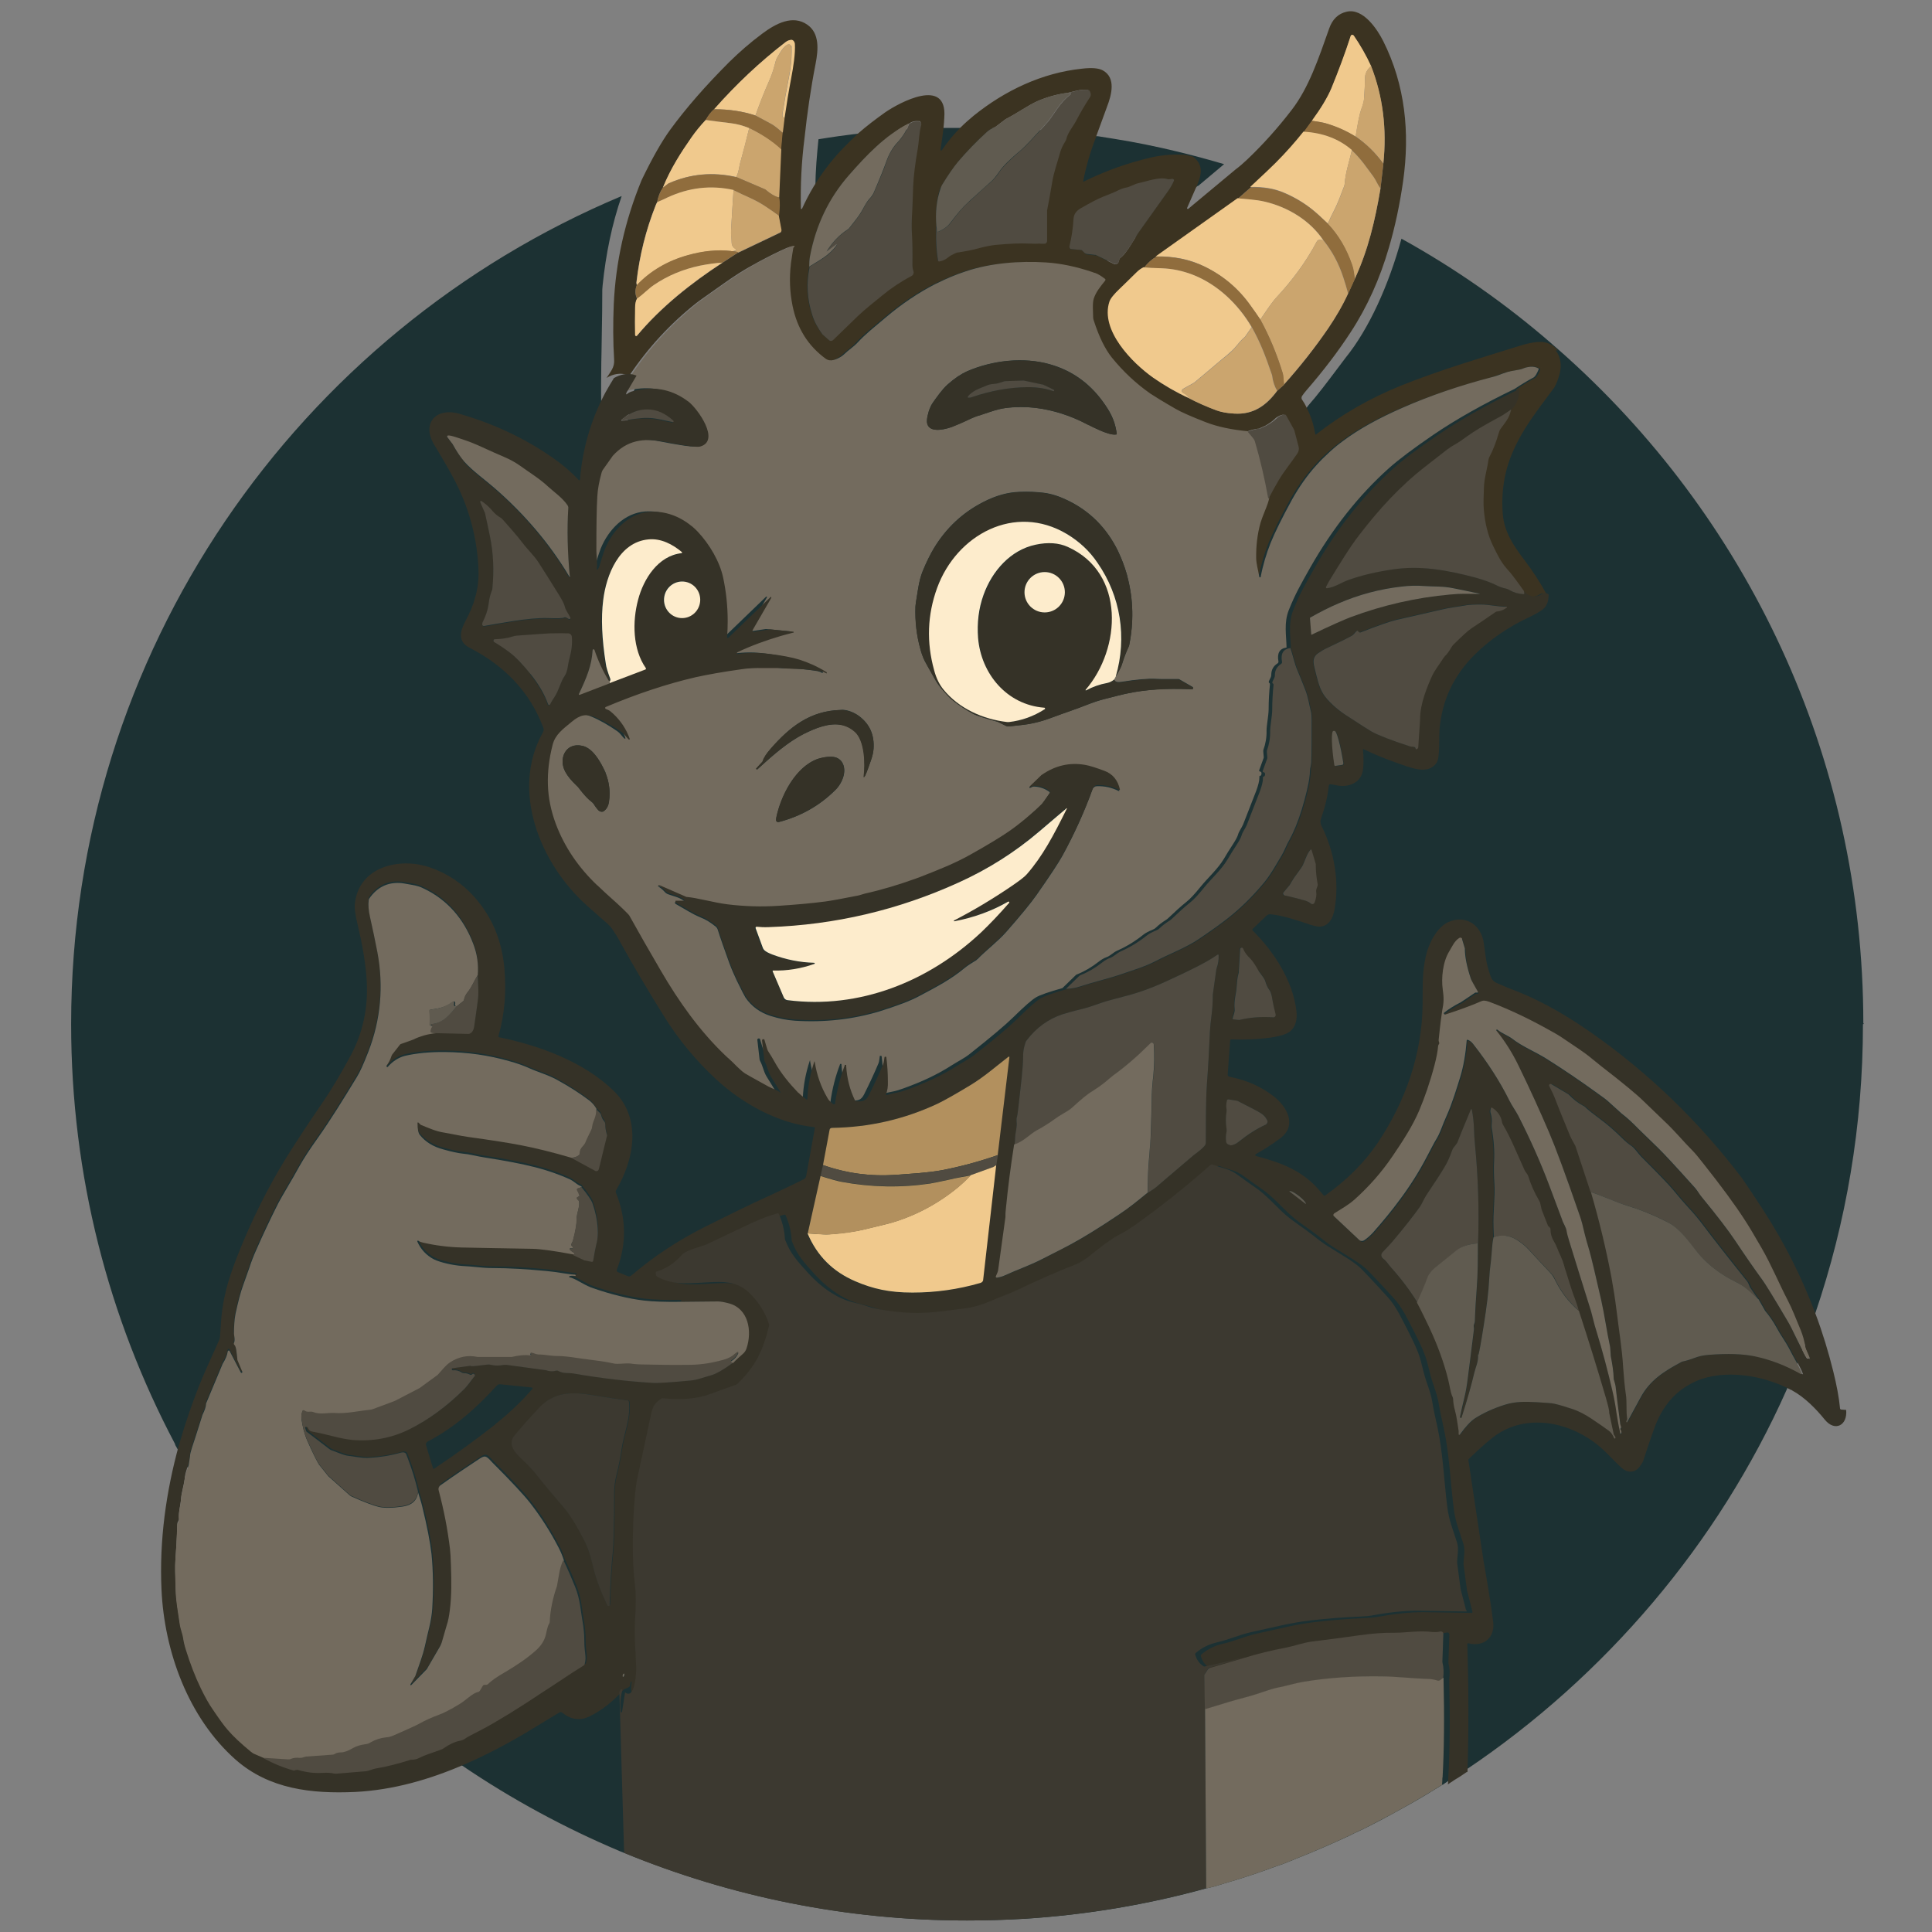 <svg xmlns="http://www.w3.org/2000/svg" id="Calque_1" viewBox="0 0 1024 1024"><rect x="0" y="0" width="1024" height="1024" fill="#808080" stroke="none"/><defs><style> .st0 { fill: #353227; } .st1 { fill: #fdeccc; } .st2 { fill: #3c3930; } .st3 { fill: #906d3d; } .st4 { fill: #3b3321; } .st5 { fill: #736b5e; } .st6 { fill: #b2905e; } .st7 { fill: #605b50; } .st8 { fill: #f0c98d; } .st9 { fill: #cba56e; } .st10 { fill: #1c3133; } .st11 { fill: #504b41; } </style></defs><path class="st10" d="M987.4,542.9c0,53.6-8.9,105.2-25.3,153.3h0c0,.3-.1.5-.2.6-1.6,4.4-3.1,8.9-4.7,13.4-.2.6-.4,1.2-.7,1.9h0c0,.2,0,.3,0,.3,0,0,0,.1-.1.2s0,.1-.1.2c-.4,1-.7,1.9-1.1,2.9v.4c-.8,2.1-1.6,4.1-2.5,6v.4h0c-.5,1.1-.9,2.5-1.4,3.6v.2s0,0,0,.1c0,0,0,0,0,0h0c-1.4,3.3-2.8,6.7-4.2,9.8,0,0,0,.2-.1.3h0c-9.1,20.5-19.7,40.2-31.5,59-11.9,18.9-25.1,36.9-39.5,53.9-28.7,33.9-62.1,63.9-99.1,88.7-.4.4-.8.5-1.3.8-.1,0-.2.1-.3.2,0,0,0,0-.2,0h0c-2.2,1.4-4.4,2.9-6.5,4.2-.7.4-1.4.9-2.1,1.4-.4.3-.8.6-1.3.9-.1,0-.2.2-.4.3,0,0-.1,0-.2,0h0c-6.1,3.8-12.2,7.5-18.5,11s-12.6,7-19.1,10.3c-3,1.6-6,3-9.1,4.4-.5.2-.9.5-1.4.7-.5.3-1.1.5-1.6.8-9.1,4.2-18.2,8.2-27.6,11.9-.3,0-.6.3-.9.4-.4,0-.7.3-1,.4-1.7.7-3.6,1.4-5.3,2.1-1.1.4-2.3.8-3.5,1.2-7.8,2.9-15.7,5.6-23.8,8-2.7.8-5.4,1.6-8.2,2.5-1.2.3-2.6.7-3.9,1-.2,0-.5,0-.8.2h-.3c-31,8.6-63.5,14.1-96.6,16.2h-.2c-10,.6-20.1.9-30.2.9-64.2,0-125.4-12.8-181.4-35.7,0,0-.1,0-.1,0-.8-.3-1.6-.7-2.5-1h0c-29.4-12.4-57.4-27.6-83.5-45.3-.4-.2-.8-.5-1.1-.8-.2-.1-.3-.3-.5-.4,0,0,0,0-.1,0,0,0-.2,0-.3-.2-3.2-2.3-6.4-4.4-9.5-6.7,0,0,0,0-.1,0h0s-.1,0-.2,0c0,0,0,0,0-.1h0l-.5-.5c-4.8-3.4-9.6-7-14.2-10.8,0,0,0,0-.1,0,0,0-.1,0-.1-.1,0,0,0,0,0,0h-.2c-23.7-18.8-45.6-39.9-65.4-62.8-19.8-22.9-37.4-47.6-52.5-74,0,0,0,0,0-.1,0,0,0,0,0-.1,0,0,0-.1-.1-.2,0,0-.1-.1-.2-.2-1.7-3.1-3.5-6.1-5.1-9.3-.6-1.1-1.2-2.4-1.9-3.5,0-.1-.1-.3-.2-.4v-.2c0,0,0-.2-.1-.3-35.1-66.4-55-142-55-222.4,0-197.6,120.4-367,291.8-438.9-5.1,14.7-8.4,30.7-10.1,47.3-.2,1.9-.2,2.4-.2,5.1s0,10.8-.4,30.9c0,0-.2,8.1-.2,16.1v5.6c0,3,0,3.7.2,5.7v.5c0,1.6.2,2.8.3,3.7.8,7,5.9,7.7,7.4,7.7s1.7,0,2.9-.6c1.1-.5,2.3-1.4,3.2-2.9,0,0,0,0,0,0,0,0,0,0,0-.1,0,0,0-.1.1-.2.3-.6.5-1.4.6-2h0c0,0,0-.2,0-.2,0-.3,0-.6.1-.9s.1-.6.1-1c0-1.9.2-6.2,1.9-10.3,0,0,0-.3.2-.4.1-.3.3-.6.5-1,0-.1.1-.3.2-.5,0,0,0-.1.1-.2.5-.9,1.1-1.9,1.9-2.7,1-.7,2.3-1.6,3.6-3.6,8.4-12,18.2-22.8,29.4-32.2,4.1-3.5,8.6-6.6,13.3-9.9,1.6-1.1,3.2-2.3,4.8-3.5,8.6-6.3,18.2-11.3,26.3-15.3l.6-.3c.9-.4,2.5-1.2,3.2-1.4h.6c1.1-.2,3.8-.8,5.9-3.7l.6-.9.4-1c1.9-5.2,3.3-10.7,4.3-16.1.4-1.9.7-3.7.9-5.6v-11.2c0-8.4.8-16.8,1.6-25,7.3-1.2,14.4-2.2,21.9-3.1h.9c5.7-.6,11.2-1.2,16.9-1.6,1.2,0,2.6-.2,3.8-.3h.9c.8,0,1.6,0,2.3-.2h1.1c2.1,0,4.1-.3,6.2-.4h.9c3.9-.2,7.7-.3,11.6-.4h28c7.2.2,14.3.6,21.5,1.2h.6c.6,0,1.2,0,1.9,0h.4c4.7.4,9.4.9,14.1,1.4h.8c.3,0,.6,0,.9.2,4.2.5,8.4,1,12.6,1.6h.2c.2,0,.4,0,.6,0,0,0,0,0,0,0,5.7.9,11.4,1.8,17,2.8,5.6,1,11.3,2.2,16.8,3.4,11.2,2.5,22.2,5.4,33.1,8.6-4.5,3.8-9.1,7.6-13.7,11.5,0,0,0,0-.1,0,0,0,0,0-.1,0,0,0-.1,0-.2.1-.3.3-.7.5-1,.8-4.2,3.5-8.4,6.9-12.4,10.3-5.6,4.5-11.2,9.1-16.9,13.9-.3.3-.7.6-1,.8h0s0,0,0,0c0,0-.1,0-.2.1-.2.1-.3.3-.6.5-.4.3-.8.6-1.1.9l-.2.2c-4.6,3.8-8.9,7.6-13.5,11.5h0c0,0-.2,0-.2,0h0c0,.2-.2.3-.3.4-2.2,1.9-4.4,3.8-6.5,5.8h0l-.2.3h0c0,.1-.1.3-.1.3h0l-.4.5c-1.6,2.1-4.1,5.2-6,8.9-1.6,3.5-2.4,7.2-2.4,10.9,0,10.4,5.3,20.6,9.3,26.6l.2.3c17,22.7,42.7,38.1,72.1,43.4,1.7.3,3.6.5,5.4.5s5.1-.4,7.7-1h0c0,0,.1,0,.2,0h.8c5.8-1.6,10.2-5.1,14.1-8.1.7-.5,1.4-1,2.1-1.6l.2-.2c.2-.2.4-.4.6-.5,0,0,.1-.1.3-.2,0,0,0,0,.1,0h0s0,0,0,0c0,0,0,0,.1-.2,2.7-2.4,5.3-5.1,7.8-7.8.1-.1.3-.3.4-.5,0,0,0,0,0,0h0s0-.1,0-.1c5.3-6,10.3-12.7,14.9-18.8,1.9-2.5,3.6-4.8,5.2-6.9,12.4-15.3,22.9-38.6,29.6-63.1,28.6,15.8,55.4,34.6,79.8,55.8,0,0,.1.1.2.2,0,0,0,0,0,0,1,.9,2.1,1.8,3.1,2.7,0,0,.2.2.3.3.1.1.3.2.4.3,98.7,87.1,161,214.6,161,356.7h.3c0,.1.1.1.1.1h0Z"></path><g><path class="st4" d="M825.7,185.7c0,0-.1-.1-.2-.2h0c-.9-1.1-2-2-3.2-2.7,0,0,0,0,0,0-2.1-1.3-4.8-1.8-7.8-1.5-2.7.3-5.5.9-8.4,1.8-10.3,3.2-20.4,6.3-30.4,9.5-11.8,3.8-22.9,7.7-33.2,11.8-16.5,6.7-31.5,15.3-45,25.9,0,0,0,0-.1,0-.1,0-.3,0-.3-.2-.8-5.1-2.4-9.9-4.7-14.3,0,0,0,0,0-.1-.7-1.4-1.4-2.6-2.3-3.9-.4-.6-.3-1.3,0-1.9.7-1,1.5-2.1,2.5-3.2,9-10.4,16.7-20.5,23.2-30.5,8.8-13.4,15.6-28.5,20.4-45.1,3.2-10.9,5.7-22.6,7.5-35.2,3.6-25.6,1.1-50.8-10.5-74-3.2-6.4-10.7-17.7-19.4-15.7-4.5,1-7.6,4-9.3,8.9-5.7,16.1-10.8,31.4-19.9,43.2-7.3,9.5-15.1,18.2-23.5,26.2-2.2,2.1-4.3,3.9-6.2,5.3l-25.1,20.9c0,0-.3.1-.4,0-.2,0-.3-.3-.2-.5,1.6-3.7,3.2-7.4,4.9-11.2,0-.1,0-.3.2-.3,0,0,0-.1,0-.1,2.5-5.7,3.9-11.1-2-15.6l-3.7-.9c-6.2-.5-12.3,0-18.2,1.3-12.6,2.9-24.6,7.2-36.1,12.9h-.1c0,0-.2-.1-.1-.2,1.5-7.7,3.7-15.4,6.7-23.1,0-.3.2-.5.3-.8,0,0,0-.1,0-.2,1.8-5,3.7-10.1,5.6-15.3,2.5-6.5,4.9-15.5-2.2-19.4-2.2-1.2-5.8-1.5-11-.9-21.2,2.2-40.9,11.6-57.4,24.9-2.4,2-4.7,4-6.8,6.1,0,0-.1.1-.2.2-3.7,3.7-7,7.7-9.9,12,0,.1-.2.2-.4.2s-.3-.3-.3-.4c.6-3.7,1.1-7.6,1.6-11.7v-.2c.2-1.7.3-3.5.4-5.3,1.6-21.6-23.9-7.8-31.4-2.6-5.2,3.7-9.9,7.3-14,10.9,0,0-.1.1-.2.2-.4.3-.7.6-1.1,1-4.6,4.4-8.1,8-10.4,10.6-4.6,5.2-8.6,10.7-12.1,16.5,0,0,0,0,0,0-2.3,3.8-4.3,7.7-6.2,11.8,0,0-.2.2-.3.2s-.3-.1-.3-.3c-.3-12.2.3-24.7,1.9-37.2,1.4-13.1,3.3-26.3,5.9-39.6,1.4-7.3,2.2-16-4.4-20.6-7.7-5.4-16.7-.6-23.7,4.6-6.5,4.8-12.3,9.9-17.7,15.2-12.5,12.5-22.9,24.4-31.3,35.9-4.5,6.2-9.5,15-15.1,26.6-8.9,21.6-13.8,43.6-14.8,66-.4,9.8-.4,19.6.2,29.3.3,4.1-2,6.4-4,9.6,3.6-2.2,7.2-2.7,10.8-1.7.4.1.9.3,1.3.4,0,0,0,0,0,0,9.9-14.7,21.7-27.5,35.5-38.4.8-.7,5.7-4.1,14.6-10.4,5.5-3.9,10.5-7.1,15.1-9.6,0,0,.1,0,.2-.1.9-.5,1.7-.9,2.5-1.4,6.3-3.4,11.4-5.9,15.3-7.6,1.2-.5,2.2-.8,2.9-.9h.1s0,0,.2,0c0,0,0,0,0,0s0,0,0,0c0,0,0,0,0,.2h0c0,.2-.2.4-.5.8,0,0-.2.3-.2.7-.3,1.8-.6,3.4-.8,4.8,0,0,0,.2,0,.3-.2,1.1-.3,2.1-.4,2.9-.9,7.5-.6,14.9.9,22.3,2.4,11.8,8.2,21,17.5,27.9,1.2.9,2.8,1.1,4.2.7.7-.2,1.6-.5,2.4-1h0c1.2-.6,2.5-1.4,3.5-2.4,1.9-1.8,4.9-3.8,6.9-6,4.4-4.8,8.1-7.5,14.8-13.2,8.6-7.3,17.5-13.4,26.8-18.1.2-.1.5-.2.7-.3,4.9-2.4,9.9-4.5,14.9-6.2,13.1-4.4,28.4-5.6,42.6-4.7,7.7.5,15.9,2.2,24.5,5.1.4.1.8.3,1.2.5,0,0,0,0,0,0,1.9.8,3.7,1.9,5.5,3.3,0,0,0,0,0,0,.2.2.2.5,0,.8-1.3,1.6-2.5,3.1-3.6,4.7-1,1.6-1.9,3.2-2.5,4.9-.9,2.8-.4,7.2-.3,10,0,.5,0,1,.3,1.5,2.8,8.7,6.1,15.2,9.6,19.7,6,7.3,12.8,13.7,20.4,19.1,2.2,1.5,6.6,4.2,13.4,8.1,3.2,1.9,8.4,4.2,15.8,7,6.5,2.5,14.1,4.1,22.9,4.8,0,0,.1,0,.1,0,0,0,0,0,.1,0,2-.8,4.1-1.4,6.2-1.6.3,0,.5,0,.7-.2,1-.4,2-.9,2.9-1.3h0c2-1.1,3.8-2.3,5.3-3.8.4-.4.8-.7,1.2-.9.9-.6,1.9-1,2.9-1.2.4,0,.8.1,1,.5l2.2,4h0c0,.1,1.7,3.2,1.7,3.2.1.2.2.4.3.6,1,3.9,1.8,6.8,2.3,8.8.3,1.2.1,2.4-.7,3.6-3.2,4.8-6.9,9.1-9.9,14.2-1.7,2.8-3.4,6.1-5.3,9.6h0c-.5,1.9-1.2,4.1-2.2,6.5-1.2,2.9-2,5.1-2.4,6.5-1.7,6.1-2.4,12.4-2.3,18.8,0,3.3,1,6,1.6,9.6,0,0,0,.1,0,.2,0,.2.3.3.5.3h.2s0,0,.1,0c0,0,0,0,0,0,0,0,0,0,0,0,0,0,0,0,0,0h0s0-.1,0-.2c1.3-6.2,3-12.2,5.2-17.8,2.4-5.9,6.2-13.6,11.4-23.1,3.7-6.6,8-12.7,12.8-18.1,2.3-2.6,4.7-5,7.3-7.3,2.3-2,4.6-3.9,7-5.7,8.3-6.2,18.7-12,31.4-17.5,14.4-6.3,30.2-11.6,47.3-16.2.8-.2,1.6-.5,2.4-.8,0,0,0,0,.1,0,2.1-.7,4.3-1.6,6.3-2.2.1,0,.2,0,.3,0,.5-.1,1.1-.3,1.6-.4,2.9-.5,4.5-.8,6.7-1.5,2.8-1,6.3-1.9,9.1-.1,0,0,0,0,.1,0h0c.3.2.4.5.3.8-1,2.4-1.9,3.8-2.6,4.2-3.4,1.8-6.8,3.9-10,6.1,0,0,0,0,0,0,.1,1.5,0,2.9-.3,4.2-.5,2.5-1.8,4.8-3.7,6.7,0,0,0,0,0,0-1,4.6-3,6.5-5.4,9.9-.5.6-.8,1.3-1,2-1.5,5.2-3.2,9.5-5,12.9-.3.5-.5,1.2-.6,1.8-.7,5.1-2.3,9.8-2.4,15-.1,4.6-.4,7.7,0,11.8.6,6.5,2,13,5,19,1.9,3.8,3.8,8.1,7.3,12,3.5,3.8,6,7.7,8.9,11.6,0,0,0,0,0,0,.6.7,1.3,1.3,2,1.8,2.4,1.7,5,1.6,7.7-.1.7-.4,1.3-.6,1.8-.5s1,.3,1.6.6c0,0,.1,0,.2,0-3.4-6.3-7.3-12.3-11.7-18.1-5.6-7.4-10.8-14.8-11.6-24.6-.9-11.8.9-23,5.5-33.3,5.2-11.9,11.8-20.2,21.8-33.7,1.1-1.9,2.1-4.4,2.9-7.5,1.2-4.5.3-9-2.1-12.2h0ZM574.9,134.1l-1.4-1.4c-.1-.1-.3-.2-.5-.2l-5.2-.5c-.1,0-.2,0-.3,0s0,0-.1,0c-.1,0-.2-.2-.3-.3,0,0,0,0,0-.1s0,0,0-.2v-.6c1.1-4.5,1.9-9.4,2.2-14.8.2-2.3,1.6-4.2,3.8-5.4,5.2-3,9.2-5.1,12-6.2,3.5-1.4,5.6-2.2,6.4-2.6,2.3-1.2,4.1-1.9,5.3-2.1,2.6-.4,4.4-1.9,7.2-2.5,4-.8,10.8-3.5,15.4-2,.2,0,.4,0,.6,0l1.5-.2h.3s.1,0,.2,0c0,0,0,0,.1.1,0,0,0,0,0,.2v.5c-.8,1.9-1.8,3.6-2.9,5.2-2.5,3.5-7.5,10.6-15.1,21.2-.3.4-.6.8-.9,1.3-.3.4-.5.8-.8,1.3h0c-.4.7-.9,1.5-1.3,2.2-.4.6-.8,1.3-1.2,1.9-.2.3-.4.6-.6,1-.2.3-.4.6-.6.9-.2.3-.3.5-.5.8-.6.9-1.3,1.7-1.9,2.6-.2.2-.4.4-.5.6-.1.2-.3.3-.5.5-.2.2-.4.5-.7.7-.3.3-.6.6-1,.9-.2.1-.3.3-.3.5l-.5,1.5c0,0,0,.2-.1.3,0,0,0,0,0,.1,0,0-.1.2-.2.2,0,0-.1.1-.2.2s-.1,0-.2.1c-.2,0-.3.1-.5.2-.3,0-.5,0-.8,0,0,0-.1,0-.2,0l-3.5-1.7h0s-6.2-3-6.2-3h0c0,.1,0,.1,0,.1,0,0-.2,0-.3,0l-4.3-.5c-.4,0-.8-.3-1.2-.5h0ZM498.6,99.8c.2-.7.5-1.3.8-1.9.4-.6.8-1.3,1.2-1.9,2.7-4.3,5.2-7.8,7.3-10.4,4.6-5.4,9.7-10.7,15.3-15.8.2-.2.5-.5.8-.7s0,0,0,0c.1,0,.2-.1.4-.2.1,0,.3-.2.5-.3.1,0,.3-.2.4-.3.2-.1.4-.2.6-.3.2,0,.4-.2.5-.3h0c0,0,.1,0,.2,0,.1,0,.3-.1.4-.2.1,0,.2,0,.3-.1,0,0,0,0,0,0,.2,0,.3-.2.5-.3l4.9-3.7c.2-.1.4-.3.6-.4,5.4-2.7,11.3-7,16.6-9.4,5.1-2.2,10.5-3.7,16.1-4.4,3.6-.8,6.5-2,10.4-1.5.3,0,.6.3.8.5.2.4.3.8.4,1.1.2.9,0,1.7-.4,2.4-2.7,4.1-5,8.1-7.1,12.1-.1.3-.3.5-.4.8-.1.2-.3.4-.4.7,0,0-.1.2-.2.3-.3.4-.5.8-.8,1.2-.5.8-1,1.6-1.6,2.4-.1.2-.3.4-.4.7,0,0,0,0,0,.1,0,.1-.2.3-.3.4h.1s0,0,0,0h0c-.2.3-.3.6-.4.9-.4.8-.6,1.6-.8,2.3-.1.5-.3,1-.6,1.4-1.3,2-2.3,4.2-2.9,6.5-1.4,5.1-3,9.4-3.9,14.4-1.3,7.6-2.2,12.8-2.8,15.5v16.2s0,0,0,0v.2c0,.4-.3.8-.7,1,0,0-.2,0-.3.1,0,0,0,0-.1,0h0c-.1,0-.3,0-.5,0h-1.8c-.7-.2-1.6,0-2.6,0-.2,0-1.6,0-4.1-.1-4-.2-9.8,0-17.2.7-2.2.2-5.5.8-9.9,2-2.9.8-6.2,1.4-10,2-.3,0-.5.1-.8.2,0,0,0,0-.1,0-.3.1-.6.2-.9.4-1,.5-2.6,1.2-3.7,2.2-1,.8-2.1,1.4-3.3,1.8,0,0-.1,0-.2,0-.3,0-.6.1-.9.2-.3,0-.5-.1-.6-.4-.7-4.2-1-8.4-1-12.5s0-4.2.3-6.3h0c0-.5,0-.9-.1-1.3-.4-6.4.3-12.7,2.3-18.7h0ZM481.7,65.6c1.5-1.2,3.2-1.6,5.3-1.4h.2c0,0,.2,0,.2,0,0,0,.1,0,.2.1,0,0,.1,0,.2.2s.1.2.2.3,0,0,0,.1,0,0,0,.1v.8c-.2.6-.3,1.2-.4,1.8v.3h0c0,.4-.2.9-.3,1.3,0,.5-.1.9-.2,1.4-.2,1.4-.3,2.8-.5,4.1,0,.4,0,.8-.1,1.2,0,.3,0,.7-.1,1,0,.2,0,.3,0,.5,0,.3,0,.6-.1.8-1.5,8.5-2.3,15.3-2.5,20.4-.3,7.7-.4,12.1-.5,13.1-.3,4.6-.4,8.9-.1,13.1.2,3.7.3,8.9.2,15.4,0,1.2.2,2.3.5,3.2.4,1,0,2.2-1,2.7-5.7,3-10.9,6.5-15.5,10.3-4.8,4-8.7,6.9-13,11-2,1.9-6.3,6.1-13.1,12.7-.5.5-1.3.5-1.9.2,0,0-.1-.1-.2-.2l-3.4-3s0,0-.1-.1c-2.4-3.3-4.3-6.7-5.4-10.3-2.7-8.3-3.2-16.8-1.4-25.2h0v-.3c0-1.9.1-3.6.4-5.2,3.1-16.5,10-30.9,20.6-43,.6-.7,1.2-1.3,1.7-2,.9-1,1.9-2.1,2.8-3.1.5-.5,1-1.1,1.6-1.7.5-.5.9-1,1.4-1.5.2-.2.4-.4.6-.6.4-.4.8-.8,1.2-1.2,1-1.1,2.2-2.2,3.2-3.2.5-.5,1.1-1,1.6-1.6,0,0,0,0,0,0,.4-.4.9-.8,1.4-1.3,0,0,.2-.2.3-.2,1.1-1,2.3-2,3.5-2.9.6-.5,1.2-.9,1.8-1.4.5-.4,1.1-.8,1.6-1.2,0,0,.1,0,.2-.1.6-.4,1.2-.8,1.7-1.2,0,0,.1,0,.2-.2.6-.4,1.2-.8,1.8-1.1.3-.2.6-.4.9-.6,1.3-.8,2.6-1.5,4-2.2,0,0,0,0,.1,0h0ZM391.3,133.8l-8.4,5.5c-16.6,10.8-32.8,23.7-45.3,38.7h-.1c0,.1,0,.2-.2.2h0c-.1,0-.3,0-.4-.1,0,0,0,0,0,0,0,0-.1-.2-.2-.3h0c-.1-4.2-.1-8.3,0-12.4,0-.6,0-1.3,0-2,0-2.2.4-3.9,1-4.9-1.1-2.3-1.2-4.7-.2-7.2-.2-.8-.3-1.4-.2-1.8,1.6-14,5-27.6,10.2-40.7.3-.7.5-1.3.8-1.6h0c.3-1.8.8-3.4,1.5-5,.2-.4.4-.9.7-1.3.3-.5.5-.9.8-1.3,4.2-10.4,9.9-19.1,15.2-26.7,2.1-3,4.6-6.1,7.5-9.2,1.4-2.5,2.9-4.4,4.4-5.7,11.8-13.3,24.4-25.2,37.9-35.6.9-.7,1.9-1.1,3-1.2.4,0,.8.1,1,.4h0c0,.1,0,.2.1.3,0,0,0,.1.1.2,0,0,0,.1.1.2,0,0,0,.1,0,.2.1.3.2.6.3.9h0c.3,5.3-.8,12.2-2,18.5h0c-1.3,6.8-2.4,13.6-3.3,20.5s-.6,4.6,0,0c1-6.9,0,0,0,0h0s-1,8.2-1,8.2h0c0,0-.8,8.8-.8,8.8h0s-1.1,25.5-1.1,25.5h0c.4,1.9.4,4.3.1,7.3,0,.3,0,.5,0,.8,0,.5-.1,1.1-.2,1.6h0s1.4,7.4,1.4,7.4c0,.3,0,.6,0,.8h0c-.1.3-.3.5-.6.6l-22.2,10.6h0ZM677,207.1h0c-5.7,7.8-12.6,12.8-22.9,12.1-3.8-.2-6.8-.8-9.3-1.7-5.1-1.9-9.9-4-14.3-6.3h0s0,0,0,0c-6.9-3.2-13.3-6.8-19.1-11-10.9-7.7-28.1-25-23.1-40.2.1-.4.3-.7.5-1.2,0-.1.1-.2.2-.3.6-.9,1.5-2.1,2.7-3.3.2-.2.3-.4.5-.5,0,0,.2-.2.3-.3,0,0,.2-.2.3-.3.2-.2.4-.4.6-.6s.4-.4.6-.6c0,0,0,0,0,0,0,0,0,0,.1-.1,0,0,.2-.1.3-.2,0,0,.1-.1.2-.2,1.5-1.5,4.1-4.1,7.9-7.8h0c1.3-1.3,2.5-2.2,3.9-2.8h0c2-2.5,4.1-4.4,6.4-5.7h0s43.4-30.9,43.4-30.9h0c0,0,6.6-5.8,6.6-5.8h0s0,0,0,0c7-6.5,11.5-10.7,13.4-12.6,5.7-5.7,10.6-11.3,14.9-16.7h0s4.2-5.8,4.2-5.8h0c4.9-6.8,8.3-12.5,10.3-17.1,3.9-9.3,7.3-18.6,10.3-27.9,0,0,0-.2.1-.3.1-.2.4-.3.7-.3h0c.1,0,.2,0,.3,0,.2,0,.3.2.5.3,3.5,5.1,6.6,10.5,9.2,16.2,6.3,16.1,8.4,33.4,6.5,51.7l-1.5,13c-2.9,17.1-6.5,32.6-13.7,48.1l-3.5,7.7c-3,6.4-6.5,12.4-10.4,18.2-7.1,10.4-15,20.4-23.6,30h0s0,0,0,0h0c0,.1,0,.1,0,.1l-3.6,3.2h0Z"></path><path class="st8" d="M726.7,35c-2.1,1.9-3.1,3.9-3.2,6,0,3.7-.3,7.3-.5,11,0,1.5-.6,3.6-1.6,6.2-.8,2.2-1.7,6.9-2.9,14.2-4.9-3-10.2-5.3-15.7-7-1.4-.4-3.9-.8-7.5-1.4,4.9-6.7,8.3-12.4,10.3-17.1,3.8-9.3,7.3-18.6,10.3-27.9.2-.5.7-.7,1.1-.5.2,0,.3.2.5.3,3.5,5.1,6.6,10.5,9.2,16.2h0s0,0,0,0h0Z"></path><path class="st8" d="M415.9,62.2c-1,.4-1.4-.5-1-2.7.8-5.3,1.9-11.5,3.3-18.7.9-4.6,1.4-9.1,1.4-13.5s0-2.3-.3-2.9c-.2-.7-.9-1-1.6-.8,0,0-.1,0-.2,0-2.5,1.2-4,4.3-5.4,6.6-.4.6-.7,1.3-.9,2-.9,3.4-1.7,6.5-3.2,9.9-2.8,6.3-5.3,12.7-7.6,19.1-6.6-2.2-13.9-3.3-21.9-3.3,11.8-13.4,24.4-25.2,37.9-35.6.9-.7,1.9-1.1,3-1.2.9,0,1.7.8,1.9,2.1h0c.3,5.3-.8,12.2-2,18.5-1.3,6.8-2.4,13.6-3.4,20.5h0s0,0,0,0Z"></path><path class="st9" d="M415.9,62.2l-1,8.2c-2.7-2.4-4.7-4-6.1-4.7-2.7-1.5-5.6-2.9-8.4-4.5,2.3-6.5,4.8-12.8,7.6-19.1,1.5-3.5,2.3-6.5,3.2-9.9.2-.7.5-1.4.9-2,1.5-2.2,2.9-5.3,5.4-6.6.6-.3,1.4,0,1.7.6,0,0,0,.1,0,.2.2.6.3,1.6.3,2.9,0,4.3-.5,8.8-1.4,13.5-1.4,7.1-2.5,13.4-3.3,18.7-.3,2.2,0,3.2,1,2.7h0s0,0,0,0h0Z"></path><path class="st9" d="M733.2,86.7c-4.2-5.8-9.1-10.5-14.7-14.4,1.1-7.2,2.1-12,2.9-14.2,1-2.7,1.5-4.8,1.6-6.2.3-3.7.4-7.3.5-11,0-2,1.1-4,3.2-6,6.3,16.1,8.4,33.4,6.5,51.7h0Z"></path><path class="st11" d="M496.5,119.8l.5,2.7c0,.2.3.4.5.3h0c2.8-1.2,4.9-2.8,6.4-4.7,4-5.3,5.9-7.8,10.3-11.7,5.1-4.6,8.3-7.7,11-9.9,1.5-1.3,3.1-3.1,4.6-5.5,1.9-2.8,5.9-6.7,11.9-11.8,1.8-1.5,6.4-6.4,13.8-14.7.7-.8,2.3-3.1,5-7,2-2.9,4.3-5.4,6.9-7.4.2-.2.3-.5,0-.7,0,0-.1-.1-.2-.2-.2,0-.5,0-.8,0,3.6-.8,6.5-2,10.4-1.5.3,0,.6.3.8.5.7,1.4.7,2.6,0,3.5-2.7,4.1-5,8.1-7.1,12.1-1.6,3.1-4.5,6.4-5.3,9.8-.1.5-.3,1-.6,1.4-1.3,2-2.3,4.2-2.9,6.5-1.4,5.1-3,9.4-3.9,14.4-1.3,7.6-2.2,12.8-2.8,15.5v16.2c0,.9-.6,1.6-1.5,1.6h-1.8c-.7-.2-1.6,0-2.6,0-.2,0-1.6,0-4.1-.1-4-.2-9.7,0-17.2.7-2.2.2-5.5.8-9.9,2-2.9.8-6.2,1.4-10,2-.6,0-1.3.3-1.9.6-1,.5-2.6,1.2-3.7,2.2-1.2,1-2.7,1.7-4.5,2-.3,0-.5-.1-.6-.4h0c-1-6.2-1.3-12.5-.8-18.9h.2s0,0,0,0Z"></path><path class="st7" d="M566.3,49.3c.4,0,.7,0,.8,0,.3,0,.4.4.3.6,0,0,0,.2-.2.2-2.6,2-4.9,4.4-6.9,7.4-2.7,3.9-4.3,6.2-5,7-7.4,8.3-12,13.2-13.8,14.7-6,5-10,8.9-11.9,11.8-1.6,2.4-3.1,4.2-4.6,5.5-2.7,2.3-5.8,5.3-11,9.9-4.3,3.9-6.3,6.5-10.3,11.7-1.5,2-3.6,3.5-6.4,4.7-.2,0-.5,0-.5-.2h0c0,0-.5-2.8-.5-2.8-.6-6.9,0-13.5,2.2-19.9.2-.7.5-1.3.8-1.9,3.2-5.2,6-9.3,8.5-12.3,4.6-5.4,9.7-10.7,15.3-15.8,1-.9,2.4-1.8,4.2-2.5.2,0,.3-.2.5-.3l4.9-3.7c.2-.1.4-.3.6-.4,5.4-2.7,11.3-7,16.6-9.4,5.1-2.2,10.5-3.7,16.1-4.4h0Z"></path><path class="st3" d="M378.4,57.9c8,0,15.3,1.1,21.9,3.3,2.9,1.5,5.7,3,8.4,4.5,1.4.7,3.4,2.3,6.1,4.7l-.8,8.8c-4.8-4.3-10.4-8.1-17-11.3-3.2-1.4-6.4-2.2-9.7-2.6-4.3-.5-8.7-1.1-13.3-1.7,1.4-2.5,2.9-4.4,4.4-5.7h0s0,0,0,0Z"></path><path class="st8" d="M374.1,63.6c4.5.6,8.9,1.2,13.3,1.7,3.3.4,6.5,1.3,9.7,2.6-1.5,6.3-3.1,12.5-4.8,18.5,0,.3-.4,1.6-.8,3.8-.3,1.4-.7,2.6-1.3,3.6-12.4-2.8-24.2-1.7-35.4,3.2-.2,0-.4.2-.6.3l-2.9,2.2c4.2-10.4,9.9-19.1,15.2-26.7,2.1-3,4.6-6.1,7.5-9.2h0Z"></path><path class="st3" d="M695.3,64c3.7.5,6.2,1,7.5,1.4,5.6,1.6,10.8,3.9,15.7,7,5.6,3.8,10.5,8.6,14.7,14.4l-1.5,13c-1.6-2-2.4-4.4-3.8-6.3-3.7-4.9-6.3-9.1-11.4-13.9-6.7-5.9-15.2-9.1-25.5-9.7l4.3-5.9h0s0,0,0,0Z"></path><path class="st11" d="M429,141.4c5.3-3.2,10.9-6,14.6-11.5,0,0,0-.2,0-.3,0,0-.2,0-.3,0l-5.1,3.8h0c2.9-4.9,6.7-8.8,11.2-11.7.3-.2.5-.4.8-.7,3.9-5,5.5-6.7,8-11.5.9-1.8,2.1-3.4,3.4-4.8.7-.7,1.2-1.6,1.6-2.5,3.3-7.6,5.6-13.2,6.7-16.6,1.2-3.5,3.4-7.4,5.5-9.6,3.1-3.3,5.2-6.7,6.4-10.2,1.5-1.2,3.2-1.6,5.3-1.4.8,0,1.3.8,1.2,1.6,0,0,0,.1,0,.2-1.2,4.1-1.2,8.8-1.8,12.2-1.5,8.5-2.3,15.3-2.5,20.4-.3,7.7-.4,12.1-.5,13.1-.3,4.6-.4,8.9-.1,13.1.2,3.7.3,8.9.2,15.4,0,1.2.2,2.3.5,3.2.4,1,0,2.2-1,2.7-5.7,3-10.9,6.5-15.5,10.3-4.8,4-8.7,6.9-13,11-2,1.9-6.3,6.1-13.1,12.7-.6.5-1.5.6-2.1,0l-3.4-3s0,0-.1-.1c-2.4-3.3-4.3-6.7-5.4-10.3-2.7-8.4-3.2-16.8-1.4-25.3h-.2s0,0,0,0Z"></path><path class="st5" d="M481.7,65.7c-1.2,3.5-3.3,6.9-6.4,10.2-2.1,2.2-4.3,6.1-5.5,9.6-1.2,3.4-3.4,9-6.7,16.6-.4.9-1,1.8-1.6,2.5-1.4,1.4-2.4,3-3.4,4.8-2.5,4.8-4.1,6.5-8,11.5-.2.3-.5.5-.8.7-4.5,2.9-8.2,6.8-11.2,11.7h0l5.1-3.8c0,0,.2,0,.3,0,0,0,0,.2,0,.3-3.8,5.5-9.3,8.2-14.6,11.5,0-1.9.1-3.7.4-5.4,3.1-16.5,10-30.9,20.6-43,9.3-10.6,19.1-21,31.6-27.4h0c0,.1,0,.1,0,.1h0Z"></path><path class="st9" d="M414.1,79.2l-1.1,25.5c-2.4-.6-4.7-2-7-4-.2-.2-.4-.3-.6-.4l-15.2-6.5c.6-1,1-2.2,1.3-3.6.4-2.2.7-3.5.8-3.8,1.6-6,3.2-12.1,4.8-18.5,6.6,3.2,12.3,6.9,17,11.3h0Z"></path><path class="st8" d="M691,69.8c10.3.6,18.8,3.9,25.5,9.7-1.2,5.8-3.3,11.5-3.8,17.9,0,.5-.2,1.1-.4,1.6-1.8,4.7-3.2,8.7-5.6,13.3-1,1.9-2,4-2.9,6.2-1.8-1.7-3.4-3.2-4.7-4.4-5.5-5.1-11.7-9.1-18.6-12-5.1-2.2-11-3.2-17.9-3,7-6.5,11.5-10.8,13.4-12.7,5.7-5.7,10.6-11.3,14.9-16.7h0s0,0,0,0Z"></path><path class="st9" d="M731.7,99.8c-2.9,17.1-6.5,32.6-13.7,48.1-.1-1.4-.3-2.7-.5-3.8-.2-1.3-.5-2.5-.9-3.7-2.9-8.4-7.1-15.7-12.8-21.7.9-2.2,1.9-4.3,2.9-6.2,2.4-4.6,3.8-8.6,5.6-13.3.2-.5.3-1.1.4-1.6.4-6.4,2.5-12.1,3.8-17.9,5.1,4.8,7.7,9,11.4,13.9,1.4,1.9,2.2,4.3,3.8,6.3h0s0,0,0,0h0Z"></path><path class="st3" d="M390.2,93.8l15.2,6.5c.2,0,.4.2.6.4,2.3,2,4.6,3.4,7,4,.5,2.4.4,5.6-.1,9.7-2.6-1.9-5.2-3.7-7.8-5.4-2.2-1.5-4.9-2.9-8-4.3-2.7-1.2-5.4-2.5-8.3-3.9-12-2.7-23.7-1.4-35.2,4-1.6.8-3.3,1.5-5.3,2.4.5-2.8,1.5-5.3,2.9-7.6l2.9-2.2c.2-.1.4-.3.6-.3,11.2-4.9,23-6,35.4-3.2h0,0Z"></path><path class="st11" d="M621.4,94.8c.4,0,.8.3.8.6,0,.1,0,.3,0,.4-.8,1.9-1.8,3.6-2.9,5.2-2.5,3.5-7.5,10.6-15.1,21.2-3.5,4.8-5.9,10.6-10.5,14.6-.2.1-.3.3-.3.5l-.5,1.5c-.3.9-1.3,1.4-2.2,1,0,0-.1,0-.2,0l-9.8-4.7c0,0-.2,0-.3,0l-4.3-.5c-.4,0-.8-.3-1.2-.5l-1.4-1.4c-.1-.1-.3-.2-.5-.2l-5.2-.5c-.6,0-1-.6-1-1.2v-.2c1.1-4.5,1.9-9.4,2.2-14.8.2-2.3,1.6-4.2,3.8-5.4,5.2-3,9.2-5.1,12-6.2,3.5-1.4,5.6-2.2,6.4-2.6,2.3-1.2,4.1-1.9,5.3-2.1,2.6-.4,4.4-1.9,7.2-2.5,4-.8,10.8-3.5,15.4-2,.2,0,.4,0,.6,0l1.5-.2h0s0,0,0,0Z"></path><path class="st8" d="M388.8,100.7c-.5,7.2-.9,14.1-1.3,20.9-.1,2.4.3,4.8.3,7,0,1.5.8,2.6,2,3.3.2.1.3.4.2.6,0,0-.1.1-.2.2-.6.3-1.4.5-2.3.4-7.1-.8-14.7,0-22.8,2.2-10.9,3-19.9,8.4-27.1,15.9-.2-.8-.3-1.4-.2-1.8,1.6-14,5-27.6,10.2-40.7.3-.7.6-1.3.8-1.6,1.9-.8,3.7-1.6,5.3-2.4,11.4-5.3,23.1-6.7,35.2-4h0q0,0,0,0Z"></path><path class="st3" d="M662.7,99.3c6.9-.1,12.8.8,17.9,3,6.9,2.9,13.1,6.9,18.6,12,1.3,1.2,2.9,2.7,4.7,4.4,5.7,6,9.9,13.3,12.8,21.7.4,1.2.7,2.4.9,3.7.2,1.2.3,2.4.5,3.8l-3.5,7.7c-.8-2.8-1.6-5.6-2.5-8.4-2.4-7.5-5.9-14-10.5-19.7-7.1-10.7-19.2-17.9-31.4-20.6-4.3-1-9.2-1.2-13.9-1.7l6.6-5.8h-.1,0Z"></path><path class="st9" d="M412.8,114.4l1.4,7.4c.1.6-.2,1.2-.7,1.4l-22.2,10.6c-1.1-.5-2.4-.7-3.8-.6.9,0,1.7,0,2.3-.4.2-.1.3-.4.2-.6,0,0-.1-.1-.2-.2-1.3-.7-1.9-1.8-2-3.3-.1-2.2-.5-4.6-.3-7,.4-6.8.8-13.7,1.3-20.9,2.8,1.4,5.6,2.7,8.3,3.9,3.1,1.4,5.8,2.9,8,4.3,2.6,1.7,5.2,3.5,7.8,5.4h0s0,0,0,0Z"></path><path class="st8" d="M656.1,105.1c4.7.5,9.7.7,13.9,1.7,12.3,2.8,24.3,9.9,31.4,20.6-1.8-.5-2.9-.4-3.4.5-5.6,10.6-12.9,20.6-21.8,30.1-1.3,1.4-4.1,5.2-8.2,11.4-1.8-2.6-3.5-5.1-5.1-7.3-6.4-9.1-14.6-16-24.6-20.9-7.7-3.8-16.3-5.5-25.8-5.3l43.5-30.9h0s0,0,0,0Z"></path><path class="st9" d="M701.5,127.5c4.6,5.7,8.1,12.3,10.5,19.7.9,2.8,1.8,5.6,2.5,8.4-2.9,6.4-6.5,12.4-10.4,18.2-7.1,10.4-15,20.4-23.6,30-.2-3.1-.4-5.1-.7-6.1-3.1-10.1-7-19.5-11.8-28.3,4.2-6.2,6.9-10,8.2-11.4,9-9.5,16.3-19.6,21.8-30.1.5-.8,1.6-1,3.4-.5h0c0,0,0,0,0,0h0Z"></path><path class="st5" d="M817.2,194.9h0c0,0,0,0,0,0,0,0-.1,0-.1-.1h0ZM817.1,194.9s0,0,0,0h-.1c0-.1,0,0,0,0h0ZM808.1,195.1c-2.2.8-3.8,1-6.7,1.5-.5.1-1.1.2-1.6.4-.1,0-.2,0-.3,0-2,.6-4.2,1.4-6.3,2.2,0,0,0,0-.1,0-.8.3-1.6.5-2.4.7-17.2,4.5-33,9.9-47.3,16.2-12.6,5.5-23.1,11.3-31.4,17.5-2.5,1.8-4.8,3.7-7.1,5.8-2.5,2.3-5,4.7-7.3,7.3-4.9,5.4-9.1,11.5-12.8,18.1-5.2,9.5-9,17.2-11.4,23.1-2.2,5.6-4,11.5-5.2,17.8,0,0,0,.1,0,.2,0,0,0,.1-.1.1h0s0,0,0,0c0,0,0,0,0,0h-.2c-.2,0-.4-.1-.5-.3,0,0,0-.1,0-.2-.6-3.7-1.5-6.3-1.6-9.6-.1-6.5.6-12.7,2.3-18.8.4-1.4,1.2-3.5,2.4-6.5,1-2.4,1.8-4.6,2.2-6.5h0c-.3-1.6-.5-3.1-.8-4.6-.2-1.1-.4-2.2-.7-3.3-.3-1.7-.7-3.4-1.1-5.1-.2-.8-.4-1.7-.6-2.6-.4-1.6-.8-3.2-1.2-4.8-.2-.8-.4-1.6-.6-2.4-.3-1-.5-2-.8-2.9-.3-1.2-.6-2.3-1-3.5,0,0,0-.1,0-.2-.1-.4-.2-.7-.3-1-.2-.5-.4-1-.8-1.5l-3-3.6h0c-8.9-.8-16.5-2.4-22.9-4.9-7.4-2.9-12.7-5.2-15.8-7-6.8-3.9-11.3-6.7-13.4-8.1-7.7-5.4-14.5-11.8-20.4-19.1-3.6-4.5-6.8-11-9.6-19.7-.2-.5-.3-1-.3-1.5,0-2.7-.5-7.2.3-10,1.2-3.6,3.5-6.4,6.1-9.6,0-.1.1-.3.1-.4s0-.3-.1-.4c0,0,0,0,0,0-1.8-1.4-3.6-2.6-5.5-3.3,0,0-.1,0-.2,0-.4-.1-.8-.3-1.1-.4-8.6-2.9-16.8-4.6-24.5-5.1-14.2-.9-29.5.3-42.6,4.7-5.2,1.7-10.2,3.8-15.2,6.3-.2.1-.5.2-.7.3-9.2,4.7-18.1,10.7-26.6,17.9-6.7,5.7-10.3,8.4-14.8,13.2-2,2.2-5.1,4.2-6.9,6-1.1,1.1-2.4,1.9-3.7,2.5h0c-.8.4-1.5.6-2.2.8-1.4.4-3,.2-4.2-.7-9.3-6.8-15.1-16.1-17.5-27.9-1.5-7.4-1.8-14.8-.9-22.3,0-.8.3-1.8.4-2.9h0c.2-1.6.5-3.2.8-5.1,0-.4.2-.6.2-.7.3-.3.5-.5.5-.6h0c0-.2,0-.3,0-.3,0,0,0,0,0,0s0,0,0,0c0,0,0,0-.2,0h-.1c-.8,0-1.7.4-2.9.9-4,1.7-9.2,4.3-15.6,7.7-.8.4-1.7.9-2.5,1.4-4.5,2.5-9.5,5.7-15.1,9.6-8.9,6.2-13.7,9.7-14.6,10.4-13.8,11-25.7,23.8-35.5,38.5,0,0,0,0,0,.1-1.5,2.5-2.9,4.9-4.4,7.5-.5.9-.9,1.6-1,2,0,0,0,.1,0,.2h0s0,0,0,0c0,0,0,0,.1,0h0c0,0,.1,0,.2,0,0,0,0,0,.1,0,.8-.7,1.6-1.2,2.7-1.5,1.2-.3,2.4-.6,3.6-.8.1,0,.2,0,.4,0,9.6-1.6,18.3.4,26.1,6.3,0,0,.2.1.3.2,5.2,4.1,16.8,20.8,6.1,23.7-1.2.3-3.9.1-8.1-.6-3.3-.5-7-1.2-11.2-2-10.7-2-19.6-.8-27,7.5-.4.4-2.1,2.8-5.1,7.2-.3.5-.6,1-.8,1.6-1.3,4.7-2.1,9-2.3,12.7-.4,6.5-.5,16.1-.5,29,0,3.3.5,6.4.2,9.5,0,.1,0,.2,0,.3h0s.2,0,.2,0h.1c0,0,.1,0,.2-.1.4-.5.8-1.2,1-2,1.2-4.1,2.2-7,2.9-8.9,4.2-10.2,12.7-18.8,23.5-19.6,8.4-.6,16.4,2.4,22.7,7.9,0,0,0,0,.1,0,1,.8,1.9,1.7,2.8,2.6,6.3,6.6,11.7,15.9,13.5,24.4,2.2,10.3,2.9,20.7,2.1,31.4v.3s0,0,0,.2c0,0,0,0,0,0,0,0,0,0,0,0h.1s0,0,0,0h.3s.1,0,.2-.1l22.3-21.5c0,0,.2-.1.3-.1h.2s0,0,0,0,0,0,0,.1h0c0,.2,0,.3,0,.3l-9.9,17.1c-.1.2-.1.4,0,.6,0,0,0,.1,0,.2s0,.1.2.2c0,0,.1,0,.2,0h.3l8.5-1.3h.4l12.1,1.2c.1,0,.2,0,.3.2v.3s0,0-.2,0c-3.6.9-5.9,1.5-6.7,1.8-8.1,2.4-15.8,5.2-22.9,8.6-.2.1-.3.4-.3.6v.2s0,0,0,.1c0,0,.1,0,.2,0h.3c5.6-.8,11.1-.8,16.7,0,6.6.8,11.8,1.9,15.8,3,5.1,1.6,10,3.8,14.6,6.7v.4s0,0,0,.1h0s0,.1,0,.1h-.3c-.8-.5-1.6-.8-2.5-1-5.7-.9-10.6-1.4-14.6-1.4-3.2,0-5.3-.2-6.5-.4-.2,0-3.7,0-10.6,0-3.8,0-7.3.2-10.6.6-10.2,1.4-18.5,2.8-24.7,4.3-15.1,3.5-31,8.7-47.6,15.8,0,0,0,0-.1,0h0s0,.1,0,.2v.3s0,0,0,0c0,0,0,0,0,0,.1,0,.2.1.3.2.7.4,1.6.6,2.3,1.2.6.5,1.3,1.1,1.9,1.6,3.9,3.7,6.7,8.1,8.4,13.1,0,.1,0,.3-.2.3h-.3c0,0-.1-.1-.2-.2-.9-.8-1.6-1.9-2.5-2.8-.4-.4-.8-.7-1.2-1-4.6-3.2-9.3-5.9-13.9-7.8-4.9-2.1-8.1-1.2-12.5,2.4-4.7,3.9-8.7,6.7-10.1,12.2-1.9,7.4-2.7,14.4-2.5,21.1.2,6.9,1.6,13.9,4.2,20.8,4.7,12.4,12.1,23.3,22.4,33,0,0,0,0,.1,0,5.8,5.4,9.4,8.4,13.3,12.2,0,0,0,0,.1.1.9.8,1.7,1.7,2.6,2.7.3.3.5.6.7,1,4.5,8.1,10,17.6,16.4,28.7,9.6,16.7,20.8,32.3,34.6,45.4.3.3.7.6,1,1,.4.3.7.6,1,1,0,0,.1,0,.1.1,1.1,1.1,2.2,2.2,3.2,3.2.7.7,1.4,1.3,2,1.9.8.7,1.7,1.4,2.5,2,.5.3,4.7,2.7,12.5,7,2.3,1.3,4.7,1.8,6.7,3.5h0c-2-3.2-3.8-6.1-5.3-8.6-1.6-2.8-1.8-5.2-3.3-8-.1-.3-.2-.5-.3-.8l-1.2-10.5c0-.3.2-.6.5-.7h.3c.3,0,.5,0,.6.3h0c1,3.5,1.7,5.5,1.9,5.9,1.3,2.1,2.5,4,3.5,5.8,3.2,6,7.9,11.5,12.5,16.2.2.2.4.4.6.5,1,.9,2.2,1.9,3.7,3.1h.3c0,0,.1,0,.2-.1,0,0,0-.1,0-.2.3-6.5,1.5-13.1,3.7-19.7,0,0,0,0,0-.1h.2s0,0,0,0c0,0,0,0,0,.1,0,.1,0,.3,0,.4,1.2,6.9,3.4,13.3,6.8,18.9.4.7,1,1.4,1.6,2,.5.4,1,.9,1.5,1.3,0,0,0,0,.2,0h.6s0,0,0,0h0c0,0,0-.2,0-.2,0,0,0-.2,0-.3,1-7.2,2.7-13.9,5.1-20.1,0,0,0-.1,0-.2,0,0,0,0,0,0,0,0,.1-.1.2-.1h.5s0,0,.1,0c0,0,0,0,0,0h0c0,0,0,.2,0,.3v.2c.4,6.7,2,12.8,4.6,18.2,0,.1.2.3.3.4.2.1.3.2.5.2,3.1.3,5,0,6.6-3.2,2.9-5.8,5.4-11.2,7.6-16.4.5-1.3.5-2.7.7-3.7,0-.1,0-.3.2-.3,0,0,0,0,0,0,0,0,0,0,.2,0h.4s0,0,0,0c0,0,.2.1.2.3v.2c.5,3.8.7,8.1.8,12.7,0,2.5-.3,4.8-1,6.7,0,.2,0,.3.1.4h.3c1.6-.5,3.5-1,5.8-1.4,1.6-.3,3.5-.9,5.7-1.7,9.4-3.4,17.5-7.1,25.3-12.1,3.6-2.3,7-3.9,9.8-6.2,11-8.7,18.6-15.1,22.8-19.2,6-5.9,10-9.4,12.2-10.7,2.2-1.3,6.9-2.9,14-4.9l7.1-6.9c.2-.2.4-.3.7-.4,4-1.6,7.7-3.8,11.3-6.6,1.5-1.2,2.9-2,4.3-2.5,2-.7,3.5-2.5,5.7-3.5,4.6-2,9.3-4.8,13.9-8.5,1-.8,2.7-1.7,5.1-2.7.5-.2,1-.5,1.4-.9,1.5-1.5,3.3-2.8,5.3-4.1.5-.3.9-.6,1.3-1,3.5-3.3,6.6-6.2,9.5-8.5,2.2-1.7,4.7-4.5,7.7-8.2,3.7-4.6,9-9.2,12.4-14.9,1-1.8,2.7-4.5,5.1-8.2,1.2-1.9,1.9-3.3,2.2-4.2.5-2,1.9-3.6,2.8-5.7,1.5-3.8,3.8-9.7,6.9-17.7,1.1-3,1.7-5.3,1.7-7.1s.2-.6.4-.8c.6-.4.8-.9.7-1.6h0c0-.4-.3-.7-.7-.8,0,0-.2,0-.2,0h0c-.3-.1-.4-.5-.3-.7l2.4-6.6c0-.2,0-.3,0-.5-.2-2.1-.3-3.3-.2-3.6,1.2-3.3,1.8-6.8,1.7-10.3,0-2.7,1-7.5,1.1-11,0-5.1.3-9.6.7-13.5h0c0-.4-.1-.5-.3-.7h0c-.1-.1-.2-.2-.3-.3,0-.2,0-.4,0-.6l1-2.1c.2-.4.3-.8.3-1.3,0-2.7,1.1-4.7,3.3-6.1.4-.3.6-.7.5-1.1-.8-4.3.6-6.8,4.3-7.3-.1-6.5-1.5-13.1,1.2-19.9,3.5-8.7,6.2-13.3,11.3-22.4,12-21.1,26-38.7,41.9-52.9,5.3-4.7,13.1-10.5,23.3-17.5,12.2-8.3,26.6-16.4,43.2-24.4,3.3-2.2,6.7-4.3,10.1-6.1.7-.4,1.6-1.8,2.6-4.2,0-.2,0-.4,0-.5,0,0,0,0,0,0-2.8-1.7-6.2-.8-9.1.2h0ZM491.6,220.6h0c0-.4.2-.8.3-1.2.1-.4.2-.8.3-1.2.2-.7.4-1.3.7-1.9.2-.5.4-.9.6-1.4.4-.7.8-1.4,1.2-1.9,1.5-2.1,4.7-6.7,7.4-9.1,3.8-3.4,7.3-5.7,10.4-7.1,13.5-5.9,30.1-7.7,44.1-3.7,11.3,3.2,20.5,9.7,27.6,19.3,4.2,5.7,6.4,9.8,7.5,16.1h0c0,.2,0,.4.1.6h0c0,.2,0,.4.1.7,0,.2-.1.4-.3.5,0,0-.1,0-.2,0-2,.3-5.6-1-8.9-2.4-.3-.1-.7-.3-1-.5-.2-.1-.5-.2-.7-.3-.1,0-.3-.1-.4-.2-.3-.1-.6-.3-.9-.4h0c-.2-.1-.4-.2-.6-.3-.1,0-.3-.1-.4-.2-.2-.1-.4-.2-.6-.3h0c-.2-.1-.4-.2-.5-.3,0,0-.1,0-.2,0-.3-.2-.7-.4-1-.5-8.4-4.4-17.7-7.5-27.2-8.7-5.4-.6-10.8-.6-16.3.1-4.1.6-7.2,1.8-10.9,3-.3,0-.6.2-.9.3-.3,0-.6.2-.9.3s-.6.2-.9.3c0,0-.1,0-.2,0-1.2.4-2.9,1-5,2-3.9,1.8-7,3.1-9.4,4.1-.2,0-.4.1-.6.2-4.4,1.5-12,2.9-12.6-2.8,0-.8,0-1.8.3-3h0ZM434.1,402.1c2-.6,4.2-1,6.4-1,2.6,0,4.5,1,5.7,2.7,3.1,4.6.2,11.4-3.4,14.9h0s0,0,0,0c-8.4,8.4-18.5,14-30,17h-.5c-.4,0-.8-.4-.9-.8h0c0-.5,0-1,.1-1.6,2.3-11.4,10-26.8,22-31.1.2,0,.4-.1.6-.2h0ZM445.9,376.2h.4c3,0,6.4,1.4,9,3.3,5.6,4.2,8.2,9.9,7.7,17.3-.1,1.8-.6,4-1.5,6.5-1.1,3.2-1.9,5.3-2.3,6.3-.5,1.2-.8,1.9-1.2,2.2,0,0,0,0,0,0s0,0,0,0c0,0,0,0-.1,0h0c0,0,0-.2,0-.2.9-6.7.6-19.3-4.8-23.9-5.9-5.1-12.8-4.4-19.8-1.9-1.9.7-3.8,1.5-5.6,2.4-.5.3-1,.5-1.5.7-8.7,4.5-16,10.9-24.7,18.8,0,0,0,0-.1,0-.1,0-.3,0-.4,0l-.2-.3h0c0-.1,3.2-3.5,3.2-3.5.1-.2.3-.3.3-.5.6-1.9,2-4,4.1-6.4,10.1-11.7,20.9-20.2,36.9-20.7h.7,0ZM322.7,425.1h0c-.1.9-.4,1.7-.7,2.4,0,0,0,.2-.1.2-.4.8-1,1.5-1.7,2.1-.6.6-1.6.6-2.4.1-.3-.1-.5-.4-.8-.6-.7-.8-1.5-1.8-2.2-3-.3-.5-.7-.8-1.1-1.2-1.6-1.2-3.4-3-5.4-5.5-.4-.5-.8-.9-1.1-1.4-.5-.7-1.1-1.4-1.8-2-2.6-2.5-4.5-4.8-5.7-7-3.9-6.9,0-15.9,8.9-13.9,5.1,1.1,8.8,7,11.3,12s.6,1.3.9,2c2.1,5.1,2.8,10.3,1.9,15.8h0ZM593.4,419.1c0,0-.2.1-.2.1h-.1c0,0-.2,0-.3,0-3.6-1.8-7.3-2.6-11.3-2.5-.5,0-1,.1-1.4.4h0c-.5.3-.9.8-1.1,1.4-4.3,11.9-9.6,23.6-15.9,35.1-1.9,3.5-6.5,10.5-13.8,20.9-2.8,4-8.1,10.5-16,19.5-4.6,5.2-10.7,9.7-15.2,14.4h-.1c-.4.5-.8.8-1.3,1-1.6,1-3.8,2.3-5.6,3.8-7.2,6-14.8,9.9-23.8,14.7-4.8,2.6-11.8,5.2-21,8.1-14.3,4.3-29.3,6-45,5-4.1-.3-8.4-1.1-12.8-2.5-5.7-1.8-10.2-5.1-13.4-9.8-.5-.8-2.1-3.8-4.6-9-1.4-3-2.8-6.1-4-9.4-2.7-7.5-4.8-13.4-6.1-17.6-.2-.6-.6-1.2-1.1-1.6-2.7-2.2-5.3-3.8-7.9-4.8-5-2.1-7.7-4.1-13.3-7.2,0,0-.2-.1-.3-.3,0,0,0,0,0-.2v-.3s0,0,0-.1h0s0-.1,0-.1c0,0,0,0,.1-.1,0,0,0,0,0,0h4.3c0,0,.2,0,.3-.1v-.2c0,0,0-.2-.1-.3-2.4-1.9-6.2-2.6-8.2-3.4-.8-.3-1.4-.7-1.9-1.3-1-1.1-2.2-2.1-3.5-2.9,0,0,0-.1,0-.3,0,0,0,0,.1,0h.1l14.2,6.2c.2,0,.4.1.6.2,5.7.5,14.3,3,21.5,3.9,8.9,1.1,17.9,1.4,27.1.8,9.1-.5,17.4-1.4,24.9-2.3,2.9-.4,8.6-1.4,17.1-3.1,1.3-.3,2.6-.8,3.9-1.1,8.9-2.1,17.9-4.7,26.8-7.9,1.5-.5,2.4-.9,2.7-1,9.2-3.5,18.1-7,26.8-12,8.9-5,15.6-9.1,20-12.1,3-2.1,6.1-4.5,9.3-7.2.5-.4,1-.9,1.5-1.3,2.2-1.9,4.5-4,6.7-6.2.3-.3,1.7-2.2,4.2-5.9.2-.3.1-.6-.1-.8-2.5-1.8-5.2-2.7-8.1-2.8-.4,0-.8,0-1.2.3-.4.2-.8.4-.9.4h-.4s0,0,0,0c0,0,0,0,0,0s0,0,0,0v-.2c0-.1,0-.3.2-.4l6.2-5.9s0,0,0,0c0,0,0,0,0,0,7.2-4.9,14.8-6.6,22.8-5.2,2.4.4,5.8,1.5,10.1,3.1,4.5,1.7,7.3,5.1,8.4,10.1v.3h0c0-.1,0,0,0,0,0,0,0,0,0,.1h0ZM632.4,365c0,0-.2.2-.3.2-.4.1-.8.2-1.2.1-12.5-.6-23.6.1-33.2,2.2-2.6.5-6.7,1.6-12.3,3-3,.8-6,1.8-8.9,2.9-6.2,2.5-10.9,3.9-19.7,7.2-3.7,1.4-7.5,2.4-11.2,3.1-1.6.3-5.1.7-10.6,1.3-.6,0-1.3,0-1.9-.3l-4-2c-.2,0-.3-.1-.5-.2-7.1-1.9-11.4-3.3-12.9-4.2-4-2.2-7.6-4.6-11-7.3-1-.8-2.7-2.6-5.2-5.4-1.6-1.8-3-3.8-4.3-6.2-2.7-4.9-4.1-7.4-4.2-7.5-1.2-1.9-2.1-4.2-2.9-6.9h0c-.1-.4-.2-.7-.3-1.1-2-7.1-2.8-14.6-2.6-22.3,0-.9.5-4.1,1.4-9.5.6-3.8,1.4-6.8,2.4-9.3,2-4.9,4-8.9,5.9-12.1,6.5-10.8,15.3-19.1,26.4-24.7,6.4-3.3,12.7-5.1,18.9-5.3,4.9-.2,9.3,0,13.2.5,4,.5,8.2,1.9,12.5,4,11.8,5.7,20.6,14.6,26.6,26.7,1.9,4,3.5,8.1,4.7,12.3.2.6.4,1.3.5,2,3,11.6,3.2,23.9.8,35.7,0,.3-.2.6-.3.9-1.4,3-2.5,6.1-3.5,9.2-.3,1.2-1.4,3.2-3.1,6.2,0,0,0,.1-.1.2l-.9,1.7h0c0,.5.3.8.6,1h0c.6.4,1.6.5,3.1.3,8.1-1.3,14.2-1.8,18.3-1.6,1,0,1.9.1,2.9.1.5,0,1,0,1.6,0,2.5,0,4.9,0,7.4,0,.2,0,.3,0,.5.1h0l7.3,4.2s0,0,0,0h0s0,0,0,.1c0,0,0,0,0,.1v.3h0c0,.1,0,.2,0,.2ZM816.9,194.6l.2.2c0,0-.1-.1-.2-.2Z"></path><path class="st3" d="M387.5,133.1c1.4,0,2.6.1,3.8.6l-8.4,5.5c-3.7.3-7.6.8-11.8,1.6-9,1.9-17.2,5.3-24.5,10.3-2.7,1.9-5.7,5.1-8.9,7.2-1.1-2.3-1.2-4.7-.2-7.2,7.2-7.6,16.3-12.9,27.1-15.9,8.1-2.3,15.8-3,22.8-2.2h0Z"></path><path class="st3" d="M612.6,136c9.5-.2,18.1,1.6,25.8,5.3,10,4.8,18.2,11.8,24.6,20.9,1.6,2.2,3.3,4.6,5.1,7.3,4.8,8.8,8.7,18.2,11.8,28.3.3,1,.5,3,.7,6.1l-3.6,3.2c-1.4-2.3-2.2-4.8-2.6-7.5,0-.3-.1-.6-.2-1-3.4-9.9-5.9-16.6-10.6-25.1-7.2-12.3-18.3-22.8-31.5-27.9-5.3-2-10.6-3.2-16-3.3-4.4-.2-7.6-.3-9.7-.5,2-2.5,4.1-4.4,6.4-5.7h0Z"></path><path class="st8" d="M382.9,139.2c-16.6,10.8-32.8,23.7-45.3,38.7-.2.2-.5.3-.8,0-.1,0-.2-.3-.2-.4-.1-4.8-.1-9.5,0-14.3,0-2.3.4-3.9,1-4.9,3.2-2.2,6.2-5.4,8.9-7.2,7.3-5,15.5-8.4,24.5-10.3,4.1-.8,8.1-1.4,11.8-1.6h0,0Z"></path><path class="st8" d="M606.2,141.7c2.1.2,5.3.4,9.7.5,5.4.2,10.7,1.3,16,3.3,13.3,5.1,24.3,15.6,31.5,27.9l-3.2,4.6c-.3.4-.6.8-.9,1-1.1.9-2.5,2.5-4.3,4.7-2.7,3.3-6.7,6-9.6,8.6-3.3,2.8-7.3,6.2-12,10.1-.3.3-.7.5-1,.7l-5.4,3c-.5.3-.8,1-.5,1.6.1.2.3.4.5.5,1.5.7,2.6,1.7,3.3,2.9-6.9-3.2-13.3-6.9-19.2-11-10.9-7.7-28.1-25-23.1-40.2.5-1.6,2.4-4,5.7-7.1,1.4-1.3,4.2-4.1,8.6-8.4,1.3-1.3,2.6-2.2,3.9-2.8h0c0,0,0,0,0,0h0Z"></path><path class="st9" d="M676.9,207.1c-5.7,7.7-12.6,12.8-22.9,12.1-3.8-.2-6.8-.8-9.3-1.7-5.1-1.9-9.9-4-14.3-6.3-.7-1.3-1.9-2.2-3.3-2.9-.6-.3-.8-1-.5-1.6.1-.2.3-.4.5-.5l5.4-3c.4-.2.7-.5,1-.7,4.7-3.9,8.7-7.3,12-10.1,3-2.6,6.9-5.2,9.6-8.6,1.8-2.2,3.2-3.8,4.3-4.7.3-.3.7-.7.9-1l3.2-4.6c4.7,8.5,7.2,15.2,10.6,25.1.1.3.2.6.2,1,.4,2.8,1.2,5.3,2.6,7.5h0,0Z"></path><path class="st0" d="M591.9,230c0-.2,0-.4-.1-.7h0c0-.2,0-.4-.1-.6h0c-1.1-6.4-3.4-10.5-7.5-16.2h0c-7.1-9.6-16.3-16-27.6-19.3-13.9-4.1-30.5-2.2-44.1,3.7-3.1,1.4-6.6,3.7-10.4,7.1-2.7,2.4-5.9,7-7.4,9.1-.4.6-.8,1.2-1.2,1.9-.2.4-.4.9-.6,1.4-.3.6-.5,1.2-.7,1.9-.1.4-.2.8-.3,1.2-.1.4-.2.8-.3,1.2-.3,1.2-.3,2.2-.3,3,.5,5.7,8.1,4.3,12.6,2.8.2,0,.4-.1.6-.2,2.4-.9,5.6-2.2,9.4-4.1,2.1-1,3.8-1.6,5-2,0,0,.2,0,.2,0,.3,0,.6-.2.9-.3.3,0,.6-.2.9-.3.3,0,.6-.2.9-.3,3.6-1.2,6.8-2.4,10.9-3,5.4-.8,10.9-.8,16.3-.1,9.6,1.1,18.8,4.2,27.2,8.7.3.2.7.4,1,.5,0,0,.1,0,.2,0,.2,0,.3.2.5.3h0c.2.1.4.2.6.3.1,0,.3.1.4.2.2.1.4.2.6.3h0c.3.1.6.3.9.4.1,0,.3.1.4.2.2.1.4.2.7.3.3.1.7.3,1,.5,3.3,1.5,6.8,2.7,8.9,2.4,0,0,.1,0,.2,0,.2,0,.4-.3.3-.5h0ZM544.8,205.2c-3.7,0-7.4.3-11.1.8-5.8.8-11.7,2.2-17.4,4.1-.3.1-.6.2-.9.3-.7.3-1.4.4-2,.4h-.2s0,0,0,0c0,0-.1-.2-.1-.3s0-.2,0-.3c2.7-3.2,6.1-4.1,9.8-5.7,1-.5,2.3-.8,3.8-.9,2.5-.2,3.4-.7,5.7-1.4.3,0,.6-.1.9-.1l9.1-.3h.3l9.9,2.1s.1,0,.2,0c3,1.4,5,2.3,5.8,2.8,0,0,.1,0,.1.1,0,.1,0,.3,0,.4h0c0,.1-.3.2-.5.1-3.9-1.4-8.4-2.1-13.4-2.1h0Z"></path><path class="st0" d="M528.9,612.2h0ZM975.9,747.1l-.6-.3h0c-.6-6.3-1.9-12.9-3.6-19.8-2.6-10.5-5.7-20.7-9.5-30.8-7.2-19.3-16.6-37.9-28.2-55.7-3.6-5.6-7.2-10.9-10.6-15.9-23-30.3-49.8-56.2-80.5-77.6-15.1-10.6-29.7-18.4-43.6-23.4-.1,0-2.2-1-6.2-2.7-1.4-.6-2.5-1.8-3-3.3-1.3-3.8-2.2-7.1-2.6-10.1-.7-5.1-1.1-8.2-1.4-9.4-2.1-8.6-9.8-13.1-18.2-9.5-6.4,2.7-10.8,11.8-12.2,18.2-1.9,8.9-1.6,13.9-1.7,25.7-.3,26.3-9.1,51.3-23.7,73.1-6.9,10.3-16.2,19.7-27.9,28-.3.2-.7.2-.9-.1-1.5-1.8-2.6-3-3.3-3.8-8.8-9.7-20-13.7-32.5-17-.1,0-.3-.1-.3-.3-.1-.3,0-.6.2-.7,4-2.2,8.3-4.9,13-8.4,9.1-6.9,3.5-16.8-3.6-22.3-6.6-5.1-14.4-8.6-23.4-10.3-.5-.1-1-.6-.9-1.2l1.3-18c0-.3.3-.6.6-.6,7,.3,14,0,21.1-1,5.3-.8,8.9-2,10.5-3.6,2.5-2.4,3.5-6,2.9-10.7-1.9-15.8-12-31.4-23.1-42.3-.1-.1-.2-.3-.2-.5s0-.4.2-.5l7.3-7c.5-.5,1.4-.8,2.1-.7,6.7.6,15.1,3.5,21,5.5,2.6.8,4.5,1.2,5.7,1,4.5-.6,6.4-4.7,7.2-8.9,2.7-14.8,0-30.7-6.9-44.5-.6-1.2-.7-2.6-.2-3.9,2.1-6,3.5-11.7,4.1-17.4,0-.4.4-.7.8-.7s1.6.2,3.1.5c6.1,1.4,13.2-1,14.2-8.1.4-3.3.4-6.9,0-10.7v-.2c0-.1.2-.2.4-.1,5.5,2.7,11.4,5.1,17.7,7.3,7.2,2.5,16.4,6.6,20.9-.1.9-1.3,1.3-4.3,1.4-8.9,0-4.8.1-7.9.2-9.1,1.4-15.3,7.5-28.2,18.5-39.2,8.6-8.6,19.2-15.5,29.3-20.1,1.7-.8,3.8-1.9,6.1-3.4,2.7-1.7,4-4.6,3.9-8.6,0,0,0,0,0,0-.7-.4-1.3-.6-1.7-.7-.5-.1-1,0-1.8.5-2.7,1.7-5.2,1.8-7.6.2-.6-.4-1.3-1-1.9-1.7,0,0-.1-.1-.2-.2l.2,1.2c0,.2,0,.4-.3.5h-.2c-2.5-.1-5-.8-7.4-2.2-.7-.4-1.7-.8-3-1-1-.3-1.9-.6-2.8-1-3.5-1.8-7.6-3.3-12.3-4.6-14.8-3.9-28.8-6.5-43.7-4.3-9,1.3-16.8,3.2-23.5,5.6-3.5,1.2-7,3.8-11.4,4.4h-.3s0,0,0,0c0,0,0,0,0-.1h0v-.4s0,0,0,0c.7-1.4,1.4-2.7,2.2-3.9,4.8-7.7,10.3-17,15.4-23.5,10.5-13.7,21.7-26,35.4-36.6,4.6-3.6,8.4-6.5,11.3-8.8,1.2-.9,2.9-2,5.2-3.3,1-.5,2.7-1.7,5.1-3.5,4.1-3,9.9-6.4,17.2-10.3,2.2-1.1,4.2-2.7,6.4-4.1h0c1.9-2,3.2-4.2,3.7-6.7.3-1.3.4-2.7.3-4.2h0c-16.6,8-31,16.1-43.2,24.4-10.3,7-18.1,12.8-23.3,17.5-15.9,14.2-29.9,31.8-41.9,52.9-5.1,9.1-7.9,13.7-11.3,22.4-2.7,6.9-1.4,13.5-1.2,19.9,1.4,4,2.2,8.4,3.8,12,1.4,3.2,2.7,6.7,4.2,10.4,1.6,4.3,1.9,7.4,2.9,11.3.3,1,.4,2.6.4,4.6,0,8.9,0,16.3-.2,22.3,0,.4-.1,1.3-.4,2.6,0,.1,0,.2,0,.3,0,.2,0,.4-.1.5,0,0,0,.2,0,.3,0,.2,0,.5,0,.7,0,1.7-.3,4-.8,7-.1.6-.2,1.2-.4,1.9-.1.5-.3,1.1-.4,1.7-1.7,7.3-3.7,13.7-6,19.3-1.3,2.9-2.3,5.1-3.1,6.6-1.9,3.2-2.5,5.5-4.3,8.6-3.5,5.8-6,10.5-10,15.2-5.8,6.9-12.2,13.2-19.2,18.6-3.3,2.6-8.2,6.1-14.7,10.5-6.6,4.5-15.6,7.9-22.5,11.5-6.5,3.4-12,4.8-19.6,7.5-1.8.6-4.5,1.4-8.1,2.4-4.5,1.2-9.2,2.6-14.3,4.2-1.3.4-3.2.7-5.8.8h0c-7.2,2-11.8,3.7-14,4.9-2.2,1.3-6.2,4.8-12.2,10.7-4.1,4.1-11.7,10.5-22.8,19.2-2.9,2.3-6.2,3.9-9.8,6.2-7.9,5-16,8.6-25.3,12.1-2.2.8-4.1,1.4-5.7,1.7-2.2.4-4.2.9-5.8,1.4h-.3c-.1,0-.2-.3-.1-.4h0c.8-2,1.1-4.2,1-6.7,0-4.6-.3-8.9-.8-12.7v-.2c0,0-.1-.2-.2-.3h0c0,0-.4,0-.4,0,0,0-.1,0-.2,0,0,0,0,0,0,0,0,0-.2.2-.2.3-.2,1-.2,2.4-.7,3.7-2.2,5.2-4.7,10.7-7.6,16.4-1.6,3.1-3.5,3.5-6.6,3.2-.4,0-.7-.3-.8-.6,0,0,0,0,0,0-2.6-5.4-4.2-11.4-4.6-18.1v-.2c0,0,0-.1,0-.2h0c0,0,0-.1-.1-.2h-.5c0,0-.2,0-.2.1h0c0,.1,0,.2,0,.3-2.4,6.3-4.1,13-5.1,20.1,0,0,0,.2,0,.3h0s0,0,0,.1h0c0,0-.6,0-.6,0,0,0-.1,0-.2,0-.8-.5-1.4-1.1-2-1.7-.5-.5-.9-1-1.2-1.6-3.4-5.8-5.7-12.2-6.8-19.3,0,0,0,0,0-.1,0,0,0,0,0,0h-.2s0,0,0,.1c-2.2,6.6-3.4,13.2-3.7,19.7,0,0,0,.1,0,.2s-.1.1-.2.1h-.3c-1.8-1.3-3.2-2.5-4.2-3.5h-.1c-4.7-4.9-9.2-10.3-12.5-16.3-1-1.8-2.2-3.8-3.5-5.8-.3-.4-.9-2.4-1.9-5.9,0-.2-.2-.3-.4-.4h-.4c-.3,0-.5.4-.5.7l1.2,10.5c0,.3.1.5.3.8,1.4,2.7,1.6,5.2,3.3,8,1.6,2.6,3.3,5.4,5.3,8.6h0c0,0,0,0,0,0-1.9-1.7-4.3-2.2-6.7-3.5-7.9-4.3-12-6.7-12.5-7-1-.7-2-1.5-2.9-2.4-.5-.5-1.1-1-1.6-1.5-1.1-1.2-2.4-2.4-3.7-3.6,0,0-.1,0-.1-.1-.2-.2-.4-.4-.6-.5-.5-.5-1-.9-1.5-1.4-13.6-13-24.6-28.5-34.2-45-6.5-11.1-11.9-20.6-16.4-28.7-.2-.4-.4-.7-.7-1-1.1-1.1-2.1-2.2-3.1-3.1,0,0,0,0-.1-.1-3.7-3.6-7.3-6.5-12.8-11.8-.1-.1-.3-.3-.4-.4,0,0,0,0-.1,0-10.1-9.6-17.4-20.4-22-32.6-2.6-7-4-13.9-4.2-20.8-.2-6.7.6-13.7,2.5-21.1,1.4-5.5,5.4-8.3,10.1-12.2,4.3-3.6,7.5-4.5,12.5-2.4,4.6,1.9,9.3,4.6,13.9,7.8.3.2.5.4.8.6,1,.9,1.6,1.9,2.5,2.8.2.2.4.4.6.6,0,0,.2,0,.3,0,.1,0,.2-.2.2-.3-1.8-5.2-4.8-9.7-8.9-13.5-.5-.4-.9-.8-1.4-1.2-.9-.8-2-.9-2.7-1.4h0c0,0,0-.2,0-.2h0v-.3s0,0,0-.1h0c0-.1,0-.1.1-.2,16.6-7,32.5-12.3,47.6-15.8,6.3-1.4,14.6-2.9,24.7-4.3,3.3-.5,6.9-.7,10.6-.6,6.9,0,10.5,0,10.6,0,1.1.2,3.3.3,6.5.4,4,0,8.8.5,14.6,1.4.8.1,1.6.5,2.5,1,0,0,.1,0,.2,0h0s0,0,0,0v-.5h0c-.1-.2-.3-.3-.4-.3-4.5-2.8-9.2-4.9-14.2-6.5-3.9-1.2-9.2-2.2-15.8-3-5.6-.7-11.2-.7-16.7,0h-.3s-.1,0-.2,0c0,0,0,0,0-.1v-.2c0-.3,0-.5.3-.6,7.1-3.4,14.8-6.2,22.9-8.6.8-.3,3.1-.8,6.7-1.8,0,0,.1,0,.2,0v-.3c0,0-.1-.2-.3-.2h-.1l-11.9-1.2h-.4l-8.5,1.3c-.2,0-.3,0-.4,0,0,0-.1,0-.2-.2,0,0,0,0,0-.1h0c0-.2,0-.5,0-.6l9.9-17.1s0-.1,0-.2h0c0-.2,0-.2,0-.3s0,0,0,0h-.2c0,0-.2,0-.2.1l-22.3,21.5s-.1,0-.2.1c0,0-.2,0-.3,0,0,0-.1,0-.2,0,0,0,0,0,0,0,0,0,0,0,0,0,0,0,0,0,0-.2v-.2c.2-2.9.3-5.7.3-8.5,0-7.8-.8-15.5-2.4-23-1.8-8.5-7.2-17.7-13.5-24.4-1-1-2-2-3.2-3,0,0,0,0-.1,0-6.3-5.2-14.1-8.1-22.3-7.5-10.8.8-19.3,9.5-23.5,19.6-.8,1.9-1.7,4.8-2.9,8.9-.3.8-.6,1.5-1,2,0,0-.2.1-.3.1h-.2c0-.1-.1-.2,0-.3h0c.4-3.1-.1-6.2-.2-9.5,0-12.8.1-22.5.5-29,.2-3.8,1-8,2.3-12.7.2-.5.4-1.1.8-1.6,3-4.3,4.8-6.7,5.1-7.2,7.5-8.3,16.3-9.5,27-7.5,4.1.8,7.9,1.5,11.2,2,4.3.7,7,.9,8.1.6,10.9-3-1.3-20.1-6.3-23.9,0,0-.1-.1-.2-.1-7.7-5.8-16.3-7.8-25.8-6.1-.3,0-.7.1-1,.2-1,.2-1.9.4-2.9.7-1,.3-2,.8-2.7,1.5,0,0-.2,0-.3,0h0s0,0,0,0c0,0,0-.2,0-.3h0c0-.4.4-1.1,1-2,1.5-2.5,3-5.1,4.5-7.6-.2,0-.3-.1-.5-.2,0,0,0,0-.1,0-.4-.1-.9-.3-1.3-.4-3.4-.7-6.7,0-10.1,1.9-1.5,2.4-2.9,4.8-4.3,7.3-.2.4-.4.8-.6,1.1-7.3,13.9-11.8,29.1-13.1,45.5,0,0,0,.2-.1.2-.1.1-.3,0-.5,0-3.2-3.5-6.7-6.5-10.3-9.3-15.6-11.6-33.3-20.2-53.1-25.9-12.4-3.5-20.2,5.2-13.1,16.7,4.6,7.6,8.4,14.1,11.2,19.6,7.3,14.3,11.4,29.7,12.1,45.9.5,10-2.2,19.1-6.9,27.7-3,5.6-4.1,11,2.3,14.2,18.1,9.3,31.9,23.2,39,42.4.3.8.2,1.6-.2,2.3-17.5,31.2-1.2,70,23.2,91.8,4.8,4.3,8.5,7.5,11,9.7.8.7,1.5,1.5,2.2,2.4,1.6,2.3,3.1,4.6,4.4,7.1,7,12.7,14.9,26,23.5,39.8,7.7,12.3,16.8,23.3,27.5,33.2,14,12.9,32.9,23.4,51.9,25.3.2,0,.4.3.4.5s0,0,0,0l-4.6,25.4c-.1.7-.6,1.4-1.2,1.7-6.2,3.1-15,7.3-26.4,12.5-4.7,2.2-13.3,6.4-25.7,12.6-14.8,7.4-27.7,16-39.4,26-.5.5-1.3.5-1.9.3l-5.3-2.2c-.4-.2-.6-.7-.5-1.1,5.3-13.7,5.1-27.4-.5-41-.1-.3,0-.7,0-1,9.7-16.2,14-38.3-1.2-53-15.9-15.4-39.2-23.9-60.6-28.3-.2,0-.4-.3-.4-.5s0,0,0-.1c3.3-11.7,4.3-23.9,3.1-36.4-1.4-14.1-6.1-26.3-15.8-37.3-6.5-7.3-14.4-12.6-23.8-15.8-15.8-5.4-37.4-.5-39.6,19.2-.3,2.3.2,6.1,1.5,11.4,2.2,9.2,4.3,20.1,4.8,30.3.7,14.1-2.2,27.2-8.7,39.2-5.3,9.8-10.2,18-14.6,24.4-7.7,11.2-14.1,21-19.3,29.3-9.8,15.9-18.4,33.1-25.7,51.5-5.3,13.5-8.4,23.9-9.1,38.1l-.4,5.5c0,.5-.2,1-.4,1.6-5.2,11.4-8.7,19.4-10.6,24.1-4,10.1-7.5,20.4-10.5,30.8,0,.2-.1.4-.2.6-6.9,24.9-10.5,50.8-9.3,76.9,1.5,32.8,14.2,67.8,39.2,90,17.9,15.8,40.5,18.2,63.3,17.2,20.2-1,39.7-6.6,58.3-14.7,0,0,0,0,0,0,10.7-4.6,21.1-10.1,31.2-16,3.5-2.1,9.8-5.9,19-11.5.4-.2.8-.2,1.2,0,.3.2.6.5,1.1.8,4.1,3.2,9,3.6,13.5,1.4,6.5-3.2,12.5-7.9,18.1-14.2.1-.1.3-.3.5-.3l2.2-1c.4-.2.6-.5.7-.9l.4-1.9c0-.1.2-.3.3-.2.1,0,.2.2.2.3-.4,2-.4,4,0,6,0,0,.2.1.2.2h0c5.2,3.5,5.7-11.4,5.7-13.3-.3-8.5-1.1-16.6-.6-25.3.3-5.2.7-12.2-.1-18.9-1.2-9.7-1.4-21.9-.7-36.5.5-8.9,1.1-15.3,1.9-19.1,3.1-14.6,5.6-26.2,7.5-35,.9-4.1,2.3-5.6,5.3-7.7.3-.2.5-.2.8-.2,9.8,1,18.2.3,25-2.2,3.9-1.4,8.4-3.1,13.6-4.9.3-.1.7-.3.9-.5,9.8-9.5,13.5-17.5,16.8-30.7,0-.3,0-.7,0-1-2-6.2-5.5-11.7-10.4-16.5-1.4-1.3-2.7-2.3-4.2-3.2h0c-4.3-2.4-9.1-2.9-14.6-2.7-12.7.5-21.1,2.1-30-2.8,0,0-.1,0-.2-.1h0c0,0-.1-.1-.2-.2,0,0-.1-.2-.2-.3,0,0,0,0,0-.1,0-.1,0-.3-.1-.4s0-.2,0-.2v-.3c0,0,0-.2,0-.3,0,0,0-.1,0-.2h0c0-.2,0-.2.1-.3,0-.1.2-.2.3-.3,0,0,0,0,.1,0,0,0,.1,0,.2,0,5.1-1.7,9.4-4.6,12.9-8.6,2.7-3,10.8-4.6,13.2-5.7,8.5-4,14.8-7,19-9,6.8-3.4,13-5.9,18.7-7.5,0,0,.1,0,.2,0,.2,0,.4.1.5.4,1.8,4,2.9,8.4,3.2,12.9,0,.3,0,.7.2,1,2.8,7.3,6.5,11.2,12,17.3,3.8,4.2,8.5,8.2,13.6,11.3,0,0,0,0,0,0,3.5,2.1,7.3,3.7,11.2,4.6,2.1.5,4.8,1.2,8,2.3,1.6.5,4.3,1.1,8.1,1.7,6.4,1,12.2,1.4,17.4,1.4,9.2-.2,14.1-1.1,24.6-2.4,4.7-.6,9.2-1.9,13.6-3.8,5.6-2.5,9.9-3.8,15.3-6.4,9.8-4.7,20-9.2,30.7-13.4,1.6-.6,4.8-2.7,6.8-4.3,5.4-4.3,10.7-8.7,16.9-11.9,2.2-1.1,4.5-2.6,7.1-4.4,14-10,27.3-20.6,39.9-31.8.4-.3,1-.4,1.4-.2,1,.4,3.2,1.2,6.7,2.2,1.4.4,2.8,1,4.1,1.8,0,0,0,0,0,0,.7.4,1.3.8,2,1.3,5.4,3.9,8.6,6.2,9.4,6.7,6.1,4.1,11.2,10.3,16.3,14.7,4.4,3.8,9.7,7,13.8,10.3,3.5,2.8,5.6,4.4,8.6,6.3,8.5,5.3,13.8,8.2,17.7,12,1.3,1.3,6,6.2,13.9,14.9,2.4,2.6,5,6.5,7.6,11.7,4.6,8.8,7.5,14.8,8.6,17.9.8,2,1.7,5.3,2.8,9.9,1.4,5.9,3.8,10.5,4.7,16.4.5,3.2,1.4,7.4,2.6,12.7,3,13.6,3.5,28.4,5.3,42.7.9,7,2.7,11.1,5.2,18.9,1,3.3,0,7.2,0,10.5v.2l1.8,13.4c0,.3.1.7.2,1l2.7,10.5v.4c0,0,0,.1,0,.2,0,0,0,0-.2.2,0,0-.1,0-.2,0h-.2c-12.9-.2-21.5-.3-25.6-.4-6.7,0-14.7.8-23.9,2.5-1.6.3-3.7.5-6.2.6-8.8.4-17.7,1-26.7,2.1-10.5,1.2-18,3.3-31.4,6.2-6.3,1.4-11.7,4-17.7,5.3-4.4,1-8.3,2.9-11.5,5.7-.3.2-.4.5-.3.9.6,2.3,1.8,4.1,3.5,5.5.3.2.5.4.8.6h0c.3.2.5.3.7.3,4.6-1,9.2-2,13.8-3.1.4-.1.9-.2,1.3-.3,1.9-.5,3.9-.9,5.8-1.4,7.4-2.3,14.8-4.1,22.3-5.5,3.7-.7,9.4-2.7,14.2-3.3,8.4-1,16.5-2.1,24.3-3.2,7-1,13.3-1.5,19.1-1.4,6.1,0,13.2-1.3,20.1-.4.9.1,1.9,0,2.7,0l1.7-.3h.3c.1,0,.2,0,.3,0,0,0,.1,0,.2,0,.3.2.5.5.6.9v.2l-.5,14.4c0,.2,0,.5,0,.7.7,2.8.8,5.6.4,8.5.5,21.1.3,38.7-.5,52.8,0,1.1-.1,2.1-.2,3,.5-.3.9-.6,1.3-.9.7-.4,1.4-.9,2.1-1.4,2.2-1.3,4.4-2.7,6.5-4.2h0c.1,0,.2,0,.2,0,.1,0,.2-.1.3-.2.7-23.1.6-45.7-.1-67.7h0c0-.3.3-.5.5-.4,8.3,2.1,14.3-3.1,13.2-11.5-1.4-10.8-3.2-21.5-5.1-32.2l-8-53.2c0-.3,0-.7.3-.9,6.8-6.6,11.9-11,15.3-13.2,17-11,39.4-5.7,54,6.8,1.5,1.3,2.9,2.6,4.2,3.9,3.6,3.7,6.1,6.2,7.5,7.4,2.9,2.6,6.7,2.7,9.2-.4,1.1-1.4,1.8-2.5,2.1-3.3,2.3-7.1,4.3-13,6-17.6,4.3-11.9,11.6-20.1,22-24.7,15-6.6,35.8-3.2,50.4,4.6.1,0,.2.1.3.1.1,0,.3.1.3.2,6.6,3.6,12.6,9.7,17.3,15.5,5.3,6.5,12.1,3.1,11.3-5.2h0ZM362.4,308.2c5.3.5,9.1,5.2,8.6,10.5-.4,3.8-2.8,6.8-6.1,8.1-.1,0-.3.1-.4.1-.3.1-.7.2-1.1.3-.9.2-1.9.3-2.9.2-1.6-.1-3.1-.7-4.4-1.5,0,0-.1,0-.2-.1s-.1,0-.2-.1c-.1,0-.2-.2-.4-.3-2.4-2-3.9-5.1-3.6-8.5.5-5.3,5.2-9.3,10.5-8.8h0ZM329.8,222.2c.2-.2.4-.4.6-.5h0c0,0,.1,0,.2-.1.1,0,.2-.2.3-.3.3-.2.6-.4.8-.6,0,0,0,0,0,0,.2-.1.4-.2.5-.4,0,0,0,0,0,0,.5-.3.9-.6,1.4-.8.1,0,.3-.1.4-.2.8-.4,1.7-.8,2.5-1.1,0,0,.1,0,.2,0,0,0,0,0,0,0,.2,0,.4-.1.5-.2h0c.2,0,.4-.1.6-.2.2,0,.3,0,.5-.1,0,0,0,0,.1,0,.6-.1,1.1-.3,1.7-.3.2,0,.5,0,.7,0,.3,0,.6,0,.9,0h1.4c4.8.1,9.3,2.2,13.4,6,0,0,.1.2.1.3h0c0,.2,0,.2,0,.3,0,0,0,0-.1,0h-.3c-3.9-.7-8.4-2.1-13.2-2.2h-2.5c-.4,0-.7,0-1.1,0-.5,0-1,0-1.5.2-.4,0-.7,0-1.1.1-1.5.2-2.9.4-4.3.6-.4,0-.8.1-1.3.2h-.1c-.5,0-.9.1-1.4.1,0,0-.2,0-.3,0h0s0,0,0,0c0,0,0,0,0-.1,0-.1,0-.3.2-.4h-.1s0,0,0,0ZM306.8,367.9h0c4.1-8.7,6.8-15,7.3-23.3v-.2h0s0,0,0,0h0c0,0,0-.1,0-.1,0,0,0,0,.1,0,0,0,.1,0,.2,0,.2,0,.4.2.5.4,1.9,5.7,4.4,11.1,7.5,16.2,0,0,.2.2.3.2h.3c.1,0,.1-.2.2-.4v-.5c-1.4-3.7-2.2-6.3-2.4-8-2.1-13.2-2.6-24.4-1.4-33.8,1.3-10.5,5.8-23.6,15.3-29.4,0,0,.1,0,.2-.1,2.5-1.4,5.2-2.4,8.4-2.7,6.7-.7,12.9,2.6,17.8,6.7.1.1.2.3,0,.5,0,0,0,0,0,0,0,0,0,0-.1,0-2.9.3-5.5,1.3-7.9,2.6-.1,0-.3.2-.4.2-7.6,4.5-12.5,13.5-14.7,21.9-3.1,11.6-2.9,26.2,4.1,36.2,0,0,0,0,0,0v.4s0,0,0,0c0,0,0,0,0,0h0s0,0,0,0h0s0,0,0,0l-18.9,7.1h0l-15.9,6.1h-.3v-.3h0ZM246.1,245v-.2h0c-2-2.3-4.1-5.4-6.3-9.4,0-.1-.2-.3-.3-.4l-2.5-3.3c0-.1-.1-.3,0-.4h0c0-.2,0-.2,0-.2h0s0,0,.1-.1c0,0,0,0,.2,0h.2c1,0,2.1.3,3.1.6,3.9,1.3,8.2,2.6,12.4,4.5,7.2,3.3,11.8,5.3,13.9,6.2,3.3,1.4,6,2.9,8.3,4.5,4.8,3.5,10.6,7,15.2,11.3,2.8,2.6,7.6,5.9,10.3,9.9.2.3.4.6.4,1h0v.6c-.2,3-.3,6.1-.3,9.2,0,2,0,3.9,0,5.9,0,6.7.5,13.7,1.2,20.8h0c0,.3-.2.3-.3.3s-.2,0-.3-.1c-10.5-17.7-24.3-33.6-39.9-47.1-5-4.3-11.5-9-15.6-13.6h0ZM256,331.7h0s-.1,0-.1,0c0,0,0,0-.1,0h0s0,0-.1-.1c0,0,0,0,0-.1,0,0,0,0,0-.1,0,0,0-.1,0-.2h0c0-.6,0-1.1.3-1.6,1.5-3,2.7-6.3,3.2-10.4.3-2.2.8-4.1,1.5-6,.3-.5.4-1.2.4-1.8.9-9.1.5-18.1-1.3-27-.8-4.1-1.7-8.1-2.6-12.2,0-.3-.2-.5-.3-.8l-2.3-5.3v-.3s0,0,0,0c0,0,0,0,.1,0,.1,0,.3,0,.3,0,2.2,1.5,4.3,3.3,6.2,5.6,1.2,1.4,2.6,2.5,4.3,3.5.3.2.7.5.9.8,3.2,3.7,7.3,8.1,10.6,12.5,2.7,3.6,6,6.5,8.5,10.4,2.6,4.1,6.2,9.7,10.7,17,1.8,2.9,2.8,4.9,3.1,6.1.5,2.3,2,3.9,3,6,0,.2,0,.3,0,.5,0,0,0,0,0,.1,0,0,0,0-.2.1-.2,0-.4,0-.5,0l-1.4-.8c-.3-.2-.8-.2-1.1,0-1,.4-3.8.5-8.5.3-4.8-.2-12.8.6-18.7,1.6-7.6,1.3-12.7,2.1-15.3,2.6h-.3s0,0,0,0ZM281.1,357.3h.1c0,0,0,0,0,0-4.4-5.4-8-9.2-10.8-11.4-2.6-2-5.4-3.9-8.4-5.7-.2-.1-.4-.3-.4-.4h0v-.5c0,0,0-.2.1-.3h0c0,0,0,0,0,0,0,0,0,0,.2,0h.2c3.7-.1,6.9-.6,9.6-1.5.6-.2,1.3-.3,2-.4,10.8-.8,16.6-1.2,17.5-1.2,1.6,0,3,0,4.3,0h2.9c1,0,1.9,0,2.6,0,1,0,1.8.8,1.9,1.9.3,3.7-.2,7.5-1.3,11.5-.9,3.1-.8,6.7-2.6,9.3-2.2,3.1-2.9,7.4-5.3,11-.9,1.4-1.7,2.6-2.3,3.9,0,.2-.3.3-.5.3-.1,0-.2,0-.3,0s-.2-.1-.3-.2c0,0,0,0,0-.1-1.9-5.4-5-10.7-9.2-15.9h0ZM323.2,850.6s0,0,0,.1c0,0,0,0,0,0,0,.1-.3.3-.4.4h-.3c-.1,0-.3,0-.4-.1,0,0,0,0-.1,0,0,0-.1-.1-.1-.2,0,0,0,0,0-.1-3.2-6.9-6-13.6-7.9-22.1-1-4.2-2.3-8-3.9-11.5-.2-.5-.5-1-.7-1.5-.1-.3-.3-.6-.4-.8-2.4-4.4-5.8-11-10.1-15.9-5.7-6.6-10.3-12-13.5-16.2-1.8-2.4-3.8-4.6-6-6.8-2.6-2.6-5.7-5.2-7.2-8,0,0-.1-.2-.1-.3-1.1-2.2-1.1-4.5,1-6.9,3-3.6,7.2-8.4,12.6-14.2,8.2-9,18-8.9,29-7,6.5,1.1,12.6,2,18,2.7.4,0,.7.3.9.6,0,.1.1.3.1.5.8,8.9-2.7,16.3-4,25h0c-.6,4.3-1.5,8.8-2.7,13.5-.7,2.7-1.2,6.6-1.2,9.2,0,17-.3,27.5-.7,31.5-.8,7.5-1.4,16.8-1.7,28h0c0,.1,0,.2,0,.3h0ZM262.6,754.9c-10.8,8.5-21.6,16.3-32.6,23.6,0,0,0,0,0,0-.2,0-.5,0-.5-.3l-3.7-12.2c-.2-.7.1-1.5.8-1.9,14.2-7.4,25.8-17.7,36.7-29.7.5-.5,1.1-.8,1.8-.7l16.7,1.7c0,0,.2,0,.3.1.2.2.2.5,0,.7-5.1,6-12.5,13.1-19.4,18.5h0s0,0,0,0h0ZM331,888c-.1.5-.4.8-.7.8,0,0,0,0-.1,0-.1-.2-.1-.5,0-.9.1-.5.4-.8.6-.8h0c.3,0,.3.5.2,1h0ZM360.7,689.7l-.3.3h-.1c0,0,.1,0,.1,0,6.2,0,12.8-.2,19.7-.2,1.3,0,3.2.3,5.8,1,10.5,2.8,12.4,14.8,9.4,23.8-.4,1.3-1.1,2.3-2.2,3.2-1.7,1.5-3.3,3-4.9,4.6,0,0,0,0,0,0-2.7,2-5.1,3.5-7.2,4.7-.6.3-1.1.6-1.6.8-1,.4-1.9.8-2.7,1-3.8,1-7.1,2.4-10.6,2.7-10.6,1-17.1,1.4-19.6,1.3-13.8-.8-28-2.5-42.5-5-3-.5-5.3.2-8.2-1.4-.3-.2-.7-.2-1.1-.1-1.7.5-3.5.4-5.5-.3h-.2l-20.6-2.8c-.4,0-.8,0-1.2,0-2.7.5-5,.5-7,0-.7-.2-1.5-.2-2.2-.1l-6.9.8c-.4,0-.8,0-1.1,0-.3,0-.5-.1-.7-.2l-9.5,1.3h0s0,0,0,0c0,0,0,0,0,0h0c0,.1,0,.5,0,.5,0,0,0,.1,0,.2,0,0,0,0,0,.1,0,0,0,0,.1,0h.2c1.7-.2,3.3.2,4.8,1.2.3.2.6.3,1,.3,1.4,0,2.4.3,3.3.8.3.1.6.1.8,0,0,0,0,0,0,0,0,0,.1-.1.2-.2h0c.2-.2.4-.3.6-.3.5,0,1,.5.9,1,0,0,0,.2,0,.3,0,0,0,0,0,.2,0,0,0,0,0,.1-1.8,2.2-3.2,4.4-5.1,6.4-8.8,8.9-18.3,16-28.4,21.1-.3.2-.6.3-1,.5-.2.1-.4.2-.6.3-9.2,4.4-19.1,6.2-29.6,5.3-2.7-.3-6.2-.9-10.8-2.1-4.3-1.1-7.9-1.9-10.7-2.4-.9-.2-1.6-.8-2-1.9-.1-.3-.5-.5-.8-.5h-.4s0,0,0,0h0s0,0,0,0c0,0,0,0,0,0,0,0,0,0,0,0v.3l.6,1.7c0,0,.1.2.2.3l11.9,9.1c.4.3.8.6,1.4.8,4.6,1.8,7.2,2.7,8.1,2.8,4.3.5,7.7,1.4,11.7,1.2,5.7-.3,11.4-1.2,17-2.8,1.2-.3,2.1-.1,2.6.6,0,0,.3.9,1,2.6,2.2,5.8,4,11.7,5.4,17.6,0,.1,0,.2,0,.3.7,2.4,1.5,4.7,2.1,7.2,2.6,10.7,4.3,19,4.9,25.1.9,8.9,1,18.6.4,29-.2,2.9-.7,6.3-1.6,10-.5,2.1-1.3,5.3-2.3,9.9-1.3,5.6-2.9,9.4-5,15.6,0,.2-.2.4-.3.6l-2.4,4.1v.2s0,0,0,0c0,0,0,0,0,0h0s0,0,0,0c.1,0,.3,0,.3,0l8.2-8.4s0,0,.1-.1l6.8-11.7c.6-1,1.1-2.2,1.4-3.4,1.4-4.9,2.2-7.7,2.4-8.3.7-2,1.2-4.6,1.6-7.8,1-7.7.9-15.6.6-24-.1-3.9-.3-6.7-.5-8.5-1.2-10.2-3.2-20.5-6-31.1-.3-1,.1-2.1,1-2.7,6.9-4.9,13.9-9.6,20.9-14.2,1.4-.9,2.4-1.2,3.1-.9,1.4.6,2.2,1.8,3.3,2.9,10.2,10.2,16.8,17.3,20.1,21.5,5.7,7.3,10.8,15.3,15.3,24,.1.2.2.4.3.6.1.2.2.4.3.6.9,1.8,1.5,3.5,2.1,5.4,0,0,0,.1.1.2,2.5,5.4,4.6,10,6.1,14,1.4,3.4,2.2,6.8,2.7,10.1,1,7.6,2.2,11.7,2.2,18.5s1.3,8.5.2,12.4c0,.3-.3.5-.5.7q-.2.1,0,0s0,0-.1,0c-2.5,1.5-8.1,5.1-16.6,10.8-1.6,1-2.9,1.9-4,2.6-14.8,9.9-25.8,16.6-33.1,20.4-5.3,2.7-8.3,4.3-8.9,4.8-.8.6-1.8,1-2.7,1.2-2.8.5-5.8,1.9-8.8,4-.4.3-.8.5-1.3.7-.7.3-1.3.5-1.8.7h0c-.7.3-1.3.5-1.9.7-1.1.4-2.1.7-2.9,1-1.1.4-2.2.8-3.2,1.2-.6.3-1.3.5-1.9.9-1.2.6-2.5.9-3.8.9s-.6,0-.9.1c-6.3,2.1-12.4,3.6-18.5,4.6-1.6.3-3.2,1.2-5,1.4-8,.7-13.2,1.1-15.7,1.3-.4,0-.8,0-1.3-.1-1.6-.4-3.7-.5-6.4-.3-4,.2-8.2-.3-12.6-1.6-.4,0-.8,0-1.1.1,0,0-.1,0-.2,0-.3.2-.7.3-1,.2-5.4-1.5-10.7-3.6-15.8-6.4,0,0-.1,0-.2,0l-5.1-2.2c-.8-.3-1.6-.8-2.3-1.4-5.2-4.3-9.3-8.1-12.2-11.5-1.8-2-4.3-5.5-7.7-10.5-2.2-3.1-4.3-6.9-6.5-11.4-3.1-6.4-5.7-13.2-8-20.6-.7-2.2-1.2-4.3-1.4-6-.4-2.6-1.5-4.8-1.9-7.9-1-7-1.9-11.3-2.1-17.2-.3-7.6-.4-12.9-.2-15.7.4-5.7.8-12,1-19.1,0-.3,0-.6.2-.8l.7-1.6c0-.2,0-.3,0-.5-.4-3.4.9-7.2,1.1-10.8.2-2.7,1.5-7.1,1.9-10.2,0-.6.2-1.3.3-2.1,0-.2,0-.3.1-.5.2-.9.5-1.8.8-2.8,0,0,0-.1,0-.2.2-.5.4-1.1.6-1.7.1-.3.2-.6.3-.9.4-2.6.6-4.1.7-4.6,0-1.1.4-2.6,1-4.5.8-2.3,2.6-7.9,5.4-16.8,0-.3.2-.6.3-.9,1.1-2.2,1.7-4,1.8-5.5,0,0,0-.2,0-.3l8.7-20.8s0,0,0-.1c1.6-2.5,2.5-4.7,2.8-6.7,0,0,0-.1,0-.2,0,0,0-.1.1-.2,0,0,0,0,.1,0h.5s0,0,0,0h0s.1.1.2.2l5.9,11.3c0,.1.2.3.3.3.1,0,.2,0,.3,0,.3,0,.3-.4.2-.6l-2.6-6.2c0,0,0-.2,0-.3-.4-3.1-.5-6.7-1.6-7.7-.3-.3-.3-.7-.2-1,.8-1.8-.1-3.9,0-5.6,0-2.5.2-6.9.8-9.8,1.4-6.5,2.7-11.5,4.1-15.3,1.4-3.9,2.5-7,3.3-9.3,1-3.1,2.2-6.2,3.6-9.3,3.6-8.2,7.5-16.5,11.7-24.8.8-1.6,2.7-4.8,5.6-9.8,1.3-2.1,3.1-5.3,5.6-9.8,2.2-3.9,5.4-8.9,9.7-14.9,7-9.9,13.5-20.5,20.7-32.3,1.6-2.5,3.6-7,6.1-13.4,6.6-17,8.2-34.8,4.8-52.9-1.2-6.2-2.5-12.4-3.9-18.6-.8-3.5-1-6.5-.7-8.8,0-.4.2-.8.4-1.1,4.1-5.8,9.5-8.5,16.3-8.1.8,0,2.9.4,6.3,1,2.4.4,4.4,1,6.1,1.9.9.4,1.7.9,2.6,1.3.1,0,.3.1.4.2,11.1,6.1,18.8,15.8,23.4,27.8,2.1,5.4,2.9,11,2.4,16.8h0c.3,4.8.4,8.4.3,11,0,1-.8,6.5-2.2,16.4-.2,1.1-.5,2-1.1,2.7-.3.4-.7.6-1.1.9-.3.1-.5.2-.8.2l-17.2-.4c-.3,0-.5,0-.8,0h-.1c-4.2.5-8.1,1.6-11.7,3.4,0,0-.2,0-.3.1l-5.9,2.1c-.3,0-.5.3-.7.5l-4,5.1c-.2.3-.3.5-.4.8-.6,1.9-1.5,3.6-2.6,5.1,0,0,0,.1,0,.2,0,0,0,.2,0,.2.1.2.3.3.5.3h0c2.7-3.1,5.8-5.1,9.3-6,6.1-1.4,13.2-2.1,21.2-2,11.8.1,23.1,1.7,33.9,4.8,4.1,1.1,7.7,2.4,10.8,3.8,4.9,2.2,9.3,3.3,14.2,5.9,6.8,3.7,12.7,7.5,17.7,11.3,1.4,1.1,2.7,2.6,3.7,4.4l2.1,2.1c.3.3.5.7.6,1.1.3,1.2.7,2.2,1.4,3,.5.5.8,1.2.8,1.9,0,1.8.3,3.5.8,5.2.1.5.2.9,0,1.4l-4.2,17.2s0,0,0,.1c0,0,0,0,0,.1h0c0,.1-.1.2-.2.3,0,0-.1.1-.2.2s-.2,0-.3.1c0,0-.1,0-.2,0-.2,0-.4,0-.7,0-.1,0-.2,0-.3-.1l-12.4-6.7h0s-.5-.3-.5-.3c-9.9-2.9-18.8-5.1-26.6-6.6-6.2-1.2-15.6-2.7-28-4.4-4.8-.7-8.5-1.6-13.3-2.4-3.8-.6-7.8-2.4-11.5-3.9-.2,0-.3-.2-.5-.3l-1-1s-.1,0-.3,0h-.1s0,0-.1,0c0,0,0,.1,0,.3h0c0,3.2.4,5.2,1.2,6.2,3,3.7,7.1,6.3,12.4,7.7,4.6,1.3,7.9,2,10,2.2,4.4.4,6.9,1.3,12,2.1,10.4,1.6,19.4,3.3,26.9,5.2,6.2,1.6,12.4,3.7,18.5,6.5.6.3,1.6.9,3,2,.9.7,2,1.3,3.1,1.8,3.4,4.2,5.3,7,5.9,8.6,1.5,4.2,2.5,8.7,2.8,13.6.2,2.8,0,5.7-.8,8.5-.3,1.3-.9,4.1-1.6,8.4h0c0,.2,0,.3-.1.4-.2.2-.4.2-.6.2l-3.4-.7c0,0-.2,0-.3,0l-5.7-2.7h-.1c0,0-.2-.2-.2-.2-10.1-1.9-17.3-2.9-21.6-3-17-.3-29.6-.5-37.8-.7-7.1-.2-13.9-1.1-20.4-2.6-.9-.2-1.7-.5-2.4-1,0,0-.1,0-.2,0h-.1s0,0,0,0c0,0,0,0,0,0,0,0,0,.1,0,.2s0,.1,0,.2c1.9,4.2,4.8,7.3,8.8,9.4,3.5,1.7,10.3,3.2,15.1,3.5,6.3.3,10.3,1.1,15.8,1.1,8.9,0,18.5.6,29,1.6,5.7.5,10.2,1.6,14.8,1.9h.1c.2,0,.3.2.3.4v.3h0c-1.9-.2-3-.1-3.4.2,0,0,0,0,0,0h0c0,.2,0,.3,0,.3,0,0,.1,0,.2.1,1,.1,3.1,1.1,6.3,2.9,2.3,1.3,4.4,2.3,6.2,2.9,9.6,3.3,18.5,5.5,26.7,6.5,4.9.6,11.5.8,19.7.7h0ZM667.2,514.5c.2.4.4.7.7,1,1.6,2.1,2.5,3.5,2.7,4.1.6,2.1,1.3,3.6,2,4.6.6.8,1.1,1.9,1.4,3.1,0,0,0,.1,0,.2,0,.2,0,.4.1.6.4,2.7.9,5,1.3,6.9,0,0,0,.1,0,.2,0,.1,0,.2,0,.4.1.6.3,1.1.4,1.6,0,.1,0,.3.1.4h0c0,.1,0,.3,0,.4v.2c0,.2,0,.4-.2.5,0,0,0,0,0,.1,0,0,0,0-.2.1,0,0,0,0-.2.1,0,0-.2.1-.4.2-.1,0-.3,0-.4,0-6.2-.4-12.1,0-17.8,1.4-.1,0-1.1,0-3.1-.3-.3,0-.4-.2-.5-.4,0,0,0-.2,0-.3,0-1,1.2-3,1-4.8h.1c0,0,0,0,0,0h0c-.3-2.4,0-4.8.4-7.2,1-4.6.5-8,1.8-12.3,0-.2,0-.4,0-.6l.7-11.7v-.2s0,0,0,0c0,0,0-.1,0-.2,0,0,0-.1.2-.2,0,0,0,0,.2,0,0,0,.2,0,.3,0h.3s0,0,.2,0c0,0,0,0,.1,0h0c0,.1,0,.2.1.3.7,1.9,2,3.6,3.8,5.3,1,1,2.5,3.1,4.4,6.5h0ZM711.5,405.6h0s-3.4.5-3.4.5h-.1c-.3,0-.6-.3-.6-.6h0c-1.5-9.8-1.7-17.8-.5-18h.6q0,0,0,0c1.2,0,3.3,7.6,4.7,17.2h0c0,.5-.2.9-.5,1h0ZM750.1,396.8s0-.2-.2-.5c0-.2-.1-.3-.3-.4h0c-.2-.1-.4-.2-.6-.2-.5,0-1.3,0-2.2-.3-9.5-3.1-16.3-5.7-20.1-7.8-.9-.5-5.5-3.4-13.9-8.9-1.4-.9-2.8-1.9-4.2-3-.2-.2-.5-.4-.7-.6-2.8-2.3-5.3-5-6.7-7.2-2.5-4-3.5-9.3-4.8-14.5-.7-3-.6-5.3,1.9-7.1,1.6-1.1,3.2-2.1,5-2.9,6.2-2.9,10.6-5.1,13.1-6.5.4-.2,1.1-.9,2.1-2.1.5-.5.8-.7,1-.4h0c0,.1.2.3.4.4,0,0,.1.1.2.2.2.2.5.2.8,0,9.7-3.8,16.1-6,19.3-6.7,11.8-2.7,19.6-4.5,23.2-5.3,4.8-1.2,8-1.4,14.2-2.5.8-.1,3-.3,6.9-.3,4.8,0,9.1,1.2,13.7,1.2h0c0,.1,0,.1,0,.1,0,0,.1,0,.2,0h0c0,.2,0,.3-.1.3-1.7,1.2-3.5,1.9-5.1,2-.4,0-.7.2-1,.4-4.1,2.9-8.4,5.7-12.7,8.6-1.7,1.1-4.8,4-9.4,8.5-.4.4-.7.8-1,1.3-1.3,2.2-2.4,3.8-3.4,4.7-.3.3-.6.7-.9,1.1-2.2,3.5-4.4,6.1-6,9.4-2.6,5.7-6.5,15.2-6.4,22.8,0,.2-.3,5.2-1,15.1,0,.2,0,.4-.1.5,0,0,0,0,0,.1,0,0-.1.2-.2.2,0,0,0,0-.1,0h-.3c0,.1-.2.1-.2.1,0,0-.1,0-.2,0,0,0-.1,0-.2-.1h0ZM695.1,336.3h0c0,0-.7-8.7-.7-8.7h0c0-.2,0-.3.2-.4,5.1-2.9,10.2-5.5,15.2-7.6,10.5-4.5,21.5-7.5,33.2-8.8,4.1-.5,8.1-.6,11.8-.3,5.6.4,9.9,0,15.7,1.2,3.7.7,8.3,1.7,13.9,2.9h0c0,.1,0,.1,0,.1-6.8,0-9.6-.3-15.6.3-18,1.6-35.6,5.6-52.8,12-3.4,1.3-10.3,4.3-20.7,9.3,0,0-.2,0-.2,0h0c0,0,0,.1,0,.1ZM694.5,450.4h0c0,0,.3,0,.3,0,0,0,0,0,.1,0,0,0,0,0,0,0h0s0,.1,0,.1l2.2,7.4c0,.3,0,.5,0,.8,0,2.8.3,6.1,1,9.9.2,1-1,2.4-.8,3.9.3,1.7,0,3.7-.9,5.9,0,0,0,.2-.1.3,0,0-.1.1-.2.2s0,0-.1,0c0,0-.2.1-.3.1h-.6c0,0-.2,0-.3,0-.1,0-.2,0-.3-.2-.9-.7-1.9-1.3-3.1-1.6-3.4-.9-7-1.9-10.8-2.7,0,0-.2,0-.2,0,0,0-.1,0-.2-.1-.1-.1-.2-.3-.3-.4h0s0-.1,0-.1v-.3h0s0-.1,0-.1c0-.2,0-.3.2-.4l2.9-3.5c0,0,.2-.2.3-.3,1.5-2.7,2.8-4.6,3.8-5.9,1.8-2.4,2.9-4,3.3-4.9,1.3-2.9,2.2-6,3.9-7.9h0ZM563.9,661.5c-.4.2-.7.4-1.1.6-.1,0-.2.1-.4.2-.1,0-.3.1-.4.2-2.4,1.3-5.6,2.9-9.6,5-6.4,3.3-13.2,5.6-19.7,8.6-1,.5-2.4.9-4.1,1.2h0c-.3,0-.5-.1-.6-.4v-.3l.9-2.1c.1-.3.2-.7.3-1l3.9-28.3v-.3c0-1.3,0-2.5.2-3.8,1.1-11.5,2.6-23,4.4-34.4h0c.2-1.1.3-2.2.3-3.3.1-3.3,1.2-5.9.8-9.1,0-.5,0-1,0-1.5.4-1.3.7-3.4,1-6.2,1.4-13.2,2.4-19.3,2.5-27.5,0-1.9.4-4,1.2-6.5.1-.4.3-.7.5-1,5.2-6.9,11.6-11.5,19.1-14,1.9-.6,5.3-1.6,10.3-2.8,2.9-.7,6.2-1.8,10.1-3.2,2.1-.8,6.3-1.9,12.4-3.5,7.2-1.8,14.7-4.5,22.5-8.1,6.8-3.1,11.3-5.3,13.7-6.5,5.7-2.8,10.1-5.3,13.2-7.5,0,0,.1,0,.2,0h.3s.1,0,.2.1c0,0,0,0,0,0h0c.1,2.5-.2,4.8-1,6.9h-.1c0,.3-.1.5-.2.7l-1.9,13.5v.4c0,4.2-.3,7.5-.6,10-.5,3.8-.8,6.8-.9,8.9-.4,9.2-.9,18.5-1.6,27.9-.7,9.7-.5,22.6-.6,31.3,0,.5-.2.9-.4,1.3-1.8,2.3-4.1,3.7-6.2,5.4-11.8,10-18.3,15.6-19.7,16.8-1,.8-2.4,1.8-4.3,2.9,0,0,0,0,0,0-4.9,4.1-9.7,8-15.2,11.7-10.7,7.2-19.4,12.5-25.9,16-.4.2-1.5.8-3.5,1.8h0ZM428.1,653.7l6.8-30.5,1.3-5.6h0c0,0,3.5-18.8,3.5-18.8,0-.1,0-.3.2-.4h0c.2-.4.6-.6,1.1-.6,19.6-.3,38.1-4.5,55.7-12.7,3.8-1.8,9.6-5.1,17.4-9.8,7.6-4.6,13.3-9.7,20.4-15.2,0,0,.1,0,.2,0h.1s0,0,0,0c0,0,0,.2,0,.3h0s-6.2,51.9-6.2,51.9h0s-.8,5.4-.8,5.4h0s-6.9,60.6-6.9,60.6h0s0,0,0,0c0,.9-.7,1.5-1.5,1.8-11.7,3.4-23.7,5.1-36,5.1s-21-2-30.3-6c-11.9-5.1-20.3-13.5-25.3-25.4h0ZM653.4,606.6c0,0-.1,0-.2,0-.4,0-.8.1-1.2.2h0c-1,0-1.9-.7-2-1.6-.3-1.8-.2-3.6.2-5.4,0-.5.1-1,0-1.5-.5-2.9-.5-6,0-9.3,0-.3,0-.7,0-1-.3-1.5-.2-3.1.2-4.7,0-.4.5-.7.9-.6l4.3.7c.2,0,.4,0,.6.2,6.8,3.4,10.9,5.6,12.3,6.5,1.4.9,2.5,2.1,3.2,3.6,0,0,0,0,0,.1,0,.1.1.2.1.4h0c0,.1,0,.2,0,.3v.3c0,.1,0,.3,0,.3,0,0,0,.1,0,.2-.2.3-.4.5-.7.7h0s0,0,0,0c-4.7,2.2-9.5,5.2-14.2,9-1.1.9-2.2,1.5-3.3,1.8h0ZM692,638s0,0,0,0l-8.4-6.5s0,0,0-.1c0,0,.2-.1.3-.1h0c.8,0,2.6.9,4.4,2.4l.4.3c.6.5,1.2,1,1.7,1.5l.3.3c.2.2.4.4.5.5.2.2.3.3.4.5.2.3.3.4.4.6,0,0,0,.2,0,.3v.2c0,0,0,.1,0,.2h0c0,0,0,0,0,0h0ZM856.2,762.3h0s0,0,0,0h-.3s0,0-.1,0c0,0,0,0,0-.1-.8-1.8-1.7-3.1-2.7-3.8-1.7-1.3-4.9-3.5-9.5-6.6-3.3-2.2-6.5-3.8-9.3-4.8-4.2-1.4-7.5-2.4-10.2-3-1.2-.3-4.3-.5-9.2-.8-6.1-.3-11.3-.5-17.2,1.4-6,1.9-11.1,4.3-15.4,7-2.4,1.5-5.1,4.4-8.2,8.7h0s0,0,0,0c0,0-.1,0-.2,0-.1,0-.3,0-.4,0,0,0-.1,0-.1-.2,0,0,0-.4,0-.9,0-.5,0-.8,0-.9-.8-4.7-.9-7-2-11.1-.5-1.7-.8-3.5-.9-5.4,0-.7-.2-1.4-.5-1.9-1-2.4-1.3-5.4-2.1-8.6-2.2-9-5.6-18.3-10.1-27.9-2-4.2-4.1-8.5-6.5-13h0c-4-6.5-8.7-12.7-14-18.6-1.5-1.7-2.5-3.5-4.3-4.8,0,0-.1,0-.2-.2h-.1c-.2-.3-.3-.5-.4-.7h0q0-.1,0-.1h0c0-.2,0-.2,0-.3v-.8h0s0-.1,0-.1h0c0-.3.2-.5.3-.7,0,0,.1-.2.2-.3,2.3-2.4,4.1-4.3,5.3-5.7,5.9-7,10.7-13.2,14.6-18.5,1.1-1.6,2.1-4.1,3.3-6,4.3-6.4,7.5-11.3,9.6-14.8,1.5-2.4,2.9-5.5,4.2-9.2.2-.5.4-.9.7-1.3,1.2-1.5,1.9-2.4,2-2.7,2.9-7.4,5.4-13.2,7.2-17.6,0,0,0-.1.2-.1h0c0,0,.1,0,.2.2.7,3.7,1,6.8,1.1,9.5.1,3.5.3,6.6.6,9.5,1.7,17.3,2.2,34.6,1.6,52h0c0,8,0,16.2-.6,23.8-.4,5.3-.8,11.2-1,17.5,0,.3,0,.5-.1.8h0c0,.4-.2.8-.4,1.1,0,0,0,.2,0,.3-.1.7.2,1.5,0,2.4-1.4,11.1-2.4,19.6-3.2,25.4-.5,4.2-1.1,7.6-1.8,10.5h0c-.3,1.4-.6,2.7-.9,4-.5,2.2-1,4.4-1.5,6.5,0,.1,0,.2,0,.3,0,0,0,0,0,0h.4c0,0,.1,0,.2,0,3-9.4,5.3-17.4,6.8-23.9.6-2.4,1.6-4.7,1.9-7.1,0-.5.1-.9.1-1.4v-1.3h0c0-.6,0,.6.2.4.3-.8,1.3-6,2.8-15.6.6-3.8,1.1-7.3,1.5-10.5.1-1,.3-2,.4-3,.5-4.2.8-7.9,1-11,.1-2.2.4-4.9.8-8.3,0,0,0-.1,0-.2,0-.3,0-.6.1-.9.5-3.9.5-6.9.8-9.8.1-1,.3-2,.5-3,0-1.7-.2-3.5-.2-5.3-.3-8.1.9-16.2.5-22.7-.3-4.9-.4-8.9-.2-12.1.3-5.3-.1-11.4-1.3-18.2,0-.5,0-.9,0-1.4.3-2,.1-4.1-.5-6.1-.3-.8-.2-1.6.1-2.6,0,0,0-.2.2-.2,0,0,0,0,0,0h.4s0,0,.1,0c2.9,1.9,4.6,4.4,5.2,7.5,0,.5.3,1,.5,1.5,4.1,6.9,6.7,13.6,11.5,24.2.1.3.5.8,1,1.5.4.5.7,1,.9,1.6,1.3,4.2,3.2,8.6,5.9,13.2.3.5.5,1.1.6,1.8l.5,2.2c0,.2,0,.3.1.5l3.3,8.4c0,.2.2.3.3.4l.7.7c.3.3.4.5.4.9,0,2.2.5,4.1,1.4,5.7,2.1,3.5,2.2,4.9,4.1,8.8.7,1.5,1.3,3.2,1.8,5,0,.4,1.4,4.4,3.8,12.2.9,2.9,2.9,7.3,3.7,11.2,0,0,0,.1,0,.1h0c5,15.3,9.8,30.7,14.3,46.1,1.2,4.2,1.9,6.9,1.8,8.1h0c0,.1,2.4,11.4,2.4,11.4,0,.2.1.4.3.5.5.7.7,1.2.6,1.5h.1c0-.1,0,0,0,0h0ZM955.2,728.1h0s0,0,0,0c0,0,0,0-.1,0h-.3c-.6-.3-1.2-.7-1.9-1-.1,0-.3-.1-.4-.2-.1,0-.3-.2-.5-.2-.3-.1-.6-.3-.8-.4h0c-1.8-.9-3.7-1.8-5.5-2.6-.5-.2-.9-.4-1.4-.5s-.8-.3-1.3-.5c-.7-.3-1.4-.5-2.1-.8-.8-.3-1.7-.6-2.6-.9-1.3-.4-2.6-.8-3.9-1.2l-1.3-.3c-.9-.2-1.8-.4-2.7-.6-6.2-1.3-14.3-1.6-24.4-.8-2.7.2-5.1.7-7.2,1.5-2.4.9-4.6,1.6-6.5,2-.4,0-.8.3-1.2.5-9,4.8-16.4,9.6-21.2,18.5-3.8,6.9-6.1,11.3-7.1,13.1h0s0,0,0,0c0,0-.1,0-.2,0,0,0,0,0-.1,0,0,0,0,0,0,0h0c0-.4,0-.6.3-1,.1-.3.2-.7.1-1.1-.6-3.5,0-8.7-.7-12.8-.6-4.1-1-8.7-1.4-14.1-.6-10.2-2.2-19.3-3.6-30.9-.7-5.6-1.6-11.2-2.6-16.8-2.9-15.1-6.5-30.2-10.9-45.2h0s-7.8-24-7.8-24c0,0,0-.2-.1-.3-1.6-2.8-2.5-4.6-2.8-5.3-3-7.3-5.8-14-8.1-20.1-.6-1.6-1.6-3.7-3-6.4-.2-.4,0-.8.3-1,.2-.1.4-.1.6,0,0,0,.1,0,.1,0l9.1,5.4c0,0,.1,0,.2.2,2.4,2.5,4.9,4.4,7.3,5.7.7.3,1.3.8,1.9,1.4.9.9,3.6,3,8,6.3,3.4,2.5,7,5.7,10.8,9.4,2,2,3.6,3.4,4.8,4.1,2.3,1.5,3.5,3.9,5.8,6.2,9.1,9,14.6,14.8,16.7,17.4,3.1,3.8,5.9,7,8.3,9.6,2.7,2.9,5.3,6,7.9,9.5,4.3,5.7,12,15.6,23.2,29.6.3.4.7,1.3,1.2,2.6,0,.2.1.3.2.4l4.6,6.7,3.2,5.6s0,0,0,.1c2.4,2.8,4.5,5.9,6.3,9.2,2,3.8,4.8,7.5,6.5,10.8.2.4.4.7.5,1.1.2.3.4.7.5,1,1,2,2.1,3.8,3.1,5.7.9,1.7,1.8,3.4,2.6,5.5v.3h0ZM958.8,719.9s-.1.1-.2.2h-.1c-.3,0-.5,0-.7-.1h0c-.1,0-.3-.2-.3-.3-.4-.6-.8-1.3-1.1-1.9-.2-.3-.4-.7-.5-1-.2-.3-.4-.7-.5-1,0,0,0,0,0,0-.4-.8-.8-1.6-1.3-2.4,0,0,0,0,0-.1-.3-.5-.5-1-.8-1.5-.1-.3-.3-.6-.4-.8-1.9-4-3.8-8-5.4-10.7-7.5-12.7-12-20-13.4-21.8,0,0,0,0,0,0-1.2-1.6-2.5-3.4-3.9-5.4-.3-.4-.6-.8-.8-1.2-2.4-3.4-5.1-7.3-8.1-11.8-.2-.3-.4-.6-.6-.9-.3-.5-.7-1-1-1.5-.9-1.3-1.9-2.8-3.1-4.4-1.3-1.8-2.8-3.7-4.4-5.9-2.8-3.6-6.1-7.8-10-12.5-.1-.1-.2-.2-.3-.4-.1-.2-.3-.3-.4-.5-.6-.8-1.1-1.7-1.8-2.5-.1-.2-.3-.4-.4-.5-.2-.3-.5-.6-.7-.9-10.2-11.4-16.8-18.5-19.8-21.4-6.4-6.2-9.8-9.5-10.2-9.9-3.1-3.2-6.1-6-9-8.2-.5-.4-2.6-2.3-6.2-5.6-1.4-1.3-3.7-3.1-6.7-5.2-9.1-6.6-18-12.6-26.7-18.1-6-3.8-12.9-6.5-18.3-10.7-2.2-1.7-5.3-2.7-7.9-4.8,0,0-.2,0-.3,0h-.2s0,0-.1,0c0,0,0,0,0,.1,0,0,0,.2,0,.3,4.6,5.7,8.6,12,11.9,18.9,6,12.3,11.3,24,16.1,35.2,3.3,7.7,8.8,22.5,16.3,44.3.8,2.2,1.6,5.3,2.5,9.3.4,1.6,1.2,4.7,2.6,9.3,1,3.6,3.1,12.3,6.2,26,1.8,8,2.9,16.4,4.7,24.7,0,.3.2,1.7.3,4.1,0,.4,0,.8.1,1.1.8,4.1,1.4,7.9,1.5,11.5,0,.4,0,.7.2,1,.5,1.8.8,2.8.8,3.2.6,5.4,1.4,11.9,2.4,19.4,0,.6.2,1,.3,1.4.3.7.3,1.2,0,1.5-.2.2-.2.5,0,.8.3.5.5,1.1.3,1.8,0,.1-.2.2-.3.2s-.1,0-.1,0,0,0,0-.1c-1-4.3-1.7-8.1-2.1-11.3-.5-3.7-1.2-7.5-2.1-11.3-2.4-10.4-5.2-20.9-8.4-31.4-.7-2.2-1.2-4-1.5-5.3-.9-3.6-1.4-5.4-1.4-5.4-5.4-17.2-9.3-29.8-11.7-37.6-.7-2.3-1.1-3.8-1.2-4.6-.3-2.5-1.9-4.3-2.5-6.5-.2-.5-2.4-6.4-6.6-17.6-4.8-12.8-10.4-25.2-16.5-37.2-1.3-2.5-3.4-5.4-4.8-8.2-4.9-9.9-11.3-19.9-19.3-30.1-.5-.6-1-1.1-1.5-1.5,0,0,0,0-.1,0-.4-.2-.8-.4-1.2-.6h-.3s0,0,0,0c0,0,0,0,0,.1h0c-.5,7.4-1.7,13.9-3.5,19.7-1.6,5.1-4.2,13.9-7.3,20.7-2.2,4.8-3.2,8.8-5.7,12.7-.7,1.1-2.2,4.1-4.6,8.6-4.2,8.1-9.1,15.8-14.5,23-4.1,5.6-8.8,11.3-14.1,17.3-1.3,1.4-2.8,2.8-4.7,4.1-.4.3-.8.4-1.2.4s-1-.2-1.4-.6l-13.4-12.6s0,0-.1-.2h0c0-.2,0-.3,0-.5v-.2c0,0,0-.1,0-.2,0,0,0,0,0,0,0,0,0,0,0,0l.2-.2c4.1-2.6,7.4-4.4,10.7-7.3,7.7-6.9,14.5-14.6,20.3-23.2,5.3-7.8,10.4-15.6,14-24,2.9-6.9,5.7-14.9,8.1-24,1.1-4.2,1.7-7.5,1.9-9.9,0-.5.2-1,.5-1.4.2-.2.2-.5,0-1-.1-.3-.2-.6-.2-1,.9-8.8,1.6-14,1.9-15.7.9-4.3.9-6.8.3-11-.9-6.2,0-14.9,3.5-20.5,1.3-2.1,2.7-5.5,5.3-7,0,0,.2,0,.3,0h.2c.2,0,.4,0,.6.1,0,0,.1,0,.2.1h0c0,0,.1.1.2.2h0c0,.1,0,.2,0,.3l1.5,5v.2c0,4.3,1.1,9.6,3.2,15.9,0,0,0,0,0,.1h0c.4.9,1.5,3.1,3.6,6.7h0v.4s0,0,0,0c0,0,0,0,0,0h-.2c-.5,0-.8,0-1.1,0l-7.9,5.3s0,0-.1,0c-3.1,1.6-5.9,3.3-8.4,5.3-.1,0-.2.3-.2.4v.2s0,0,0,.2c0,0,.1.1.2.2h.3c6.8-2.2,13.2-4.5,19.2-7.1.9-.4,2.2-.3,4.1.4,6.5,2.4,12.5,5.1,18.5,8,1.3.7,2.7,1.3,4,2,3.8,1.9,7.5,4,11.3,6.1,2.7,1.5,5.2,3.1,7.6,4.8,3.7,2.6,8.5,5.5,12.8,9.1,1.6,1.3,3.3,2.7,5.2,4.2,11.5,8.9,19,15.1,22.5,18.6,3.5,3.5,6.6,6.4,10.5,10.1,6.2,5.8,10.2,10.9,15.6,16.3,1,1,3,3.4,5.8,7,9.2,11.6,16.4,21.4,21.5,29.3,2.1,3.2,5.1,8.2,9,15,5.1,8.8,9.6,19.6,13.8,27.6,2.6,5,4.1,9.2,7,16.1.2.5.4,1.1.6,1.7,0,.2.1.4.2.6,0,.3.2.5.2.8.2.6.4,1.3.5,2s.2.7.3,1c0,.3.1.5.2.8v.5c0,0,.2.5.2.5,0,.3.1.7.2,1,0,.3,0,.5.2.7l1.9,4.4v.5s0,.1,0,.2h.2c0,.1,0,.1,0,.1Z"></path><path class="st11" d="M558.2,207.3c-3.9-1.4-8.4-2.1-13.4-2.1-9.9.1-19.7,1.9-29.4,5.2-.7.3-1.4.4-2,.4s-.4-.2-.4-.4,0-.2,0-.3c2.7-3.2,6.1-4.1,9.8-5.7,1-.5,2.3-.8,3.8-.9,2.5-.2,3.4-.7,5.7-1.4.3,0,.6-.1.9-.1l9.1-.3h.3l9.9,2.1s.1,0,.2,0c3.1,1.4,5,2.3,5.8,2.8.2,0,.3.3.2.5,0,.2-.3.3-.5.2h0Z"></path><path class="st11" d="M343.5,217c4.8.1,9.3,2.2,13.4,6,.2.2.2.4,0,.6,0,.1-.3.2-.4.1-3.9-.7-8.4-2.1-13.2-2.2s-9.3,1-13.3,1.4c-.2,0-.4-.1-.5-.3,0-.1,0-.3.2-.4,4.3-3.6,8.9-5.3,13.7-5.2h0Z"></path><path class="st11" d="M800.9,217.2c-1,4.6-3,6.5-5.4,9.9-.5.6-.8,1.3-1,2-1.5,5.2-3.2,9.6-5,12.9-.3.5-.5,1.2-.6,1.8-.7,5.1-2.3,9.8-2.4,15-.1,4.6-.4,7.7,0,11.8.6,6.5,2,13,5,19,1.9,3.8,3.8,8.1,7.3,12,3.5,3.8,6,7.7,8.9,11.6l.2,1.2c0,.3-.1.5-.4.5h-.1c-2.5-.1-5-.8-7.4-2.2-.7-.4-1.7-.8-3-1-1-.3-1.9-.6-2.8-1-3.5-1.8-7.6-3.3-12.3-4.6-14.8-3.9-28.8-6.5-43.7-4.3-8.9,1.3-16.8,3.2-23.5,5.6-3.5,1.2-7,3.8-11.4,4.4-.3,0-.5-.1-.5-.4v-.3c.7-1.4,1.4-2.7,2.2-4,4.8-7.7,10.3-17,15.4-23.5,10.5-13.7,21.7-26,35.4-36.6,4.6-3.6,8.4-6.5,11.3-8.8,1.2-.9,2.9-2,5.2-3.3,1-.6,2.7-1.7,5.1-3.5,4.1-3,9.9-6.4,17.2-10.3,2.2-1.1,4.2-2.7,6.4-4.1h0c0,.1,0,.1,0,.1Z"></path><path class="st11" d="M672.2,264.3c-1.9-10.7-4.3-20.9-7.1-30.4-.2-.5-.4-1-.8-1.5l-3-3.6c2.1-.8,4.2-1.4,6.4-1.7.3,0,.5,0,.7-.2,3.2-1.3,6-3,8.2-5.1,1.1-1.1,2.5-1.8,4.1-2.1.4,0,.8.1,1,.5l4,7.2c.1.2.2.4.3.6,1,3.9,1.8,6.8,2.3,8.8.3,1.2.1,2.4-.7,3.6-3.2,4.8-6.9,9.1-9.9,14.2-1.7,2.9-3.5,6.1-5.3,9.6h-.1Z"></path><path class="st5" d="M302.3,305.3c0,.2-.1.3-.3.3s-.2,0-.3-.1c-10.5-17.7-24.3-33.6-39.9-47.1-5-4.3-11.5-9-15.6-13.6-2-2.3-4.1-5.4-6.3-9.4,0-.1-.2-.3-.3-.4l-2.5-3.3c-.2-.3-.1-.6.1-.8.1,0,.3-.1.4-.1,1,0,2,.3,3.1.6,3.9,1.3,8.2,2.6,12.4,4.5,7.2,3.3,11.8,5.3,13.9,6.2,3.3,1.4,6,2.9,8.3,4.5,4.8,3.5,10.6,7,15.2,11.3,2.8,2.6,7.6,5.9,10.3,9.9.3.5.5,1,.4,1.6-.7,11.3-.4,23.3.8,36h0c0,0,0-.1,0-.1Z"></path><path class="st0" d="M632.4,364.6h0s0,0,0,0h0ZM632.3,364.4s0,0,0,0h0s-7.3-4.2-7.3-4.2h0c-.1,0-.3-.1-.4-.1-2.5,0-5,0-7.5,0-.5,0-1,0-1.6,0-.9,0-1.9,0-2.8-.1-4.1-.3-10.2.3-18.3,1.6-1.5.3-2.6.1-3.2-.4h0c-.3-.3-.5-.6-.5-1h0c-1.2,1-2.4,1.6-3.8,1.9-3.9.7-7.6,2-11.1,3.9h-.3c0,0,0-.2,0-.3,18.8-21.8,21.2-61.9-9.4-75.7-4.8-2.2-10.6-2.6-17.1-1.2-.2,0-.5.1-.7.2-.4,0-.8.2-1.1.3-12.4,3.4-21.4,14.2-25.7,26.2-2.6,7.2-3.5,14.9-2.9,22.8,1.6,19.1,15.3,35.5,35.1,37h.2v.3c0,.1,0,.2,0,.2,0,0,0,0-.1.1-5.9,3.8-12.1,6-18.9,6.8h-1c-12.9-1.5-25.6-7.2-33.8-17.3-1.2-1.5-2.2-3.2-3.1-5.1,0,0,0-.1,0-.2-.7-1.5-1.2-3.1-1.7-4.9-4.1-14.8-3.6-29.3,1.6-43.6,10.3-28.2,41.1-45,68.7-28.6,6.5,3.9,12,9,16.3,15.3,2.5,3.6,4.7,7.4,6.4,11.3,0,.2.1.3.2.5,6.7,15.1,7.8,32.1,3,48.4,0-.2.2-.3.3-.5,1.6-2.9,2.6-4.8,2.9-6,.9-3.2,2.1-6.2,3.5-9.2.1-.3.3-.6.3-.9,2.4-11.8,2.2-24-.8-35.5-.2-.7-.4-1.3-.5-2-1.2-4.2-2.8-8.4-4.7-12.4-5.9-12.1-14.8-21-26.6-26.7-4.3-2.1-8.5-3.4-12.5-4-3.9-.5-8.3-.7-13.2-.5-6.2.3-12.4,2-18.9,5.3-11.1,5.7-19.9,13.9-26.4,24.7-1.9,3.2-3.9,7.2-5.9,12.1-1,2.5-1.8,5.6-2.4,9.3-.9,5.5-1.4,8.6-1.4,9.5-.3,7.7.6,15.2,2.6,22.3.1.4.2.8.3,1.1h0c.8,2.7,1.8,4.9,2.9,6.8,0,.2,1.5,2.7,4.2,7.5,1.3,2.3,2.7,4.3,4.3,6.2,2.5,2.9,4.3,4.7,5.2,5.4,3.4,2.7,7,5.1,11,7.3,1.6.8,5.9,2.2,12.9,4.2.2,0,.3.1.5.2l4,2c.6.3,1.2.4,1.9.3,5.5-.6,9.1-1,10.6-1.3,3.8-.7,7.5-1.7,11.2-3.1,8.9-3.3,13.5-4.7,19.7-7.2,2.9-1.2,5.9-2.2,8.9-2.9,5.7-1.5,9.7-2.5,12.3-3,9.6-2,20.7-2.7,33.2-2.2.4,0,.8,0,1.2-.1,0,0,.2,0,.3-.2v-.3h0s0,0,0,0c0,0,0,0,0,0h0ZM564.4,314.4c-.3,5.7-5,10.2-10.7,10.2s-10.4-4.5-10.7-10.2v-1.1c0-.2,0-.4,0-.5h0c.5-5.4,5.1-9.7,10.6-9.7s10.1,4.2,10.6,9.6h0c0,.2,0,.4,0,.6v1.1Z"></path><path class="st11" d="M255,265.4c2.2,1.5,4.3,3.3,6.2,5.6,1.2,1.4,2.6,2.5,4.3,3.5.3.2.7.5.9.8,3.2,3.7,7.3,8.1,10.6,12.5,2.7,3.6,6,6.5,8.5,10.4,2.6,4.1,6.2,9.7,10.7,17,1.8,2.9,2.8,4.9,3.1,6.1.5,2.3,2,3.9,3,6,.1.3,0,.7-.3.8-.2,0-.4,0-.5,0l-1.4-.8c-.3-.2-.8-.2-1.1,0-1,.4-3.8.5-8.5.3-4.8-.2-12.8.6-18.7,1.6-7.6,1.2-12.7,2.1-15.3,2.6-.4,0-.8-.2-.9-.6h0c0-.6,0-1.1.3-1.6,1.5-3,2.7-6.3,3.2-10.4.3-2.2.8-4.1,1.5-6,.3-.5.4-1.2.4-1.8.9-9.1.5-18.1-1.3-27-.8-4.1-1.7-8.1-2.6-12.2,0-.3-.2-.6-.3-.8l-2.3-5.3c0-.2,0-.4.2-.5.1,0,.3,0,.3,0h0s0,0,0,0h0Z"></path><path class="st1" d="M591.5,358.4l-.9,1.7c-1.2,1-2.4,1.6-3.8,1.9-3.9.7-7.6,2-11.1,3.9,0,0-.2,0-.3,0,0,0,0-.2,0-.3,18.8-21.8,21.2-61.9-9.4-75.7-4.8-2.2-10.6-2.6-17.1-1.2-13.3,2.8-23.1,14-27.6,26.6-2.6,7.2-3.5,14.9-2.9,22.8,1.6,19.1,15.3,35.5,35.1,37,.3,0,.4.2.4.5,0,.1,0,.3-.2.3-5.9,3.8-12.1,6-18.9,6.8h-1c-12.9-1.5-25.6-7.2-33.8-17.3-2.1-2.6-3.8-6-4.9-10.2-4.1-14.8-3.6-29.3,1.6-43.6,10.3-28.2,41.1-45,68.7-28.6,6.5,3.9,12,8.9,16.3,15.3,12.3,17.7,15.7,39.5,9.7,60.2h0Z"></path><path class="st1" d="M323.1,362.1c0-.4,0-.8.2-1.2.1,0,.2-.3.2-.5v-.5c-1.4-3.7-2.2-6.3-2.4-8-2.1-13.2-2.6-24.4-1.4-33.8,1.6-13.3,8.4-30.7,23.9-32.2,6.7-.7,12.9,2.6,17.8,6.7.1.1.2.3,0,.5,0,0-.1.1-.2.1-12.4,1.4-20.1,13.6-23,24.7-3.1,11.6-2.9,26.2,4.1,36.2.2.2,0,.5-.1.7,0,0,0,0,0,0l-18.9,7.2h0Z"></path><circle class="st1" cx="553.7" cy="313.9" r="10.7"></circle><ellipse class="st1" cx="361.5" cy="317.9" rx="9.7" ry="9.6" transform="translate(11.6 648.5) rotate(-84.7)"></ellipse><path class="st5" d="M784.3,314.8c-6.8,0-9.6-.3-15.6.3-18,1.6-35.6,5.6-52.8,12-3.4,1.3-10.3,4.3-20.7,9.3,0,0-.2,0-.2,0h0c0,0-.7-8.7-.7-8.7,0-.2,0-.3.2-.4,5.1-2.9,10.2-5.5,15.2-7.6,10.5-4.5,21.5-7.5,33.2-8.8,4.1-.5,8.1-.6,11.8-.3,5.6.4,9.9,0,15.7,1.2,3.7.7,8.3,1.7,13.9,2.9,0,0,0,0,0,.2,0,0,0,0,0,0h0Z"></path><path class="st11" d="M749.2,395.8c-.5,0-1.3,0-2.2-.3-9.5-3.1-16.3-5.7-20.1-7.8-.9-.5-5.5-3.4-13.9-8.9-4.3-2.8-9.3-7.3-11.6-10.9-2.5-4-3.5-9.3-4.8-14.5-.7-3-.6-5.3,1.9-7.1,1.6-1.1,3.2-2.1,5-2.9,6.2-2.9,10.6-5.1,13.1-6.5.4-.2,1.1-.9,2.1-2.1.5-.5.8-.7,1-.4,0,.1.2.3.4.5.3.3.6.4,1,.3,9.7-3.8,16.1-6,19.3-6.7,11.8-2.7,19.6-4.5,23.2-5.3,4.8-1.2,8-1.4,14.2-2.5.8-.1,3.1-.3,6.9-.3,4.8,0,9.1,1.2,13.7,1.2.1,0,.3,0,.3.3s0,.2-.1.2c-1.7,1.2-3.5,1.9-5.1,2-.4,0-.7.2-1,.4-4.1,2.9-8.4,5.7-12.7,8.6-1.7,1.1-4.8,4-9.4,8.5-.4.4-.7.8-1,1.3-1.3,2.2-2.4,3.8-3.4,4.7-.3.3-.6.7-.9,1.1-2.2,3.5-4.4,6.1-6,9.4-2.6,5.7-6.5,15.2-6.4,22.8,0,.2-.3,5.2-1,15.1,0,.6-.5,1-.9,1.1-.1,0-.3,0-.4-.1,0,0,0-.2-.2-.5,0-.4-.5-.6-.8-.6h0s0,0,0,0h0Z"></path><path class="st11" d="M261.6,339.7c-.1-.4.1-.8.5-.9h.2c3.7-.1,6.9-.6,9.6-1.5.6-.2,1.3-.3,2-.4,10.8-.8,16.6-1.2,17.5-1.2,4.4-.1,7.7-.1,9.8,0,1,0,1.8.8,1.9,1.9.3,3.7-.2,7.5-1.3,11.5-.9,3.1-.8,6.7-2.6,9.3-2.2,3.1-2.9,7.4-5.3,11-.9,1.4-1.7,2.6-2.3,3.9-.1.3-.5.4-.8.3-.1,0-.3-.2-.3-.3-1.9-5.4-5-10.7-9.2-15.9-4.4-5.4-8-9.2-10.8-11.3-2.6-2-5.4-3.9-8.4-5.7-.3-.1-.4-.3-.5-.5h0s0,0,0,0Z"></path><path class="st11" d="M683.9,343.4c1.4,4,2.2,8.4,3.8,12,1.4,3.2,2.7,6.7,4.2,10.4,1.6,4.3,1.9,7.4,2.9,11.3.3,1,.4,2.6.4,4.6,0,8.9,0,16.3-.2,22.3,0,.5-.2,1.6-.6,3.4,0,.3-.1.7-.1,1,0,2.3-.5,5.9-1.6,10.5-1.7,7.2-3.7,13.7-6,19.3-1.2,2.9-2.3,5.1-3.1,6.6-1.9,3.2-2.5,5.5-4.3,8.6-3.5,5.8-6,10.5-10,15.2-5.8,6.9-12.2,13.2-19.2,18.6-3.3,2.6-8.2,6.1-14.7,10.5-6.6,4.5-15.6,7.9-22.5,11.5-6.5,3.4-12,4.8-19.6,7.5-1.8.6-4.5,1.4-8.1,2.4-4.5,1.2-9.2,2.6-14.3,4.2-1.4.4-3.3.7-5.9.8l7.1-6.9c.2-.2.4-.3.7-.4,4-1.6,7.7-3.8,11.3-6.6,1.5-1.2,2.9-2,4.3-2.5,2-.7,3.5-2.5,5.7-3.5,4.6-2,9.3-4.8,13.9-8.5,1-.8,2.7-1.7,5.1-2.7.5-.2,1-.5,1.4-.9,1.5-1.5,3.3-2.8,5.3-4.1.5-.3.9-.6,1.3-1,3.5-3.3,6.6-6.2,9.5-8.5,2.2-1.7,4.7-4.5,7.7-8.2,3.7-4.6,9-9.2,12.4-14.9,1-1.8,2.7-4.5,5.1-8.2,1.2-1.9,1.9-3.3,2.2-4.2.5-2,1.9-3.6,2.8-5.7,1.5-3.8,3.8-9.7,6.9-17.7,1.1-3,1.7-5.3,1.7-7.1s.2-.6.4-.8c.6-.4.8-.9.7-1.6,0-.4-.3-.7-.7-.8,0,0-.2,0-.2,0-.3-.1-.5-.5-.3-.8h0l2.4-6.6c0-.2,0-.3,0-.5-.2-2.1-.3-3.3-.2-3.6,1.2-3.3,1.8-6.8,1.7-10.3,0-2.7,1-7.5,1.1-11,0-5.1.3-9.6.7-13.5,0-.3,0-.5-.3-.7-.2-.1-.3-.2-.3-.3,0-.2,0-.4,0-.6l1-2.1c.2-.4.3-.8.3-1.3,0-2.7,1.1-4.7,3.3-6.1.4-.3.6-.7.5-1.1-.8-4.3.6-6.8,4.3-7.3h0c0-.1,0-.1,0-.1h0Z"></path><path class="st5" d="M323.3,361c-.2.3-.2.7-.2,1.2l-15.9,6.1c-.2,0-.3,0-.4-.2v-.2c4.1-8.7,6.8-15,7.3-23.3,0-.3.3-.5.5-.5s.4.2.5.4c1.9,5.7,4.4,11.1,7.5,16.2,0,.1.2.2.3.2h.3c0,0,0,.1,0,.1h0Z"></path><path class="st0" d="M400.9,407.7l-.2-.3h0c0-.1,3.2-3.5,3.2-3.5.1-.2.3-.3.3-.5.6-1.9,2-4,4.1-6.4,10.3-11.8,21.3-20.4,37.6-20.7,3.1,0,6.7,1.3,9.4,3.3,5.6,4.2,8.2,9.9,7.7,17.3-.1,1.8-.6,4-1.5,6.5-1.1,3.2-1.9,5.3-2.3,6.3-.5,1.2-.8,1.9-1.2,2.2,0,0-.3,0-.3,0,0,0,0-.1,0-.2.9-6.7.6-19.3-4.8-23.9-5.9-5.1-12.8-4.4-19.8-1.9-12.2,4.5-20.9,11.9-31.7,21.9-.2.1-.4.1-.5,0h0s0,0,0,0Z"></path><path class="st7" d="M708,406c-.4,0-.8-.2-.8-.6h0c-1.5-9.8-1.7-17.8-.5-18h.6c1.1-.3,3.2,7.5,4.7,17.1h0c0,.5-.2.9-.6.9h0l-3.4.5h0Z"></path><path class="st0" d="M320.2,429.8c-.9.7-2.3.5-3.2-.5-.7-.8-1.5-1.8-2.2-3-.3-.5-.7-.8-1.1-1.2-1.9-1.4-4.1-3.7-6.5-6.9-.5-.7-1.1-1.4-1.8-2-2.6-2.5-4.5-4.8-5.7-7-3.9-6.9,0-15.9,8.9-13.9,5.1,1.1,8.8,7,11.3,12,2.8,5.7,3.8,11.6,2.9,17.8-.3,1.9-1.1,3.5-2.5,4.6h0q0,0,0,0Z"></path><path class="st0" d="M411.3,434.9c0-.4,0-.9.1-1.5,2.8-13.4,12.9-32.6,29-32.3,2.6,0,4.5,1,5.7,2.7,3.1,4.6.2,11.4-3.4,14.9-8.4,8.4-18.5,14-30,17-.6.2-1.2-.2-1.4-.8h0c0-.1,0-.1,0-.1h0Z"></path><path class="st0" d="M593.6,418.5h0c-1.1-5-3.9-8.4-8.4-10-4.3-1.6-7.7-2.7-10.1-3.1-8.1-1.4-15.7.3-22.8,5.2,0,0-.1,0-.2.1h0c0,0-6.1,5.9-6.1,5.9-.1,0-.2.3-.2.4v.2s0,0,0,0,0,0,0,0c0,0,0,0,0,0h.4c.1,0,.4-.2.9-.4.4-.2.8-.3,1.2-.3,2.9,0,5.7,1,8.1,2.8.3.2.3.6.1.8-2.5,3.7-3.9,5.6-4.2,5.9-2.3,2.3-4.6,4.4-6.9,6.3-.5.4-1,.9-1.5,1.3-3.1,2.6-6.2,5-9.1,7-4.5,3.1-11.1,7.1-20,12.1-8.6,4.9-17.6,8.4-26.8,12-.3.1-1.3.5-2.7,1-8.9,3.2-17.8,5.9-26.8,7.9-1.3.3-2.7.9-3.9,1.1-8.5,1.7-14.2,2.7-17.1,3.1-7.5,1-15.8,1.7-24.9,2.3-9.1.6-18.2.3-27.1-.8-7.2-.9-15.7-3.4-21.5-3.9-.2,0-.4,0-.6-.2l-14.2-6.2c0,0-.2,0-.2,0,0,0,0,0,0,0,0,0,0,.1,0,.2,1.3.8,2.5,1.8,3.5,2.9.5.6,1.2,1,1.9,1.3,2.1.8,5.9,1.5,8.2,3.4,0,0,.1.2.1.3v.2s0,0-.1.1h-4.4c0,0-.1,0-.2.1h0s0,0,0,0h0c0,0,0,.1,0,.2v.3s0,.1,0,.2c0,0,.1.2.3.3,5.6,3.1,8.3,5.1,13.3,7.2,2.5,1,5.1,2.7,7.9,4.8.5.4.9,1,1.1,1.6,1.3,4.2,3.3,10.1,6.1,17.6,1.2,3.3,2.5,6.5,4,9.4,2.5,5.2,4.1,8.2,4.6,9,3.2,4.8,7.7,8,13.4,9.8,4.5,1.4,8.7,2.2,12.8,2.5,15.7,1,30.7-.6,45-5,9.2-2.8,16.2-5.5,21-8.1,9-4.8,16.6-8.8,23.8-14.7,1.9-1.5,4-2.8,5.6-3.8.4-.2.8-.5,1.1-.8,0,0,.2-.2.3-.2,4.5-4.6,10.6-9.2,15.2-14.4,7.9-9,13.2-15.5,16-19.5,7.3-10.5,11.9-17.5,13.8-20.9,6.3-11.5,11.6-23.2,15.9-35.1.2-.5.5-1,1-1.3h0c.4-.3,1-.5,1.5-.5,3.9-.1,7.7.7,11.3,2.5,0,0,.2,0,.3,0h.1s0,0,0,0h0s.1,0,.2-.1c0,0,0,0,0-.1v-.4h0c0,0,0,0,0,0ZM415.5,529.1c-.1-.2-.2-.3-.3-.5l-5.9-13.8v-.3s0,0,0,0h0s.1,0,.1,0c7.4.2,14.7-1,21.8-3.5.2,0,.3-.3.2-.4h0c0-.1-.1-.2-.3-.2-7.6-.2-15-1.7-22.2-4.4-2-.8-3.4-1.5-4.1-2.2,0,0-.1-.1-.2-.2-.2-.3-.4-.6-.6-.9l-3.9-10.6v-.3c0,0,0-.2,0-.3,0,0,0,0,0,0,0,0,0,0,0,0,0,0,0,0,0,0,0,0,0,0,0,0h.3c1.7.2,3.8.3,6.3.2,35.1-1.2,68.6-9.1,100.5-23.6,15.7-7.1,29.9-16.1,42.7-27,7.7-6.5,12.6-10.7,14.6-12.4h.2s0,0,0,0h0c-7.1,14.4-12.8,25.2-21.2,34.8h0c-1.2,1.4-3.9,3.6-8.4,6.6-9.9,6.7-19.9,12.7-30.2,18,0,0,0,0,0,0v.3c0,0,.1.1.2,0h0c10.5-2,20-5.5,28.5-10.4,0,0,.2,0,.3,0h.1c0,0,.1,0,.2.1h0s0,0,0,0c0,.2,0,.3,0,.5-5.5,6.2-10.4,11.4-14.8,15.6-27.9,26.2-64.7,40.9-102.7,36-.7,0-1.3-.4-1.7-1,0,0,0,0,0,0h0Z"></path><path class="st1" d="M565.4,428.7c-7.1,14.3-12.8,25.1-21.2,34.7-1.2,1.4-4,3.5-8.4,6.5-9.9,6.7-19.9,12.7-30.2,18,0,0-.1.2,0,.3,0,0,.1.1.2.1,10.5-2,20-5.5,28.5-10.4.2-.1.5,0,.6.1.1.2,0,.4,0,.5-5.4,6.2-10.4,11.4-14.8,15.6-27.9,26.2-64.7,40.9-102.7,36-.9-.1-1.7-.7-2-1.5l-5.9-13.8c0-.2,0-.3.2-.4h.1c7.4.2,14.7-1,21.8-3.5.2,0,.3-.3.2-.4,0-.1-.2-.2-.3-.2-7.6-.2-15-1.7-22.2-4.4-2-.8-3.4-1.5-4.1-2.2-.3-.3-.6-.7-.8-1.1l-3.9-10.6c-.1-.3,0-.7.4-.8,0,0,.2,0,.3,0,1.7.2,3.8.3,6.3.2,35.1-1.2,68.6-9.1,100.5-23.6,15.7-7.1,29.9-16.1,42.7-27,7.7-6.6,12.6-10.7,14.6-12.4,0,0,.2,0,.2,0,0,0,0,.1,0,.2h0s0,0,0,0h0Z"></path><path class="st11" d="M694.5,450.4c.2-.2.4-.2.6,0s0,.1.1.2l2.2,7.4c0,.3,0,.5,0,.8,0,2.8.3,6.1,1,9.9.2,1-1,2.4-.8,3.9.3,1.7,0,3.7-.9,5.9-.3.6-1,.9-1.6.6-.1,0-.2,0-.3-.2-.9-.7-1.9-1.2-3.1-1.6-3.4-.9-7-1.9-10.8-2.7-.5-.1-.9-.7-.8-1.2,0-.2,0-.3.2-.4l2.9-3.5c0,0,.2-.2.3-.3,1.5-2.7,2.8-4.6,3.8-5.9,1.8-2.4,2.9-4,3.3-4.9,1.3-2.9,2.2-6,3.9-7.9h0s0,0,0,0h0Z"></path><path class="st5" d="M253.2,516.9c-1.9,3-3.1,6.3-5.3,9-.9,1.1-1.6,2.4-1.9,3.9,0,.3-.3.7-.5.9l-3.3,2.6c-.9.1-1.2-.4-.9-1.6,0-.4-.1-.8-.5-.9-.2,0-.5,0-.6.1-3.2,2.5-7.2,3.8-11.7,4.1-.3,0-.6.3-.6.7h0c.3,2.5.4,5,.2,7.4,0,.5.4.8,1.4.9-.8,1-1.1,1.9-1,2.7,0,.3.3.5.5.6l2.4.3c-4.6.4-8.8,1.6-12.6,3.5,0,0-.2,0-.3.1l-5.9,2.1c-.3,0-.5.3-.7.5l-4,5.1c-.2.3-.3.5-.4.8-.6,1.9-1.5,3.6-2.6,5.1-.1.1-.1.3,0,.5s.3.3.5.3h0c2.7-3.1,5.8-5.1,9.3-6,6.1-1.4,13.2-2.1,21.2-2,11.8.1,23.1,1.7,33.9,4.8,4.1,1.1,7.7,2.4,10.8,3.8,4.9,2.2,9.3,3.3,14.2,5.9,6.8,3.7,12.7,7.5,17.7,11.3,1.4,1.1,2.7,2.6,3.7,4.4.5,4.2-1.6,6-2.1,9.6,0,.5-.3,1.1-.5,1.6-1.6,3.2-2.6,5.3-2.9,6.2-.7,2.2-3.2,2.9-3.2,6.1,0,.3-.2.7-.4.9-1.2,1-2.7,1.5-4.4,1.4-9.9-2.9-18.8-5.1-26.6-6.6-6.2-1.2-15.6-2.7-28-4.4-4.8-.7-8.5-1.6-13.3-2.4-3.8-.6-7.8-2.4-11.5-3.9-.2,0-.3-.2-.5-.3l-1-1c-.1-.1-.3-.1-.5,0,0,0,0,.2,0,.3,0,3.2.4,5.2,1.2,6.2,2.9,3.7,7.1,6.3,12.4,7.7,4.6,1.3,7.9,2,10,2.2,4.4.4,6.9,1.3,12,2.1,10.4,1.6,19.4,3.3,26.9,5.2,6.2,1.6,12.4,3.7,18.5,6.5.6.3,1.6.9,3,2,.9.7,2,1.3,3.1,1.8-1,.6-1.6.9-1.6.8-.4,0-.8.1-.8.5,0,.2,0,.4,0,.5.5.8.9,1.7,1.2,2.7,0,.3,0,.6-.4.7l-.5.2c-.3.1-.5.5-.4.8,0,0,0,.1,0,.2,0,.2.3.4.6.7.3.2.4.5.5.8.3,3.2-1.3,6-1.3,9s-.6,6.6-1.9,11.3c-.2.7-.4,1.2-.7,1.7-.5.8-.3,1.4.5,2,.2.1.3.4.1.6,0,0,0,0-.2.1-.2.1-.6.1-1.1,0-.2,0-.3,0-.4.3v.2c.3.6,1,1.2,2.1,1.8.3.1.4.5.3.8,0,0-.2.1-.5.2-10.1-1.9-17.3-2.9-21.6-3-17-.3-29.6-.5-37.8-.7-7.1-.2-13.9-1.1-20.4-2.6-.9-.2-1.7-.5-2.4-1-.2-.1-.4,0-.5.1,0,.1,0,.3,0,.4,1.9,4.2,4.8,7.3,8.8,9.4,3.5,1.7,10.3,3.2,15.1,3.5,6.3.3,10.3,1.1,15.8,1.1,8.9,0,18.5.6,29,1.6,5.7.5,10.2,1.6,14.8,1.9.2,0,.4.2.4.4v.3h0c-1.9-.2-3-.1-3.4.2-.1.1-.2.3,0,.4s.1,0,.2.1c1,.1,3.1,1.1,6.3,2.9,2.3,1.3,4.4,2.3,6.2,2.9,9.6,3.3,18.5,5.5,26.7,6.5,4.9.6,11.5.8,19.7.7,6.2,0,12.8-.2,19.7-.2,1.3,0,3.2.3,5.8,1,10.5,2.8,12.4,14.8,9.4,23.8-.4,1.3-1.1,2.3-2.2,3.2-1.7,1.5-3.4,3-5,4.7-.4,0-.7,0-.9-.2-.3-.2-.3-.5,0-.8,0,0,0,0,.1-.1,1.6-1,2.8-2.3,3.6-4.1,0-.1,0-.3-.2-.4h-.2c-.3,0-.8.5-1.6,1.1-2.3,2.1-5.3,3-8.6,3.8-5.1,1.3-10.6,1.9-16.2,2-7.5,0-15.3,0-23.4-.2-2.7,0-5.1-.3-7-.5-2.9-.4-6.5.4-8.8,0-3.7-.8-6.9-1.4-9.5-1.6-2.2-.3-5.4-.7-9.6-1.3-4.4-.6-8.1-1-11.1-1.1-3.2,0-6.2-.8-9.8-.8-1.5,0-2.5-.8-3.8-1-.2,0-.3,0-.4.3,0,0,0,.2,0,.3l.2.3c.1.2,0,.5-.1.6,0,0-.2,0-.3,0-2.7-.4-5.9,0-9.7.8h-18.2c-5.1-1.1-10-.2-14.6,2.9-2.3,1.6-4.1,4.1-6.4,6.5-.1.2-.3.3-.5.4l-8.9,6.5c0,0-.2.1-.3.2l-12.7,6.6c-.3.2-.6.3-.9.4l-11,4.1c-.5.2-1,.3-1.6.4-5.7.5-12.5,2.2-18.9,1.7-3.8-.3-7.6.9-11.3-.5-1.7-.7-3.1.5-4.7-.9-.3-.2-.7-.2-.9,0,0,0,0,0,0,.2-.5,1.3-.7,2.7-.5,4.1.5,3.5,1.4,7.7,3.1,11.5,2.4,5.4,4.3,9.3,5.7,11.8.2.3.3.5.5.8l4.8,6c0,0,.1.1.2.2l11.2,10c.3.3.7.5,1.1.7,6.7,3,11.5,4.8,14.4,5.5,3.1.7,7.3.6,12.7-.2,4.8-.7,7.5-3.2,8.1-7.5.7,2.5,1.6,4.9,2.2,7.5,2.6,10.6,4.2,19,4.9,25.1.9,8.9,1,18.6.4,29-.2,2.9-.7,6.3-1.6,10-.5,2.1-1.3,5.3-2.3,9.9-1.3,5.6-2.9,9.4-5,15.6,0,.2-.2.4-.3.6l-2.4,4.1c0,.1,0,.3.1.4.1,0,.3,0,.3,0l8.2-8.4s0,0,.1-.1l6.8-11.7c.6-1,1.1-2.2,1.4-3.4,1.4-4.9,2.2-7.7,2.4-8.3.7-2,1.2-4.6,1.6-7.8,1-7.7.9-15.6.6-24-.1-3.9-.3-6.7-.5-8.5-1.2-10.2-3.2-20.5-6-31.1-.3-1,.1-2.1,1-2.7,6.9-4.9,13.9-9.6,20.9-14.2,1.4-.9,2.4-1.2,3.1-.9,1.4.6,2.2,1.8,3.3,2.9,10.2,10.2,16.8,17.3,20.1,21.5,5.7,7.3,10.8,15.3,15.3,24,1.1,2.2,2,4.3,2.7,6.6-1,2.3-1.8,4.7-2.2,7.1-.6,4.1-1,6.4-1.2,6.8-2.1,6-3.6,12.9-3.8,18.6,0,.5-.2,1-.4,1.4-.5.8-1,2.6-1.6,5.4-.7,3.2-2.4,6-5.3,8.6-4.3,3.9-9.6,7.7-16.1,11.4-4.6,2.7-7.7,4.8-9.3,6.5-.3.3-.6.4-1,.4h-1c-.3,0-.6.2-.8.5l-1.4,2.4c-.3.4-.7.8-1.1.9-1.5.4-3.2,1.4-5.2,3-1.7,1.4-3.3,2.6-4.8,3.5-4.6,2.8-8.3,4.7-11.1,5.7-3.5,1.2-6.9,2.7-10.1,4.6-2,1.1-6.7,3.3-14,6.4-1,.5-2.2.7-3.3.8-3.1.3-6,1.2-8.5,2.7-.9.5-1.9.9-2.9,1-2.3.2-4.4.8-6.2,1.9-2.8,1.6-5,2.4-6.5,2.4-1.5,0-2.6.3-3.3.8-.4.3-.8.4-1.2.4l-13.6,1c-.2,0-.3,0-.5,0l-1.4.4c-.7.3-1.4.4-2.1.3-1.6-.2-3.1,0-4.4.5-.5.2-1,.3-1.6.3l-12.7-.8-5.1-2.2c-.8-.3-1.6-.8-2.3-1.4-5.2-4.3-9.3-8.1-12.2-11.5-1.8-2-4.3-5.5-7.7-10.5-2.2-3.1-4.3-6.9-6.5-11.4-3.1-6.4-5.7-13.2-8-20.6-.7-2.2-1.2-4.3-1.4-6-.4-2.6-1.5-4.8-1.9-7.9-1-7-1.9-11.3-2.1-17.2-.3-7.6-.4-12.9-.2-15.7.4-5.7.8-12,1-19.1,0-.3,0-.6.2-.8l.7-1.6c0-.2,0-.3,0-.5-.4-3.4.9-7.2,1.1-10.8.2-2.7,1.5-7.1,1.9-10.2.2-1.9.8-4.3,1.9-7.2.1-.3.2-.6.3-.9.4-2.6.6-4.1.7-4.6,0-1.1.4-2.6,1-4.5.8-2.3,2.6-7.9,5.4-16.8,0-.3.2-.6.3-.9,1.1-2.2,1.7-4,1.8-5.5,0,0,0-.2,0-.3l8.7-20.8s0,0,0-.1c1.6-2.5,2.5-4.7,2.8-6.7,0-.3.3-.5.6-.5.2,0,.3.1.4.3l5.9,11.3c.1.3.4.3.6.2s.3-.4.2-.6l-2.6-6.2c0,0,0-.2,0-.3-.4-3.1-.5-6.7-1.6-7.7-.3-.3-.3-.7-.2-1,.8-1.8-.1-3.9,0-5.6,0-2.5.2-6.9.8-9.8,1.4-6.5,2.7-11.5,4.1-15.3,1.4-3.9,2.5-7,3.3-9.3,1-3.1,2.2-6.2,3.6-9.3,3.6-8.2,7.5-16.5,11.7-24.8.8-1.6,2.7-4.8,5.6-9.8,1.3-2.1,3.1-5.3,5.6-9.8,2.2-3.9,5.4-8.9,9.7-14.9,7-9.9,13.5-20.5,20.7-32.3,1.6-2.5,3.6-7,6.1-13.4,6.6-17,8.2-34.8,4.8-52.9-1.2-6.2-2.5-12.4-3.9-18.6-.8-3.5-1-6.5-.7-8.8,0-.4.2-.8.4-1.1,4.1-5.8,9.5-8.5,16.3-8.1.8,0,2.9.4,6.3,1,2.4.4,4.4,1,6.1,1.9,12.7,6,21.4,16.3,26.3,29.3,2.1,5.4,2.9,11,2.4,16.8h-.3c0-.1,0,0,0,0h0Z"></path><path class="st5" d="M783,526.1c-.5,0-.8,0-1.1,0h0l-7.9,5.3s0,0-.1,0c-3.1,1.6-5.9,3.3-8.4,5.3-.3.2-.3.5,0,.8.1.2.4.3.6.2,6.8-2.2,13.2-4.5,19.2-7.1.9-.4,2.2-.3,4.1.4,12,4.5,22.8,9.9,33.8,16.1,2.7,1.5,5.2,3.1,7.6,4.8,3.7,2.6,8.5,5.5,12.8,9.1,1.6,1.3,3.3,2.7,5.2,4.2,11.5,8.9,19,15.1,22.5,18.6,3.1,3,6.6,6.4,10.5,10.1,6.2,5.8,10.2,10.9,15.6,16.3,1,1,3,3.4,5.8,7,9.2,11.6,16.4,21.4,21.5,29.3,2.1,3.2,5.1,8.2,9,15,5.1,8.8,9.6,19.6,13.8,27.6,2.6,5,4.1,9.2,7,16.1,1,2.5,1.9,5.5,2.4,8.9,0,.3,0,.5.2.7l1.9,4.4c.1.3,0,.7-.3.8h-.1c-.4,0-.8-.1-1.1-.5-3.7-6-7.2-14.7-10.2-19.6-7.5-12.7-12-20-13.4-21.8-3.8-5.2-8.6-12.1-14.4-20.8-3.4-5.1-9.2-12.7-17.5-22.8-1.2-1.4-2.2-3.3-3.5-4.8-10.2-11.4-16.8-18.5-19.8-21.4-6.4-6.2-9.8-9.5-10.2-9.9-3.1-3.2-6.1-6-9-8.2-.5-.4-2.6-2.3-6.2-5.6-1.4-1.4-3.7-3.1-6.7-5.2-9.1-6.6-18-12.6-26.7-18.1-6-3.8-12.9-6.5-18.3-10.7-2.2-1.7-5.3-2.7-7.9-4.8-.2-.2-.5-.1-.6,0,0,0,0,0,0,.1,0,0,0,.2,0,.3,4.6,5.7,8.6,12,11.9,18.9,6,12.3,11.3,24,16.1,35.2,3.3,7.7,8.8,22.5,16.3,44.3.8,2.2,1.6,5.3,2.5,9.3.4,1.6,1.2,4.7,2.6,9.3,1,3.6,3.1,12.3,6.2,26,1.8,8,2.9,16.4,4.7,24.7,0,.3.2,1.7.3,4.1,0,.4,0,.7.1,1.1.8,4.1,1.4,7.9,1.5,11.5,0,.4,0,.7.2,1,.5,1.8.8,2.8.8,3.2.6,5.4,1.4,11.9,2.4,19.4,0,.6.2,1,.3,1.4.3.7.3,1.2,0,1.5-.2.2-.2.5,0,.8.3.5.5,1.1.3,1.8,0,.1-.2.2-.3.2s-.2,0-.2-.2c-1-4.3-1.6-8.1-2.1-11.3-.5-3.7-1.2-7.5-2.1-11.3-2.4-10.4-5.2-20.9-8.4-31.4-.7-2.2-1.2-4-1.5-5.3-.9-3.6-1.4-5.4-1.4-5.4-5.4-17.2-9.3-29.8-11.7-37.6-.7-2.3-1.1-3.8-1.2-4.6-.3-2.5-1.9-4.3-2.5-6.5-.2-.5-2.4-6.4-6.6-17.6-4.8-12.8-10.4-25.2-16.5-37.2-1.3-2.5-3.4-5.4-4.8-8.2-4.9-9.9-11.3-19.9-19.3-30.1-.8-1-1.7-1.7-2.8-2.1-.2,0-.4,0-.5.2h0c-.6,7.4-1.7,13.9-3.5,19.7-1.6,5.1-4.2,13.9-7.3,20.7-2.2,4.8-3.2,8.8-5.7,12.7-.7,1.1-2.2,4.1-4.6,8.6-4.2,8.1-9.1,15.8-14.5,23-4.1,5.6-8.8,11.3-14.1,17.3-1.3,1.4-2.8,2.8-4.7,4.1-.8.5-1.9.5-2.6-.2l-13.4-12.6c-.4-.3-.4-.9,0-1.3l.2-.2c4.1-2.6,7.4-4.4,10.7-7.3,7.7-6.9,14.5-14.6,20.3-23.2,5.3-7.8,10.4-15.6,14-24,2.9-6.9,5.7-14.9,8.1-24,1.1-4.2,1.7-7.5,1.9-9.9,0-.5.2-1,.5-1.4.2-.2.2-.5,0-1-.1-.3-.2-.6-.2-1,.9-8.8,1.6-14,1.9-15.7.9-4.3.9-6.8.3-11-.9-6.2,0-14.9,3.5-20.5,1.3-2.1,2.7-5.5,5.3-7,.5-.3,1.1-.1,1.4.3,0,0,0,.2,0,.3l1.5,5v.2c0,4.3,1.1,9.6,3.2,15.9.3.8,1.5,3,3.7,6.8,0,.2,0,.3-.1.5,0,0-.2,0-.2,0h0c0,0,0,.2,0,.2h0Z"></path><path class="st11" d="M653.4,539.7c0-1,1.2-3,1-4.8-.3-2.4,0-4.8.4-7.2,1-4.6.5-8,1.8-12.3,0-.2,0-.4,0-.6l.7-11.7c0-.5.4-.8.9-.8.3,0,.6.2.7.5.7,1.9,2,3.6,3.8,5.3,1,1,2.5,3.1,4.4,6.5.2.4.4.7.7,1,1.6,2.1,2.5,3.5,2.7,4.1.6,2.1,1.3,3.6,2,4.6.8,1,1.3,2.3,1.6,3.9.7,4.1,1.4,7.2,2,9.4.2.7-.2,1.4-.9,1.6-.1,0-.3,0-.5,0-6.2-.4-12.1,0-17.8,1.4-.1,0-1.1,0-3.1-.3-.3,0-.6-.3-.6-.7h0c0,0,0,0,0,0h0Z"></path><path class="st11" d="M608.4,632c0-5.1,0-10.3.5-15.3.6-8.4,1-13.5,1.1-15.3.3-8.9.5-15.1.5-18.2,0-3.8.3-8.3.9-13.3.6-5.1.6-10.5.2-16.3,0-.5-.5-1-1-.9-.3,0-.5.1-.6.3-6.8,6.7-13.4,12.4-19.8,17.1-.9.6-2.5,2-4.8,4-1.4,1.3-3.5,2.7-6.3,4.4-2.5,1.5-6,4.4-10.5,8.5-.6.5-1.3,1-1.9,1.5-2.4,1.6-4.5,2.5-6.9,4.3-3,2.3-6.4,4.4-10.1,6.4-3.4,1.9-7,6.1-12,7.5.2-1.1.3-2.2.3-3.3.1-3.3,1.2-5.9.8-9.1,0-.5,0-1,0-1.5.4-1.3.7-3.4,1-6.2,1.4-13.2,2.4-19.3,2.5-27.5,0-1.9.4-4,1.2-6.5.1-.4.3-.7.5-1,5.2-6.9,11.6-11.5,19.1-14,1.9-.6,5.3-1.6,10.3-2.8,2.9-.7,6.2-1.8,10.1-3.2,2.1-.8,6.3-1.9,12.4-3.5,7.2-1.8,14.7-4.5,22.5-8.1,6.8-3.1,11.3-5.3,13.7-6.5,5.7-2.8,10.1-5.3,13.2-7.5.2-.1.5,0,.6,0,0,0,0,.1,0,.2.1,2.4-.2,4.6-1,6.8,0,.2-.1.4-.2.7l-1.9,13.5v.4c0,4.2-.3,7.5-.6,10-.5,3.8-.8,6.8-.9,8.9-.4,9.2-.9,18.5-1.6,27.9-.7,9.7-.5,22.6-.6,31.3,0,.5-.2.9-.4,1.3-1.8,2.3-4.1,3.7-6.2,5.4-11.8,10-18.3,15.6-19.7,16.8-1,.8-2.4,1.8-4.3,2.9h-.2s0,0,0,0Z"></path><path class="st11" d="M253.2,516.9c.3,4.8.4,8.4.3,11,0,1-.8,6.5-2.2,16.4-.3,1.7-1,2.9-2.2,3.5-.3.1-.5.2-.8.2l-17.2-.4-2.4-.3c-.3,0-.5-.3-.5-.6,0-.9.3-1.8,1-2.7l-.6-.8c0-.1,0-.3,0-.4,0,0,0,0,.1,0,6.4-.7,9.5-5.1,13.4-9.5l3.3-2.6c.3-.2.5-.5.5-.9.3-1.5,1-2.8,1.9-3.9,2.2-2.7,3.5-6,5.3-9h0c0,.1,0,0,0,0h0Z"></path><path class="st7" d="M242.1,533.3c-3.8,4.5-7,8.9-13.4,9.5-.1,0-.3.2-.3.3s0,0,0,.1l.6.8c-.9,0-1.4-.4-1.4-.9.2-2.4.2-4.8-.2-7.3,0-.3.2-.7.5-.7h0c4.6-.3,8.5-1.6,11.7-4.1.3-.3.8-.2,1,.1s.2.4.1.6c-.3,1.2,0,1.7.9,1.6h.1Z"></path><path class="st5" d="M608.4,632c-5,4.1-9.7,8-15.3,11.7-10.7,7.2-19.4,12.5-25.9,16-.8.5-5.8,3-15,7.7-6.4,3.3-13.2,5.6-19.7,8.6-1,.5-2.4.9-4.1,1.2-.3,0-.5-.1-.6-.4v-.3l.9-2.1c.1-.3.2-.7.3-1l3.9-28.3v-.3c0-1.3,0-2.5.2-3.8,1.1-11.5,2.6-23,4.4-34.4,5-1.5,8.6-5.7,12-7.5,3.7-2,7-4.1,10.1-6.4,2.5-1.8,4.5-2.7,6.9-4.3.7-.5,1.4-1,1.9-1.5,4.5-4.1,7.9-7,10.5-8.5,2.7-1.7,4.8-3.2,6.3-4.4,2.4-2,4-3.4,4.8-4,6.4-4.6,13-10.3,19.8-17.1.4-.4,1-.4,1.4,0s.3.4.3.6c.4,5.8.3,11.2-.2,16.3-.6,5.1-.9,9.5-.9,13.3,0,3.2-.2,9.3-.5,18.2,0,1.8-.4,6.9-1.1,15.3-.4,5.1-.5,10.2-.5,15.3h0s0,0,0,0h0Z"></path><path class="st6" d="M528.9,612.2c-10,3.5-20.1,6.2-30,8.1-3.5.6-7.5,1.1-12.1,1.5-4.1.3-8.1.6-12.2.9-13.3.9-26.1-.8-38.4-5.2l3.5-18.7c.1-.6.6-1,1.3-1,19.6-.3,38.1-4.5,55.7-12.7,3.8-1.8,9.6-5.1,17.4-9.8,7.6-4.6,13.3-9.7,20.4-15.2.2-.1.4,0,.5,0,0,0,0,.2,0,.3l-6.2,51.9h0s0,0,0,0h0Z"></path><path class="st11" d="M932.2,688.9c-3.4-3-6.9-6.6-10.6-8.6-3.2-1.7-6-3-9.4-5.3-5.4-3.6-9.9-7.9-13.7-12.6-3.8-4.9-8.6-11.3-13.9-14.2-7-3.8-14.4-6.8-22.2-9.2-6.3-1.9-12.8-5.1-19.4-7.3l-7.9-24c0,0,0-.2-.1-.3-1.6-2.8-2.5-4.6-2.8-5.3-3-7.3-5.8-14-8.1-20.1-.6-1.6-1.6-3.7-3-6.4-.2-.4,0-.8.3-1,.3-.1.5-.1.8,0l9.1,5.4c0,0,.1,0,.2.2,2.4,2.5,4.9,4.4,7.3,5.7.7.3,1.4.8,1.9,1.4.9.9,3.6,3,8,6.3,3.4,2.5,7,5.7,10.8,9.4,2,2,3.6,3.3,4.8,4.1,2.3,1.5,3.5,3.9,5.8,6.2,9.1,9.1,14.6,14.8,16.7,17.4,3.1,3.8,5.9,7,8.3,9.6,2.7,2.9,5.3,6,7.9,9.5,4.3,5.7,12,15.6,23.2,29.6.3.4.7,1.3,1.2,2.6,0,.2.1.3.2.4l4.6,6.7h0,0Z"></path><path class="st11" d="M651.9,606.8c-1,0-1.9-.7-2-1.6-.3-1.8-.2-3.6.2-5.4,0-.5.1-1,0-1.5-.5-2.9-.5-6,0-9.3,0-.3,0-.7,0-1-.3-1.5-.2-3.1.2-4.7,0-.4.5-.7.9-.6l4.3.7c.2,0,.4,0,.6.2,6.8,3.4,10.9,5.6,12.3,6.5,1.4.9,2.5,2.1,3.2,3.6.5.8.1,1.9-.8,2.4h0c-4.8,2.2-9.5,5.2-14.2,9-1.5,1.3-3.1,1.9-4.7,2h0Z"></path><path class="st11" d="M836.8,694.6c-5.1-4.4-9.1-9.6-12.1-15.6s-1.1-2.1-1.5-2.7c-.5-.7-1.1-1.5-1.9-2.3-4.6-4.8-8.2-8.7-10.7-11.5-1.8-2-4-3.8-6.4-5.3-4.1-2.5-8.2-2.9-12.4-1.4,0-1.7-.2-3.5-.2-5.3-.3-8.1.9-16.2.5-22.7-.3-4.9-.4-8.9-.2-12.1.3-5.3-.1-11.4-1.3-18.2,0-.5,0-.9,0-1.4.3-2,.1-4.1-.5-6.1-.3-.8-.2-1.6.1-2.6,0-.3.4-.4.6-.3,0,0,0,0,.1,0,2.9,1.9,4.6,4.4,5.2,7.5,0,.5.3,1,.5,1.5,4.1,6.9,6.7,13.6,11.5,24.2.1.3.5.8,1,1.5.4.5.7,1,.9,1.6,1.3,4.2,3.2,8.6,5.9,13.2.3.5.5,1.1.6,1.8l.5,2.2c0,.2,0,.3.1.5l3.3,8.4c0,.2.2.3.3.4l.7.7c.3.3.4.5.4.9,0,2.2.5,4.1,1.4,5.7,2.1,3.5,2.2,4.9,4.1,8.8.7,1.5,1.3,3.2,1.8,5,0,.4,1.4,4.4,3.8,12.2.9,3,2.9,7.4,3.8,11.3h0s0,0,0,0h0Z"></path><path class="st11" d="M302.4,613.6c1.7,0,3.2-.4,4.4-1.4.3-.2.4-.5.4-.9,0-3.1,2.5-3.9,3.2-6.1.3-.9,1.3-2.9,2.9-6.2.3-.5.4-1,.5-1.6.4-3.6,2.5-5.4,2.1-9.6l2.1,2.1c.3.3.5.7.6,1.1.3,1.2.7,2.2,1.4,3,.5.5.8,1.2.8,1.9,0,1.8.3,3.5.8,5.2.2.5.2.9,0,1.4l-4.2,17.2c-.2.7-.9,1.2-1.6,1-.1,0-.2,0-.3-.1l-12.9-7h0,0,0Z"></path><path class="st11" d="M783.6,659c-4.9.3-8.8,1.6-11.6,3.9-5.6,4.5-9.3,7.5-11,8.9-1.6,1.3-3.4,3.3-4,5-1.8,4.6-3.7,9.2-5.7,13.6-4-6.5-8.7-12.7-14-18.6-1.5-1.7-2.5-3.5-4.3-4.8-.9-.7-1.1-2-.5-2.9,0,0,.1-.2.2-.3,2.3-2.4,4.1-4.3,5.3-5.7,5.9-7,10.8-13.2,14.6-18.5,1.1-1.6,2.1-4.1,3.3-6,4.3-6.4,7.5-11.3,9.6-14.8,1.5-2.4,2.9-5.5,4.2-9.2.2-.5.4-.9.7-1.3,1.2-1.5,1.9-2.4,2-2.7,2.9-7.4,5.4-13.2,7.2-17.6,0-.1.2-.2.3-.1,0,0,.1,0,.2.2.7,3.7,1,6.8,1.1,9.5.1,3.5.3,6.6.6,9.5,1.7,17.3,2.2,34.7,1.6,52h0s0,0,0,0Z"></path><path class="st11" d="M528.9,612.2l-.8,5.4-1.3.8c-.2.1-.5.3-.7.3l-11.6,4.2c-3.8.6-7.4,1.3-10.8,2.1-5.4,1.2-9,1.9-10.7,2.2-15.6,2.3-31.3,2-46.9-.9-1.7-.3-5.5-1.4-11.2-3.1l1.3-5.7c12.3,4.3,25.1,6.1,38.4,5.2,4.1-.3,8.1-.6,12.2-.9,4.6-.4,8.6-.9,12.1-1.5,10-1.9,20-4.6,30-8.1h0,0Z"></path><path class="st2" d="M777.4,853.5v.2c0,0,0,.1,0,.2,0,0,0,0-.2.2h0s-.1,0-.2,0h-.2c-12.9-.2-21.5-.3-25.6-.4-6.7,0-14.7.8-23.9,2.5-1.6.3-3.7.5-6.2.6-8.8.4-17.7,1-26.7,2.1-10.5,1.2-18,3.3-31.4,6.2-6.3,1.4-11.7,4-17.7,5.3-4.4,1-8.3,2.9-11.5,5.7-.3.2-.4.5-.3.9.6,2.3,1.8,4.1,3.5,5.5.7.6,1.2.9,1.4.8,7-1.5,13.9-3.1,20.9-4.8l-18.1,5.3c-.3,0-.6.3-.8.6l-1.8,2.7c-.1.2-.2.5-.2.7l.3,18c.2,31.7.4,63.3.6,95-31,8.6-63.5,14.1-96.6,16.2h-.2c-10,.6-20.1.9-30.2.9-64.3,0-125.5-12.8-181.5-35.8-.8-28.3-1.7-56.5-2.5-84.8,0-.4,0-.8.3-1.1.3-.5.4-.8.4-.8.3-.2.6-.1.8.1,0,.1.1.3,0,.5-1,3.9-1.3,7.7-.8,11.3,0,.2.2.3.4.3.2,0,.3-.2.3-.3l1.6-10.3c5.4,4.2,6-11.2,5.9-13.2-.3-8.5-1.1-16.6-.6-25.3.3-5.2.7-12.2-.1-18.9-1.2-9.7-1.4-21.9-.7-36.5.5-8.9,1.1-15.3,1.9-19.1,3.1-14.6,5.6-26.2,7.5-35,.9-4.1,2.3-5.6,5.3-7.7.3-.2.5-.2.8-.2,9.8,1,18.2.3,25-2.2,3.9-1.4,8.4-3.1,13.6-4.9.3-.1.7-.3.9-.5,9.8-9.5,13.5-17.5,16.8-30.7,0-.3,0-.7,0-1-2-6.2-5.5-11.7-10.4-16.5-5.4-5.2-11.4-6.1-18.8-5.8-12.7.5-21.1,2.1-30-2.8,0,0-.2,0-.3-.2,0,0-.1,0-.2-.2,0,0-.1-.2-.2-.3,0,0,0,0,0-.1,0-.1,0-.3-.1-.4s0-.2,0-.2h0v-.3c0,0,0-.2,0-.3,0,0,0-.1,0-.2h0c0-.2,0-.2.1-.3,0-.1.2-.2.3-.3,0,0,0,0,.1,0,0,0,.1,0,.2,0,5.1-1.7,9.4-4.6,12.9-8.6,2.7-3,10.8-4.6,13.2-5.7,8.5-4,14.8-7,19-9,6.8-3.4,13-5.9,18.7-7.5.3,0,.6,0,.7.3,1.8,4,2.9,8.4,3.2,12.9,0,.3,0,.7.2,1,2.8,7.3,6.5,11.2,12,17.3,6.4,7.1,15.3,13.9,24.9,15.9,2.1.5,4.8,1.2,8,2.3,1.6.5,4.3,1.1,8.1,1.7,6.4,1,12.2,1.4,17.4,1.4,9.2-.2,14.1-1.1,24.6-2.4,4.7-.6,9.2-1.9,13.6-3.8,5.6-2.5,9.9-3.8,15.3-6.4,9.8-4.7,20-9.2,30.7-13.4,1.6-.6,4.8-2.7,6.8-4.3,5.4-4.3,10.7-8.7,16.9-11.9,2.2-1.1,4.5-2.6,7.1-4.4,14-10,27.3-20.6,39.9-31.8.4-.3,1-.4,1.4-.2,1,.4,3.2,1.2,6.7,2.2,2.2.6,4.2,1.7,6.2,3.1,5.4,3.9,8.6,6.2,9.4,6.7,6.1,4.1,11.2,10.3,16.3,14.7,4.4,3.8,9.7,7,13.8,10.3,3.5,2.8,5.6,4.4,8.6,6.3,8.5,5.3,13.8,8.2,17.7,12,1.3,1.3,6,6.2,13.9,14.9,2.4,2.6,5,6.5,7.6,11.7,4.6,8.8,7.5,14.8,8.6,17.9.8,2,1.7,5.3,2.8,9.9,1.4,5.9,3.8,10.5,4.7,16.4.5,3.2,1.4,7.4,2.6,12.7,3,13.6,3.5,28.4,5.3,42.7.9,7,2.7,11.1,5.2,18.9,1,3.3,0,7.2,0,10.5v.2l1.8,13.4c0,.3.1.7.2,1l2.7,10.5v.2h0Z"></path><path class="st8" d="M528,617.7l-6.9,60.6c0,.8-.7,1.5-1.5,1.7-11.7,3.4-23.7,5.1-36,5.1s-21-2-30.3-6c-11.9-5.1-20.3-13.5-25.3-25.4,2.3.1,4.4.3,6.5.4,2.3.2,4.5.2,6.4,0,6.4-.5,11.8-1.3,16.3-2.3,9.2-2.2,14.6-3.5,16.1-4,9.2-2.8,17.9-6.9,26-12.3,6.3-4.2,11.3-8.4,15.1-12.6l11.6-4.2c.3,0,.5-.2.7-.3l1.3-.8h0s0,0,0,0Z"></path><path class="st6" d="M514.5,623c-3.8,4.2-8.8,8.4-15.1,12.6-8.1,5.4-16.8,9.5-26,12.3-1.5.5-6.9,1.8-16.1,4-4.5,1-9.9,1.9-16.3,2.3-2,.2-4.1.1-6.4,0-2-.2-4.2-.3-6.5-.4l6.8-30.5c5.7,1.8,9.4,2.8,11.2,3.1,15.6,2.9,31.3,3.2,46.9.9,1.7-.3,5.3-1,10.7-2.2,3.3-.8,6.9-1.4,10.8-2.1h0Z"></path><path class="st11" d="M303.8,664.9c.3,0,.5-.1.5-.2.1-.3,0-.6-.3-.8-1.1-.6-1.9-1.2-2.1-1.8,0-.2,0-.4.2-.4h.2c.5.1.9.1,1.1,0s.3-.4.2-.6c0,0,0-.1-.1-.2-.8-.6-1-1.3-.5-2,.3-.5.5-1,.7-1.7,1.2-4.7,1.9-8.5,1.9-11.3s1.6-5.8,1.3-9c0-.3-.2-.6-.5-.8-.3-.3-.5-.5-.6-.7-.2-.3-.2-.7.1-.9,0,0,.1,0,.2,0l.5-.2c.3,0,.5-.4.4-.7-.3-1-.7-1.9-1.2-2.7-.2-.3-.1-.8.2-1,.2,0,.4-.1.5,0,0,0,.6-.3,1.6-.8,3.4,4.2,5.3,7,5.9,8.6,1.5,4.2,2.5,8.7,2.8,13.6.2,2.8,0,5.7-.8,8.5-.3,1.3-.9,4.1-1.6,8.4,0,.4-.5.7-.8.6h0l-3.4-.7c0,0-.2,0-.3,0l-6-2.8h0v-.2h0Z"></path><path class="st7" d="M683.4,631.5s0,0,0-.1h0c.4-.5,2.5.5,4.8,2.3h0l.4.3c2.3,1.8,3.8,3.6,3.5,4.1h0c0,0,0,0-.1,0h0l-8.4-6.5h0Z"></path><path class="st7" d="M932.2,688.9l3.2,5.6s0,0,0,.1c2.4,2.8,4.5,5.9,6.3,9.2,2,3.8,4.8,7.5,6.5,10.8,2.5,5,4.7,8.2,6.8,13.2,0,.2,0,.4-.2.5,0,0-.2,0-.3,0-7.9-4.5-16-7.6-24.4-9.4-6.2-1.3-14.3-1.6-24.4-.8-2.7.2-5.1.7-7.2,1.5-2.4.9-4.6,1.6-6.5,2-.4,0-.8.3-1.2.5-9,4.8-16.4,9.6-21.2,18.5-3.8,6.9-6.1,11.3-7.1,13.1,0,.1-.3.2-.4.1,0,0-.2-.2-.1-.3,0-.2,0-.5.3-.8.1-.3.2-.7.1-1.1-.6-3.5,0-8.7-.7-12.8-.6-4.1-1-8.7-1.4-14.1-.6-10.2-2.2-19.3-3.6-30.9-.7-5.6-1.6-11.2-2.6-16.8-2.9-15.2-6.5-30.2-10.9-45.2,6.6,2.2,13.1,5.3,19.4,7.3,7.9,2.4,15.2,5.5,22.2,9.2,5.3,2.9,10.1,9.3,13.9,14.2,3.7,4.8,8.3,9,13.7,12.6,3.3,2.2,6.2,3.6,9.4,5.3,3.8,2,7.2,5.6,10.6,8.6h0s0,0,0,0h0Z"></path><path class="st7" d="M836.8,694.6c5,15.3,9.8,30.7,14.3,46.1,1.2,4.2,1.9,6.9,1.8,8.1h0c0,.1,2.4,11.4,2.4,11.4,0,.2.1.4.3.5.5.7.7,1.1.6,1.5,0,.2-.3.3-.5.2,0,0-.2,0-.2-.2-.8-1.8-1.7-3.1-2.7-3.8-1.7-1.3-4.9-3.5-9.5-6.6-3.3-2.2-6.5-3.8-9.3-4.8-4.2-1.4-7.5-2.4-10.2-3-1.2-.3-4.3-.5-9.2-.8-6.1-.3-11.3-.5-17.2,1.4-6,1.9-11.1,4.3-15.4,7-2.4,1.5-5.1,4.4-8.2,8.7-.1.2-.4.3-.6.1,0,0-.1,0-.1-.2,0,0,0-.4,0-.9,0-.5,0-.8,0-.9-.8-4.7-.9-7-2-11.1-.5-1.7-.8-3.5-.9-5.4,0-.7-.2-1.4-.5-1.9-1-2.4-1.3-5.4-2.1-8.6-2.2-9-5.6-18.3-10.1-27.9-2-4.2-4.1-8.6-6.5-13.1,2-4.4,4-9,5.7-13.6.6-1.6,2.4-3.7,4-5,1.7-1.4,5.4-4.3,11-8.9,2.8-2.3,6.7-3.5,11.6-3.9,0,7.9,0,16.1-.6,23.7-.4,5.3-.8,11.2-1,17.5,0,.6-.2,1.2-.5,1.9-.3.7.1,1.6,0,2.6-1.4,11.1-2.4,19.6-3.2,25.4-.5,4.2-1.1,7.6-1.8,10.5-.9,3.6-1.7,7.1-2.4,10.5,0,.2,0,.3.3.4h.3c0,0,.1,0,.2,0,3-9.4,5.3-17.4,6.8-23.9.7-2.9,2-5.5,2-8.5s0-.6.2-1c.3-.8,1.3-6,2.8-15.6,1.6-10.1,2.6-18.2,2.9-24.6.1-2.4.4-5.5.9-9.4.6-5.2.5-8.8,1.4-12.7,4.2-1.6,8.4-1.1,12.4,1.4,2.4,1.5,4.6,3.3,6.4,5.3,2.6,2.8,6.1,6.7,10.7,11.5.8.8,1.4,1.6,1.9,2.3.4.6.9,1.5,1.5,2.7,3,6,7,11.2,12.1,15.6h.1c0,0,0,0,0,0Z"></path><path class="st11" d="M388.2,722.5c-4.8,3.5-8.6,5.7-11.5,6.5-3.8,1-7.1,2.4-10.6,2.7-10.6,1-17.1,1.4-19.6,1.3-13.8-.8-28-2.5-42.5-5-3-.5-5.3.2-8.2-1.4-.3-.2-.7-.2-1.1-.1-1.7.5-3.5.4-5.5-.3h-.2l-20.6-2.8c-.4,0-.8,0-1.2,0-2.7.5-5,.5-7,0-.7-.2-1.5-.2-2.2-.1l-6.9.8c-.4,0-.8,0-1.1,0-.3,0-.5-.1-.7-.2h0l-9.5,1.3c-.1,0-.3.1-.3.3h0v.4c0,.3.3.4.5.4h0c1.7-.2,3.3.2,4.8,1.2.3.2.6.3,1,.3,1.4,0,2.4.3,3.3.8.3.2.6.1.9,0,.3-.3.6-.5.8-.5.5,0,1,.5.9,1,0,.2,0,.4-.3.5-1.8,2.2-3.2,4.4-5.1,6.4-9.1,9.1-18.8,16.3-29.2,21.5-9.4,4.7-19.6,6.6-30.4,5.7-2.7-.3-6.2-.9-10.8-2.1-4.3-1.1-7.9-1.9-10.7-2.4-.9-.2-1.6-.8-2-1.9-.1-.3-.5-.5-.8-.5h-.4c-.2,0-.3.3-.3.4h0c0,0,.6,1.8.6,1.8,0,.1.1.2.2.3l11.9,9.1c.4.3.8.6,1.4.8,4.6,1.8,7.2,2.7,8.1,2.8,4.3.5,7.7,1.4,11.7,1.2,5.7-.3,11.4-1.2,17-2.8,1.2-.3,2.1-.1,2.6.6,0,0,.3.9,1,2.6,2.2,5.8,4,11.7,5.4,17.6-.7,4.3-3.4,6.8-8.1,7.5-5.4.8-9.6.9-12.7.2-2.9-.7-7.7-2.5-14.4-5.5-.4-.2-.8-.4-1.1-.7l-11.2-10c0,0-.1-.1-.2-.2l-4.8-6c-.2-.3-.4-.5-.5-.8-1.4-2.4-3.2-6.4-5.7-11.8-1.7-3.8-2.6-8-3.1-11.5-.2-1.4,0-2.8.5-4.1.1-.3.5-.5.8-.3,0,0,.1,0,.2,0,1.6,1.4,3.1.3,4.7.9,3.7,1.5,7.5.3,11.3.5,6.4.5,13.2-1.2,18.9-1.7.5,0,1-.2,1.6-.4l11-4.1c.3-.1.6-.3.9-.4l12.7-6.6c0,0,.2,0,.3-.2l8.9-6.5c.2-.1.3-.3.5-.4,2.2-2.4,4.1-4.9,6.4-6.5,4.6-3,9.4-4,14.6-2.9h18.2c3.8-.9,7-1.2,9.7-.8.2,0,.4-.1.5-.4,0,0,0-.2,0-.3l-.2-.3c-.1-.1,0-.3,0-.5,0,0,.2,0,.3,0,1.3.2,2.3.9,3.8,1,3.5,0,6.5.8,9.8.8,3,0,6.7.4,11.1,1.1,4.2.6,7.4,1,9.6,1.3,2.7.3,5.8.8,9.5,1.6,2.2.5,5.9-.3,8.8,0,2,.3,4.3.5,7,.5,8.1.2,15.9.3,23.4.2,5.7,0,11-.7,16.2-2,3.4-.8,6.4-1.7,8.6-3.8.8-.7,1.3-1,1.6-1.1.2,0,.3,0,.3.2v.2c-.8,1.8-2,3.1-3.6,4.1-.3.2-.3.5-.2.8,0,0,0,0,.1.1.2.2.5.3.9.2v.2h.1Z"></path><path class="st2" d="M323.3,850.4c0,.5-.4.8-.8.8s-.6-.2-.7-.5c-3.2-6.9-6-13.6-7.9-22.1-1.2-5.2-2.9-9.8-5.1-13.8-2.4-4.4-5.8-11-10.1-15.9-5.7-6.6-10.2-12-13.5-16.2-1.8-2.4-3.8-4.6-6-6.8-4.7-4.6-11.1-9.5-6.4-15.2,3-3.6,7.2-8.4,12.6-14.2,8.2-9,18-8.9,29-7,6.5,1.1,12.6,2,18,2.7.6,0,1,.5,1,1.1.8,8.9-2.7,16.3-4,25-.6,4.3-1.5,8.8-2.7,13.5-.7,2.7-1.2,6.6-1.2,9.2,0,17-.3,27.5-.7,31.5-.8,7.5-1.4,16.8-1.7,28h0s0,0,0,0Z"></path><path class="st11" d="M140,931.7l12.7.8c.5,0,1.1,0,1.6-.3,1.3-.5,2.8-.7,4.4-.5.7,0,1.4,0,2.1-.3l1.4-.4c.2,0,.3,0,.5,0l13.6-1c.4,0,.8-.2,1.2-.4.7-.5,1.9-.8,3.3-.8,1.6,0,3.8-.8,6.5-2.4,1.8-1,3.9-1.6,6.2-1.9,1-.1,2.1-.4,2.9-1,2.6-1.5,5.4-2.4,8.5-2.7,1.1,0,2.2-.4,3.3-.8,7.3-3.2,12-5.3,14-6.4,3.2-1.8,6.6-3.3,10.1-4.6,2.8-1,6.5-2.9,11.1-5.7,1.5-.9,3.1-2.1,4.8-3.5,2-1.6,3.7-2.7,5.2-3,.5-.1.9-.5,1.1-.9l1.4-2.4c.2-.3.5-.5.8-.5h1c.4,0,.7-.2,1-.4,1.6-1.7,4.7-3.9,9.3-6.5,6.4-3.8,11.8-7.5,16.1-11.4,2.9-2.6,4.6-5.4,5.3-8.6.6-2.9,1.1-4.7,1.6-5.4.3-.4.4-.9.4-1.4.2-5.7,1.7-12.7,3.8-18.6.1-.4.5-2.7,1.2-6.8.4-2.4,1.1-4.8,2.2-7.1,2.6,5.5,4.6,10.2,6.2,14.2,1.4,3.4,2.2,6.8,2.7,10.1,1,7.6,2.2,11.7,2.2,18.5s1.3,8.5.2,12.4c0,.3-.3.6-.6.8-2.5,1.5-8.1,5.1-16.6,10.8-1.6,1-2.9,1.9-4,2.6-14.8,9.9-25.9,16.6-33.1,20.4-5.3,2.7-8.3,4.3-8.9,4.8-.8.6-1.8,1-2.7,1.2-2.8.5-5.8,1.9-8.8,4-.4.3-.8.5-1.3.7-5.7,2.1-8.3,2.7-11.8,4.5-1.2.6-2.5.9-3.8.9s-.6,0-.9.1c-6.3,2-12.4,3.6-18.5,4.6-1.6.3-3.2,1.2-5,1.4-8,.7-13.2,1.1-15.7,1.3-.4,0-.8,0-1.3-.1-1.6-.4-3.7-.5-6.4-.3-4,.2-8.2-.3-12.6-1.6-.4-.1-.8,0-1.1.1,0,0-.1,0-.2,0-.3.2-.7.3-1,.2-5.5-1.5-10.8-3.7-15.9-6.5h0c0-.1,0-.1,0-.1Z"></path><path class="st11" d="M765,889.4l-2,1.4c-.3.2-.6.3-.9.2-2-.6-3.6-.9-4.8-.9-9.1-.3-16.8-1.3-25.3-1.4-14.2-.2-28,.8-41.4,2.9-4.6.8-8.8,2.2-13.2,3-1.9.3-5.1,1.3-9.7,2.9-5.1,1.8-10,2.8-16.3,4.7-4.3,1.3-8.5,2.6-12.8,3.9l-.3-18c0-.3,0-.5.2-.7l1.8-2.7c.2-.3.5-.5.8-.6l18.1-5.3c7.4-2.3,14.8-4.1,22.3-5.5,3.7-.7,9.4-2.7,14.2-3.3,8.4-1,16.5-2.1,24.3-3.2,7-1,13.3-1.5,19.1-1.4,6.1,0,13.2-1.3,20.1-.4.9.1,1.9,0,2.7,0l1.7-.3c.7,0,1.3.4,1.4,1v.2l-.5,14.4c0,.2,0,.5,0,.7.7,2.8.8,5.6.4,8.5h0c0,0,0,0,0,0h0Z"></path><ellipse class="st5" cx="330.5" cy="887.9" rx=".9" ry=".4" transform="translate(-614 962.5) rotate(-74.1)"></ellipse><path class="st5" d="M764.5,942.2c0,1.4-.1,2.7-.2,3.8-12.1,7.6-24.7,14.7-37.6,21.3-3,1.6-6,3-9.1,4.4-.5.2-.9.5-1.4.7-.5.3-1.1.5-1.6.8-9.1,4.2-18.2,8.2-27.6,11.9-.3,0-.6.3-.9.4-.4,0-.7.3-1,.4-1.7.7-3.6,1.4-5.3,2.1-1.1.4-2.3.8-3.5,1.2-7.8,2.9-15.7,5.6-23.8,8-2.7.8-5.4,1.6-8.2,2.5-1.2.3-2.6.7-3.9,1-.2,0-.5,0-.8.2h-.3c-.2-31.7-.4-63.3-.6-95,4.3-1.3,8.5-2.6,12.8-3.9,6.3-1.9,11.2-2.9,16.3-4.7,4.6-1.6,7.9-2.6,9.7-2.9,4.3-.8,8.5-2.2,13.2-3,13.4-2.2,27.2-3.1,41.4-2.9,8.5.1,16.1,1.1,25.3,1.4,1.2,0,2.7.3,4.8.9.3,0,.6,0,.9-.2l2-1.4c.5,21.1.3,38.7-.5,52.8h.1s0,0,0,0Z"></path></g></svg>